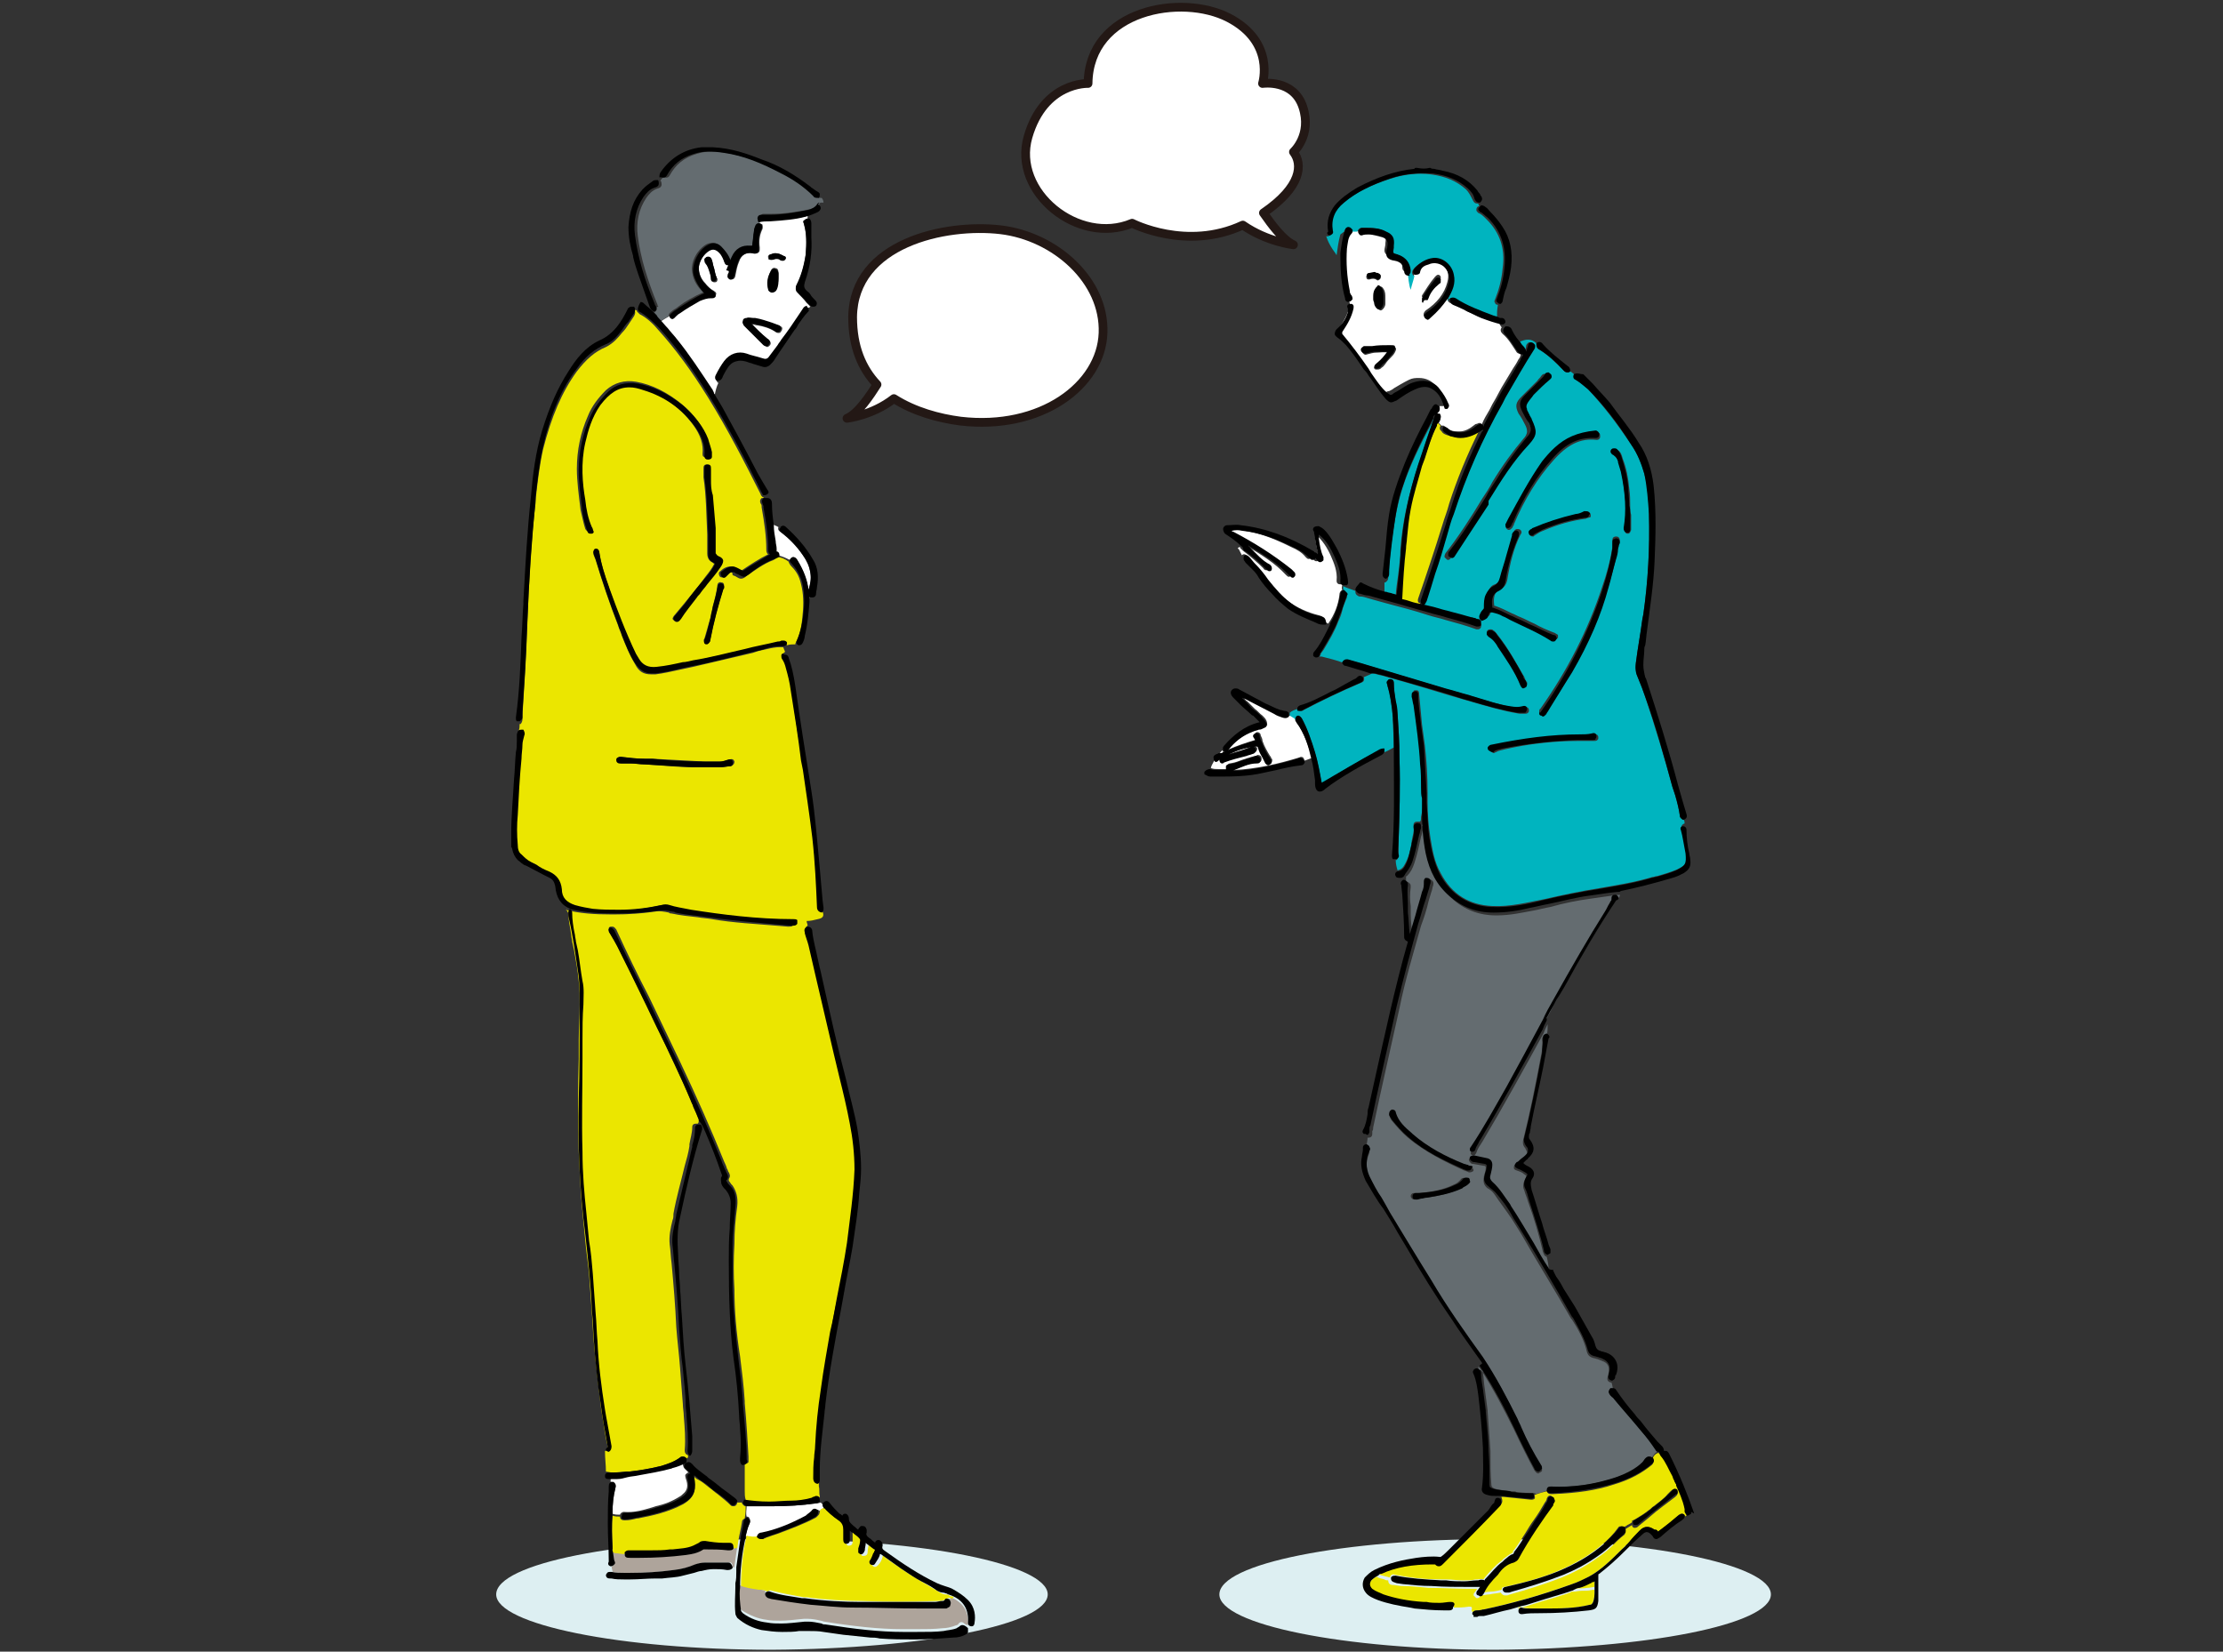<?xml version="1.0" encoding="utf-8"?>
<!-- Generator: Adobe Illustrator 26.3.1, SVG Export Plug-In . SVG Version: 6.00 Build 0)  -->
<svg version="1.1" id="レイヤー_1" xmlns="http://www.w3.org/2000/svg" xmlns:xlink="http://www.w3.org/1999/xlink" x="0px"
	 y="0px" viewBox="0 0 237 176.1" style="enable-background:new 0 0 237 176.1;" xml:space="preserve">
<rect x="0" y="0" width="237" height="176.1" fill="#333333" stroke="none"/>
<style type="text/css">
	.st0{fill:#DDEFF2;}
	.st1{fill:#00B4BF;}
	.st2{fill:#646C70;}
	.st3{fill:#EBE600;}
	.st4{fill:#FFFFFF;}
	.st5{fill:#AEA49B;}
	.st6{fill:#FFFFFF;stroke:#231815;stroke-width:0.933;stroke-linecap:round;stroke-linejoin:round;stroke-miterlimit:10;}
</style>
<g>
	<path class="st0" d="M188.8,170c0-3.2-13.2-5.9-29.4-5.9c-16.2,0-29.4,2.6-29.4,5.9c0,3.2,13.2,5.9,29.4,5.9
		C175.6,175.8,188.8,173.2,188.8,170z"/>
	<path class="st0" d="M111.7,170c0-3.2-13.2-5.9-29.4-5.9c-16.2,0-29.4,2.6-29.4,5.9c0,3.2,13.2,5.9,29.4,5.9
		C98.5,175.8,111.7,173.2,111.7,170z"/>
	<g>
		<path class="st1" d="M149.8,92.1c0.4-0.7,0.6-1.6,0.7-2.3l0-0.1c0.1-0.6,0.3-1.1,0.2-1.7c0-0.1,0-0.2,0.1-0.3
			c0.1-0.1,0.2-0.1,0.5-0.1c0,0,0,0,0.1,0c0.1-0.1,0.1-0.3,0.1-0.5c0.1-0.5,0.2-0.9,0.2-1.4c0-0.1,0-0.2,0-0.3c0-0.1,0-0.3,0-0.4
			c0-0.4,0-0.8-0.1-1.1c0-0.8-0.1-1.7-0.1-2.5c-0.1-2-0.4-4-0.7-6.3c0-0.3-0.1-0.6-0.2-0.9l0-0.1c0-0.1,0-0.3,0.1-0.4
			c0-0.1,0.1-0.1,0.3-0.1c0,0,0,0,0,0c0.1,0,0.3,0,0.3,0.4c0.1,1.1,0.2,2.2,0.3,3.2c0.1,0.7,0.2,1.5,0.3,2.2
			c0.2,1.7,0.3,3.4,0.3,5.1c0,0.3,0,0.7,0,1c0,1.3,0.1,2.6,0.3,3.8c0.2,1.2,0.4,2.6,1.1,3.8c1.2,2.3,3.1,3.4,5.5,3.5
			c1.9,0.1,3.8-0.4,5.4-0.7c2.2-0.5,4.1-0.9,6-1.2c1.7-0.3,3.7-0.6,5.7-1.2c0.2,0,0.3-0.1,0.5-0.1c0.7-0.2,1.4-0.4,2.1-0.7
			c1-0.5,1.2-0.7,1-1.8c-0.1-1-0.3-1.8-0.5-2.5c-0.1-0.3,0-0.5,0.3-0.6c0,0,0,0,0,0c0-0.1,0-0.3-0.1-0.4c0,0,0,0,0,0c0,0,0,0,0,0
			c0,0,0,0-0.1,0l0.1-0.1l-0.1,0.1c-0.1-0.1-0.3-0.2-0.3-0.4c-0.1-0.8-0.3-1.5-0.5-2.2c-0.1-0.3-0.2-0.6-0.3-0.9
			c-0.9-3.3-1.9-6.6-2.9-9.6c-0.2-0.6-0.5-1.4-0.8-2.1c-0.2-0.4-0.2-0.9-0.2-1.5c0.2-1.6,0.5-3.1,0.7-4.7l0.1-0.5
			c0.5-3.5,0.7-7.1,0.6-10.7c0-1.4-0.1-2.9-0.5-4.3c-0.3-1.1-0.7-2.1-1.4-3.1c-1.6-2.4-3.1-4.3-4.6-5.9c-0.3-0.3-0.8-0.7-1.3-1
			c-0.2-0.1-0.3-0.4-0.2-0.6c0,0,0,0,0,0c-0.1-0.1-0.2-0.2-0.4-0.3c0,0,0,0,0,0c-0.1,0.1-0.2,0.1-0.3,0.1c-0.2,0-0.3-0.1-0.4-0.2
			c-0.9-0.9-1.7-1.7-2.7-2.3c-0.2-0.1-0.2-0.3-0.2-0.5l0,0c0,0,0-0.1,0-0.1c-0.5-0.5-1.1-0.5-1.9-0.1c0,0,0,0,0,0
			c0.1,0.2,0.2,0.3,0.3,0.4c0,0,0.1,0.1,0.1,0.1c0.1,0.1,0.2,0.3,0.2,0.5c0.1-0.2,0.2-0.4,0.2-0.6c0-0.1,0.1-0.3,0.3-0.4
			c0.2,0,0.3,0,0.4,0.2c0.1,0.2,0.1,0.3,0,0.5c-1.1,1.7-2.1,3.5-3.1,5.2L160,43c-2.2,3.8-3.9,7.8-5.2,11.8c-0.2,0.7-0.5,1.5-0.7,2.2
			c-0.4,1.4-0.8,2.8-1.3,4.2c-0.3,1-0.6,1.9-0.9,2.9c0,0.1-0.1,0.4-0.4,0.4c0,0,0,0,0,0c0,0,0,0,0,0c0,0.1,0,0.1,0,0.2l1.3,0.3
			c1.3,0.4,2.7,0.7,4,1.1c0.2,0,0.3,0.1,0.5,0.1c0.1,0,0.2,0,0.3,0.1c0.2,0,0.3,0.1,0.3,0.2c0,0.1,0.1,0.1,0,0.3
			c0,0.2-0.2,0.3-0.3,0.3c-0.1,0-0.1,0-0.2,0c-1.1-0.4-2.2-0.7-3.3-1c-0.6-0.2-1.2-0.3-1.8-0.5c-1.5-0.5-3.1-0.9-4.6-1.3l-1.8-0.5
			c-0.3-0.1-0.6-0.2-0.9-0.2l-0.1,0c-0.2-0.1-0.4-0.2-0.4-0.5c0,0,0,0,0-0.1v0c-0.5-0.2-0.9-0.3-1.3-0.5c0,0.2,0,0.4,0,0.6
			c0,0,0.1,0,0.1,0c0.1,0,0.3,0.1,0.3,0.3c0,0.1,0,0.2,0,0.3c-0.2,0.5-0.4,0.9-0.5,1.4c-0.1,0.4-0.2,0.7-0.4,1.1
			c-0.4,1.1-1,2.1-1.6,3.1l-0.3,0.4c0,0,0,0,0,0.1c0,0.1-0.1,0.1-0.1,0.1c0,0,0,0.1,0,0.1c0.1,0,0.1,0,0.2,0
			c0.8,0.2,1.6,0.4,2.4,0.7c0,0,0,0,0,0c0.1-0.3,0.3-0.3,0.4-0.3c0.1,0,0.1,0,0.2,0l1.4,0.4c2,0.6,4,1.2,6,1.8c1,0.3,2,0.6,3,0.9
			c0.8,0.2,1.7,0.5,2.5,0.7l0.3,0.1c1.3,0.4,2.7,0.8,4.1,1.1c0.5,0.1,0.9,0.1,1.3,0c0.3-0.1,0.5,0.1,0.5,0.3c0,0.2,0,0.2-0.1,0.3
			c-0.1,0.1-0.2,0.1-0.3,0.1l-0.1,0c-0.2,0-0.4,0-0.5,0c-1.8-0.3-3.5-0.8-5.2-1.3l-0.7-0.2c-2.1-0.6-4.3-1.3-6.4-1.9l-2.1-0.6
			c-0.3-0.1-0.5-0.1-0.8-0.2l-0.4-0.1l-0.1,0c-0.1,0-0.2,0.1-0.2,0.1c-0.2,0.1-0.5,0.2-0.7,0.3c0,0,0,0,0,0c0.1,0.3,0,0.5-0.3,0.6
			c-2.1,0.9-4.2,1.9-6.1,2.9c-0.1,0.1-0.2,0.1-0.3,0.1c-0.2,0-0.3-0.1-0.4-0.2c0,0,0,0,0,0c-0.3,0.1-0.6,0.2-0.8,0.4c0,0,0,0,0,0
			c0,0,0,0,0,0.1l0,0.2c0,0,0,0.1,0,0.1c0.2,0.1,0.3,0.2,0.5,0.3c0,0,0.1,0.1,0.1,0.1c0,0,0,0,0,0c0-0.3,0.1-0.4,0.3-0.4
			c0.3,0,0.4,0.2,0.4,0.3c0.6,1.1,1,2.3,1.4,3.6c0.3,1,0.5,2.1,0.7,3.2c0,0.1,0,0.1,0,0.1c0,0,0.1,0,0.1-0.1l0,0
			c1.9-1.2,3.9-2.4,5.9-3.4c0.3-0.2,0.5-0.2,0.7,0c0,0,0,0,0,0.1c0.3-0.1,0.6-0.3,1-0.5c0,0,0,0,0-0.1c0-0.9-0.1-1.9-0.1-2.8l0-0.2
			c-0.1-1.2-0.2-2.4-0.6-3.5c0-0.1,0-0.3,0-0.4c0-0.1,0.1-0.1,0.3-0.2c0.3,0,0.4,0.1,0.4,0.4c0,0.6,0.1,1.3,0.2,1.9
			c0.1,0.5,0.1,0.9,0.2,1.4c0.1,1.5,0.2,3,0.2,4.6c0.1,3.1,0,6.3-0.1,9.1c0,0.4,0,0.9,0,1.3c0,0.2-0.1,0.4-0.2,0.5c0,0,0,0-0.1,0
			c0,0,0,0,0,0c0,0.4,0.1,0.8,0.2,1.1c0,0,0,0,0,0C149.4,92.7,149.6,92.5,149.8,92.1z M171.9,48c0.1-0.1,0.2-0.1,0.3-0.1
			c0.1,0,0.2,0,0.3,0.1c0.3,0.2,0.4,0.5,0.5,0.9c0.4,1,0.6,2.1,0.7,3.2c0.1,0.6,0.1,1.3,0.1,1.9c0,0.3,0,0.6,0.1,0.9v0.3v1
			c0,0.1,0,0.2,0,0.3c-0.1,0.3-0.2,0.4-0.3,0.4c0,0,0,0-0.1,0c-0.2,0-0.3-0.2-0.3-0.5c0.3-1.7,0.1-3.6-0.3-6c-0.1-0.3-0.2-0.7-0.3-1
			l0-0.1c-0.1-0.2-0.2-0.5-0.5-0.7c-0.1-0.1-0.2-0.2-0.2-0.3C171.8,48.2,171.8,48.1,171.9,48z M171.9,58.3c0-0.2,0-0.4,0-0.6
			c0-0.2,0-0.3,0.1-0.4c0,0,0.1-0.1,0.3-0.1c0.2,0,0.4,0.1,0.4,0.5c0,0,0,0,0,0l-0.1,0.2c0,0.2-0.1,0.3-0.1,0.5
			c-0.1,0.3-0.2,0.7-0.2,1c-0.2,1-0.5,2-0.8,3c-0.9,3-2.2,6-3.9,9.1c-0.8,1.5-1.6,2.7-2.3,3.7c-0.1,0.2-0.2,0.3-0.3,0.5
			c-0.1,0.1-0.1,0.2-0.2,0.3c-0.1,0.2-0.2,0.2-0.3,0.2c-0.1,0-0.1,0-0.2-0.1c-0.1-0.1-0.1-0.1-0.2-0.2c0-0.1,0-0.3,0.1-0.3
			c2.9-4.1,5.1-8.4,6.6-13C171.3,61.2,171.7,59.7,171.9,58.3z M169.1,55.3c-1.5,0.2-3,0.6-4.6,1.3l0,0c-0.3,0.1-0.6,0.3-0.9,0.5
			c0,0-0.1,0.1-0.1,0.1l0,0c0,0,0,0-0.1,0c0,0,0,0,0,0c-0.2,0-0.3-0.1-0.3-0.2c-0.1-0.1,0-0.3,0.1-0.4c0.1,0,0.2-0.1,0.2-0.1
			c0,0,0.1,0,0.1-0.1c1.4-0.6,2.9-1.1,4.6-1.5c0.2-0.1,0.5-0.1,0.7-0.2l0.2-0.1c0.1,0,0.3-0.1,0.5,0.1c0.1,0.1,0.1,0.2,0.1,0.4
			C169.5,55.2,169.2,55.2,169.1,55.3z M167.7,46.7c0.7-0.3,1.5-0.5,2.5-0.6c0,0,0,0,0,0c0.3,0,0.4,0.1,0.4,0.4c0,0.1,0,0.2-0.1,0.3
			c-0.1,0.1-0.2,0.1-0.3,0.1c-1.7-0.2-3.1,0.5-4.6,2.2c-1.7,1.9-3.1,4.2-4.2,6.8c0,0.1,0,0.1-0.1,0.2c0,0.1-0.1,0.2-0.1,0.2
			c-0.1,0.1-0.2,0.2-0.3,0.2c0,0-0.1,0-0.1,0c-0.2-0.1-0.3-0.2-0.2-0.4c0-0.1,0-0.1,0.1-0.2l0.2-0.4c1.1-2,2.2-4.1,3.6-6
			C165.3,48.4,166.3,47.3,167.7,46.7z M156.2,57.2c-0.5,0.8-1,1.5-1.5,2.3c-0.1,0.1-0.2,0.2-0.3,0.2c-0.1,0-0.1,0-0.2-0.1
			c-0.1-0.1-0.1-0.1-0.2-0.2c0-0.1,0-0.2,0.1-0.4c1.4-1.8,2.7-3.8,3.9-5.8c0.4-0.6,0.8-1.2,1.1-1.8c1.1-1.8,2.2-3.3,3.3-4.6
			c0.2-0.2,0.4-0.5,0.4-0.8c0-0.3-0.1-0.5-0.2-0.7c-0.2-0.4-0.4-0.8-0.7-1.2c-0.4-0.8-0.3-1.2,0.3-1.8c0.2-0.2,0.3-0.3,0.5-0.5
			c0.4-0.4,0.8-0.8,1.2-1.2c0.1-0.2,0.3-0.3,0.4-0.5c0.1-0.1,0.2-0.3,0.4-0.2c0.1,0,0.2,0.1,0.3,0.3c0.1,0.3-0.1,0.4-0.2,0.5
			c-0.6,0.5-1.1,1-1.6,1.5l-0.1,0.1c-0.2,0.2-0.4,0.5-0.6,0.8c-0.2,0.2-0.2,0.4-0.1,0.7l0,0.1c0.1,0.2,0.2,0.4,0.3,0.6
			c0,0.1,0.1,0.2,0.1,0.2c0,0.1,0.1,0.2,0.1,0.2c0.6,1.2,0.7,1.7-0.3,2.7c-1.7,1.8-3,3.9-4.3,6l-0.4,0.6
			C157.6,55.1,156.9,56.2,156.2,57.2z M157.9,65.5c0-0.3,0.2-0.5,0.4-0.7c0.1-0.1,0.1-0.1,0.1-0.2c-0.1-0.5,0-0.9,0.2-1.4
			c0.2-0.5,0.4-0.8,0.8-0.9c0.4-0.2,0.6-0.5,0.7-0.9c0.2-0.8,0.4-1.6,0.7-2.4c0.2-0.7,0.4-1.4,0.6-2.1l0,0c0,0,0-0.1,0-0.1
			c0-0.1,0-0.3,0.3-0.4c0.1,0,0.3,0,0.4,0.1c0.2,0.2,0.1,0.4,0,0.5c-0.7,1.4-1.1,3-1.4,4.8c-0.1,0.5-0.3,0.8-0.7,1
			c-0.7,0.3-0.8,0.9-0.7,1.7c0,0.1,0,0.1,0.1,0.1c0.6,0.2,1.2,0.5,1.8,0.8c0.3,0.1,0.6,0.3,0.9,0.4c0.5,0.2,1,0.5,1.5,0.7
			c0.7,0.4,1.4,0.7,2.2,1c0.1,0.1,0.2,0.1,0.3,0.2c0,0.1,0,0.2,0,0.3c-0.1,0.1-0.2,0.2-0.3,0.2c-0.1,0-0.2,0-0.3-0.1
			c-1.3-0.9-2.8-1.5-4.3-2.2c-0.3-0.1-0.6-0.3-0.8-0.4c-0.3-0.1-0.6-0.2-1.1-0.4c-0.1,0-0.2,0-0.2,0c-0.1,0-0.1,0-0.2,0.3
			c-0.1,0.2-0.2,0.4-0.4,0.3C158.1,65.9,157.9,65.8,157.9,65.5z M162.5,73.3C162.5,73.4,162.5,73.4,162.5,73.3c-0.1,0-0.3,0-0.4-0.3
			c-0.6-1.5-1.5-2.9-2.4-4.1c-0.3-0.4-0.6-0.9-1-1.1c-0.1-0.1-0.2-0.2-0.2-0.3c0-0.1,0-0.2,0.1-0.3c0.1-0.1,0.2-0.1,0.3-0.1
			c0.1,0,0.2,0,0.3,0.1c0.2,0.1,0.3,0.3,0.4,0.4c1.2,1.5,2.1,3.2,2.8,4.4c0.1,0.1,0.1,0.2,0.2,0.4c0,0.1,0.1,0.2,0.1,0.2
			c0,0.1,0.1,0.1,0.1,0.1l0,0c0,0,0,0,0,0.1C162.8,73.2,162.7,73.3,162.5,73.3z M158.8,79.8c0-0.2,0.3-0.3,0.4-0.3
			c3.4-0.7,6.4-1.1,9.4-1.1c0.5,0,0.9,0,1.3-0.1c0.3-0.1,0.5,0.1,0.5,0.3c0,0.2,0,0.2-0.1,0.3c-0.1,0.1-0.2,0.1-0.3,0.1
			c-0.2,0-0.3,0-0.4,0c-0.2,0-0.3,0-0.5,0c-0.1,0-0.2,0-0.3,0l-0.5,0c-2.6,0-5.3,0.3-7.9,0.9c-0.3,0.1-0.6,0.1-0.9,0.3
			c-0.1,0-0.2,0.1-0.2,0.1c-0.1,0-0.2,0-0.2-0.1C158.8,80.1,158.8,79.9,158.8,79.8z"/>
		<path class="st2" d="M158.1,146.4c0.1,0.6,0.1,1.1,0.2,1.7c0.1,0.8,0.2,1.5,0.3,2.3l0,0.1c0.1,1.4,0.2,2.8,0.3,4.2
			c0,1.3,0,2.5,0.1,3.6c0,0.2,0.1,0.3,0.3,0.4c0.6,0.2,1.2,0.2,1.9,0.3c0.2,0,0.4,0,0.5,0.1c0.5,0,1,0.1,1.6,0.1h0
			c0.1,0,0.1,0,0.2,0c0,0,0,0,0.1,0c0,0,0.1,0,0.1,0.1c0,0,0,0,0,0c0.4-0.1,0.8-0.2,1.3-0.4c0,0,0,0,0,0c0,0,0,0,0,0
			c0-0.4,0.3-0.4,0.4-0.4c0,0,0,0,0.1,0c2.3,0.1,4.5-0.2,6.9-1c1.2-0.4,2.1-0.9,2.8-1.6l0,0c0.1-0.1,0.3-0.2,0.3-0.4
			c0.1-0.2,0.3-0.2,0.4-0.2c0.1,0,0.1,0,0.2,0.1c0,0,0,0,0,0c0.2-0.2,0.3-0.5,0.6-0.6c-0.4-0.7-0.9-1.3-1.6-2.1
			c-0.9-1.1-1.8-2.2-2.8-3.3c-0.1-0.2-0.3-0.3-0.4-0.4c-0.2-0.1-0.2-0.3-0.2-0.4c0-0.1,0-0.3,0.2-0.4c0,0,0,0,0.1,0
			c-0.1-0.3-0.1-0.6-0.2-0.8c0,0,0,0,0,0c0,0,0,0-0.1,0c0,0,0,0,0,0c-0.3-0.1-0.4-0.3-0.3-0.6c0-0.1,0.1-0.3,0.1-0.5
			c0.1-0.6-0.1-1-0.7-1.2c-0.2-0.1-0.3-0.1-0.5-0.2c-0.1,0-0.3-0.1-0.4-0.1c-0.4-0.1-0.6-0.3-0.7-0.6c-0.3-1.3-0.9-2.4-1.6-3.5
			l-0.1-0.1c-1.7-3-3.6-6-5.3-9l-1-1.6c-0.6-0.9-1.3-1.8-1.9-2.7c-0.2-0.3-0.5-0.5-0.7-0.6c-0.4-0.3-0.5-0.7-0.4-1.2l0-0.1
			c0.1-0.3,0.2-0.6,0.2-0.9c0-0.2-0.1-0.2-0.2-0.2l-1.1-0.2c-0.1,0-0.2,0-0.3-0.1c-0.2-0.2-0.2-0.3-0.2-0.4c0.1-0.2,0.2-0.3,0.4-0.2
			l0.1,0c0.4,0.1,0.9,0.2,1.4,0.3c0.3,0.1,0.5,0.3,0.5,0.7c0,0.3-0.1,0.7-0.2,1.1c-0.1,0.3-0.1,0.5,0.2,0.7c0.8,0.7,1.3,1.6,1.9,2.4
			l0.1,0.2c0.8,1.3,1.6,2.6,2.4,3.9c0.5,0.9,1.1,1.8,1.6,2.7c0,0.1,0.1,0.1,0.1,0.2l0,0c0-0.1,0-0.2,0-0.3c0-0.4-0.1-0.9-0.2-1.3
			c0,0,0,0,0,0c0,0,0,0,0,0c-0.3-0.1-0.3-0.3-0.4-0.5l0,0c-0.4-1.7-0.9-3.5-1.6-5.4c-0.1-0.4-0.3-0.8-0.4-1.2
			c-0.2-0.4-0.1-0.8,0.1-1.2c0.2-0.3,0.2-0.3-0.1-0.5c-0.2-0.2-0.5-0.3-0.8-0.4c-0.3-0.1-0.3-0.2-0.3-0.3c0-0.1,0-0.3,0.2-0.4
			c0.1-0.1,0.2-0.2,0.3-0.2c0.2-0.2,0.4-0.3,0.6-0.5c0.2-0.2,0.3-0.3,0.3-0.5c0-0.1-0.1-0.3-0.2-0.5c-0.2-0.2-0.3-0.5-0.2-0.9
			c0.7-2.8,1.3-5.8,1.9-9c0.1-0.5,0.2-1,0.1-1.6c0-0.2,0-0.4,0.4-0.5c0,0,0,0,0.1,0c0.1-0.4,0.1-0.8,0.1-1.2
			c-0.1,0.2-0.2,0.4-0.3,0.6c0,0.1-0.1,0.2-0.1,0.3c-2.3,4.2-4.4,8-6.6,11.7c-0.1,0.1-0.1,0.2-0.2,0.3c-0.2,0.3-0.3,0.5-0.4,0.8
			c-0.1,0.2-0.2,0.3-0.3,0.3c0,0-0.1,0-0.1,0c-0.1-0.1-0.2-0.1-0.2-0.2c0-0.1,0-0.2,0.1-0.3c1.4-2,2.6-4.3,3.8-6.4
			c0.6-1.1,1.2-2.2,1.8-3.3c0.7-1.3,1.4-2.6,2.1-3.9c0.4-0.7,0.8-1.4,1.1-2.1c1.9-3.4,3.8-6.7,5.5-9.4c0.2-0.3,0.3-0.6,0.5-0.9
			l0.1-0.2c0-0.1,0.1-0.2,0.1-0.2c0-0.2,0-0.3,0.1-0.4c0.1-0.1,0.2-0.1,0.4-0.1c0,0,0,0,0,0c0,0,0,0,0.1,0c0.1-0.1,0.2-0.2,0.2-0.4
			l-0.9,0.1c-0.7,0.1-1.4,0.2-2.1,0.3c-1.5,0.2-3,0.5-4.4,0.9c-0.6,0.1-1.3,0.3-1.9,0.4c-1.1,0.2-2.4,0.5-3.8,0.5l-0.1,0
			c-1.8,0-3.4-0.6-4.7-1.8c-1.3-1.1-2.1-2.6-2.5-4.5c-0.3-1.5-0.4-3-0.4-4.6c0-0.2,0-0.4,0-0.6c0,0.5-0.1,0.9-0.2,1.4
			c0,0.2,0,0.4-0.1,0.5c0,0,0,0,0,0c0.1,0.1,0.2,0.3,0.1,0.5c-0.1,0.2-0.1,0.5-0.2,0.7c-0.2,0.9-0.4,1.9-0.7,2.8
			c-0.2,0.6-0.4,1-0.8,1.4c0,0,0,0,0,0c0,0-0.1,0-0.1,0.1c0,0.2,0,0.3,0,0.5c0,0,0,0,0,0c0.2,0,0.3,0.1,0.4,0.2
			c0.1,0.1,0.1,0.2,0.1,0.4c-0.1,0.7-0.1,1.4,0,2c0,0.3,0,0.6,0,0.9c0,0.7,0.1,1.5,0.2,2.3l0.6-2c0.2-0.8,0.5-1.7,0.7-2.5
			c0.1-0.4,0.2-0.7,0.2-1c0-0.1,0-0.3,0.2-0.5c0.1-0.1,0.3,0,0.4,0.1c0.2,0.2,0.1,0.4,0.1,0.5c-0.1,0.2-0.1,0.5-0.2,0.7
			c-0.1,0.3-0.2,0.7-0.3,1c-0.2,0.9-0.5,1.8-0.8,2.6c-0.8,2.9-1.7,5.8-2.3,8.8c-0.9,4.1-1.9,8.4-2.8,12.7c0,0.1,0,0.3-0.1,0.4
			c0,0.1,0,0.2,0,0.3c0,0.3-0.2,0.4-0.4,0.4c0,0-0.1,0-0.1,0c0,0.3-0.1,0.6-0.1,0.9c0,0,0,0,0,0c0.1,0.1,0.2,0.1,0.3,0.3
			c0,0.1,0,0.2,0,0.4c-0.4,0.9-0.4,1.8,0,2.7c0.4,0.8,0.9,1.6,1.3,2.3c0.1,0.2,0.3,0.5,0.4,0.7l0.5,0.9c1.4,2.4,2.9,4.8,4.4,7.2
			c1.8,2.9,3.8,5.7,5.5,8.2c1.5,2.1,2.7,4.4,3.7,6.6c0.1,0.3,0.3,0.6,0.4,0.9c0.7,1.3,1.3,2.7,2.1,4c0.1,0.1,0.1,0.2,0.1,0.4
			c0,0.1-0.1,0.1-0.2,0.2c-0.1,0-0.1,0.1-0.2,0.1c-0.2,0-0.3-0.2-0.4-0.3c-0.7-1.3-1.4-2.7-2.2-4.4c-0.9-1.8-2.1-4.2-3.6-6.5
			c-0.1-0.1-0.1-0.1-0.2-0.2l0,0c0,0,0,0.1,0,0.1c0,0.1,0.1,0.2,0.1,0.3c0,0,0,0,0.1,0C158,146,158.1,146.2,158.1,146.4z
			 M156.4,126.2c-0.2,0.2-0.4,0.3-0.6,0.4l-0.1,0.1c-1.3,0.6-2.6,0.9-3.8,1c-0.2,0-0.4,0.1-0.6,0.1l-0.4,0.1c0,0-0.1,0-0.1,0
			c-0.2,0-0.3-0.1-0.4-0.3c0-0.1,0-0.2,0.1-0.3c0.1-0.1,0.2-0.1,0.3-0.1l0,0c0.1,0,0.2,0,0.3,0l0.1,0c1.3-0.1,2.6-0.3,3.8-0.9
			c0.3-0.1,0.5-0.3,0.7-0.5c0.1-0.2,0.4-0.3,0.6-0.1c0.1,0.1,0.1,0.2,0.1,0.3C156.6,126,156.5,126.2,156.4,126.2z M156.6,125
			C156.6,125,156.6,125,156.6,125C156.6,125,156.6,125,156.6,125l-0.2-0.1c-0.1,0-0.2-0.1-0.3-0.1c-2-0.9-4.2-2-6-3.5
			c-0.7-0.6-1.2-1.2-1.7-1.8c-0.1-0.1-0.2-0.3-0.3-0.6c0-0.2,0.1-0.4,0.3-0.5c0.2-0.1,0.4,0.1,0.4,0.3c0.2,1,0.9,1.6,1.7,2.2
			l0.1,0.1c1.6,1.3,3.4,2.4,5.5,3.2c0.1,0,0.3,0.1,0.4,0.1c0.1,0,0.2,0,0.3,0.1c0.2,0.1,0.3,0.2,0.3,0.4
			C157,125,156.7,125,156.6,125z"/>
		<path class="st3" d="M160.1,159.7c0.1,0.3,0.1,0.5-0.1,0.7c-2,2.1-4.1,4.2-6,6.1l0,0c-0.1,0.1-0.3,0.3-0.5,0.3
			c-0.1,0-0.2-0.1-0.4-0.2c0,0,0,0,0,0l-0.1,0l-0.2,0c-2.1,0-3.8,0.3-5.4,1c-0.1,0-0.2,0.1-0.3,0.1c0,0-0.1,0-0.1,0.1
			c0.2,0.2,0.5,0.2,0.8,0.3c0.1,0,0.3,0.1,0.4,0.1c0,0,0,0,0-0.1c0.1-0.2,0.3-0.3,0.5-0.2c1.5,0.3,3.1,0.5,4.9,0.5l0.5,0
			c0.6,0,1.3,0.1,1.9,0.1c0.5,0,0.9,0,1.3-0.1c0.1,0,0.2,0,0.2,0c0.2,0,0.5-0.1,0.7,0c0,0,0,0,0,0c0,0,0,0,0-0.1l0.1-0.1
			c0.5-0.6,1.1-1.3,1.8-1.8c0.1-0.1,0.1-0.1,0.2-0.2c0.3-0.2,0.6-0.5,0.9-0.6c0,0,0.1-0.1,0.1-0.1c0,0,0,0,0-0.1
			c0.5-0.6,0.9-1.3,1.3-1.9c0.3-0.5,0.6-1,0.9-1.4c0.5-0.7,0.8-1.2,1.2-1.9l0,0c0.1-0.1,0.2-0.3,0.2-0.4c0.1-0.3,0.3-0.4,0.5-0.3
			c0.1,0.1,0.2,0.2,0.2,0.2c0,0.1,0,0.2,0,0.4c0,0.1-0.1,0.1-0.1,0.2l0,0.1c-1.1,1.5-2.5,3.5-3.7,5.7c-0.1,0.2-0.3,0.3-0.5,0.4
			c-0.7,0.2-1.2,0.7-1.8,1.3c-0.6,0.7-1.1,1.3-1.5,2c0.3,0,0.6-0.1,0.9-0.1c0.4,0,0.8-0.1,1.2-0.2c0,0,0,0,0,0
			c0-0.3,0.2-0.3,0.3-0.3l0,0c2.2-0.5,4.1-1,5.7-1.7c1.9-0.8,3.4-1.7,4.7-2.8c0.6-0.5,1.2-1.1,1.7-1.8c0.1-0.2,0.3-0.2,0.6-0.1
			c0,0,0,0,0.1,0c0,0,0,0,0,0c0.1-0.1,0.2-0.1,0.3-0.2c0.2-0.1,0.4-0.2,0.5-0.3c0,0,0,0,0,0c0,0,0,0,0-0.1c0-0.1,0-0.1,0.1-0.1
			l0.2-0.1c0.5-0.3,1-0.6,1.5-1c0.2-0.1,0.3-0.3,0.5-0.4c0.5-0.4,1.1-0.8,1.5-1.3c0.1-0.1,0.2-0.2,0.3-0.3c0.2-0.2,0.4-0.3,0.6-0.2
			c0,0,0,0,0.1,0.1c0,0,0,0,0,0c0.1,0,0.1-0.1,0.2-0.2c0,0,0,0,0-0.1c0-0.1-0.1-0.1-0.1-0.2c-0.1-0.1-0.1-0.3-0.2-0.4l-0.1-0.3
			c-0.3-0.7-0.7-1.5-1.2-2.1c-0.1-0.2-0.2-0.3-0.2-0.5c0,0,0,0,0,0c-0.2,0-0.3-0.1-0.4-0.2c0,0,0,0,0,0c-0.3,0.1-0.5,0.3-0.6,0.6
			c0,0,0,0,0,0c0.2,0.4,0,0.6-0.1,0.7c-1.1,0.9-2.4,1.6-4.1,2.1c-1.8,0.6-3.9,0.9-6.4,1c0,0-0.1,0-0.1,0c-0.1,0-0.1,0-0.2,0
			c-0.2,0-0.3-0.1-0.4-0.3c-0.4,0.1-0.8,0.2-1.3,0.4c0,0.1,0.1,0.3,0,0.4c-0.1,0.1-0.3,0.1-0.3,0.1c0,0-0.1,0-0.1,0l-2.9-0.3
			c0,0-0.1,0-0.1,0C160.1,159.6,160,159.6,160.1,159.7C160,159.7,160,159.7,160.1,159.7z"/>
		<path class="st3" d="M179.9,161.5c0,0,0-0.1,0-0.1c0-0.1,0-0.1,0-0.2c-0.2-0.9-0.6-1.7-0.9-2.5c0,0.1-0.1,0.1-0.2,0.2
			c0.2,0.4-0.1,0.6-0.2,0.7c-0.9,0.7-1.9,1.4-2.8,2.2l-1.1,0.9c-0.1,0.1-0.2,0.2-0.4,0.2c0,0-0.1,0-0.1,0c-0.2-0.1-0.2-0.2-0.2-0.3
			c-0.2,0.1-0.3,0.2-0.5,0.3c-0.1,0.1-0.2,0.1-0.3,0.2c0.1,0.2,0.1,0.5-0.1,0.6c-0.4,0.3-0.8,0.7-1.2,1.1c-0.5,0.5-1,0.9-1.6,1.3
			c-1.4,1-2.6,1.6-3.8,2.1c-1.8,0.7-3.7,1.3-5.5,1.8l-0.3,0.1c-0.1,0-0.2,0-0.3,0c-0.1,0-0.3-0.1-0.4-0.3c0,0,0,0,0,0
			c-0.4,0.1-0.8,0.1-1.2,0.2c-0.3,0-0.6,0.1-0.9,0.1c0,0,0,0,0,0l-0.1,0.1c0,0.1-0.2,0.2-0.3,0.2c-0.1,0-0.1,0-0.2-0.1
			c-0.1-0.1-0.2-0.2-0.2-0.2c0-0.1,0-0.2,0.1-0.3c0.1-0.1,0.2-0.3,0.3-0.4l0,0c-0.1,0-0.1,0-0.2,0c-0.3,0-0.6,0-0.9,0
			c-1.3,0-2.7-0.1-4.1-0.1c-1-0.1-2-0.2-3-0.2l-0.7-0.1c-0.2,0-0.6,0-0.6-0.5c0,0,0,0,0,0c-0.1,0-0.3,0-0.4-0.1
			c-0.3-0.1-0.6-0.1-0.8-0.3c0,0,0,0,0,0c-0.3,0.1-0.5,0.3-0.7,0.5c-0.3,0.3-0.3,0.6,0.1,0.9c0.3,0.3,0.7,0.5,1.2,0.6
			c1.2,0.5,2.6,0.7,4.3,0.8l0.3,0c0.5,0,1,0.1,1.4,0.1h0c0.4,0,0.7,0,1.1-0.1c0.2,0,0.3,0,0.4,0.1c0.1,0.1,0.1,0.2,0.1,0.4
			c0.5,0,1,0,1.6-0.1c0.2,0,0.4,0,0.3,0.3c0,0.1,0,0.2,0.1,0.3c0.1-0.1,0.3-0.2,0.4-0.2l0,0c0.2,0,0.5,0,0.7-0.1l0.1,0
			c2.8-0.6,5.7-1.4,9.4-2.7c0.6-0.2,1.3-0.5,1.8-0.8c1.3-0.7,2.4-1.8,3.5-2.9c0.3-0.3,0.5-0.5,0.8-0.8c0.4-0.4,0.7-0.8,1.1-1.2
			c0.3-0.3,0.6-0.4,0.8-0.4c0.2,0,0.5,0.1,0.8,0.3l0.1,0c0.1,0,0.1,0.1,0.2,0.1c0.1,0.1,0.1,0.1,0.1,0.1c0,0,0.1,0,0.1-0.1
			c0.8-0.5,1.4-1.1,2-1.6c0.1-0.1,0.2-0.2,0.4-0.2c0.2,0,0.3,0.1,0.4,0.3C179.7,161.6,179.8,161.6,179.9,161.5
			C179.9,161.5,179.9,161.5,179.9,161.5C179.9,161.5,179.9,161.5,179.9,161.5z"/>
		<path class="st4" d="M130.4,80.2C130.4,80.2,130.5,80.2,130.4,80.2c0-0.1,0-0.1-0.1-0.2c-0.1,0.1-0.2,0.2-0.3,0.4
			c0.1,0,0.2-0.1,0.3-0.1L130.4,80.2z"/>
		<path class="st4" d="M138.2,77c0-0.1-0.1-0.1-0.1-0.2c0,0,0,0,0-0.1c0,0,0,0,0,0c0,0-0.1,0-0.1-0.1c-0.2-0.1-0.3-0.2-0.5-0.3
			c0,0,0,0,0,0c-0.2,0.2-0.4,0.3-0.7,0.1c-0.3-0.1-0.6-0.3-0.9-0.4c-1-0.6-2.1-1.1-3.1-1.6c-0.1,0-0.2-0.1-0.3-0.1
			c0.2,0.2,0.3,0.4,0.5,0.5c0.3,0.3,0.5,0.5,0.8,0.8c0.3,0.2,0.5,0.5,0.8,0.7c0.2,0.2,0.3,0.3,0.4,0.5c0.1,0.2,0.1,0.4,0.1,0.5
			c-0.1,0.2-0.2,0.3-0.4,0.3c-0.1,0-0.2,0.1-0.4,0.1c-0.2,0-0.4,0.1-0.6,0.2c-1.1,0.4-2,1.1-2.7,2c0,0,0,0,0,0
			c0.9-0.4,1.8-0.7,2.8-1c0,0,0.1,0,0.1,0c0,0,0,0,0-0.1c0,0-0.1-0.1-0.1-0.2c-0.1-0.2,0-0.4,0.1-0.5c0.2-0.1,0.4,0,0.5,0.2l0,0.1
			c0.1,0.2,0.2,0.4,0.2,0.6c0.2,0.6,0.5,1.1,0.8,1.6l0.1,0.1c0,0,0,0,0,0.1c0,0,0.1,0.1,0.1,0.1c0.1,0.2,0,0.4-0.1,0.5
			c-0.1,0-0.1,0.1-0.2,0.1c-0.1,0-0.3-0.1-0.3-0.2c-0.1-0.2-0.2-0.4-0.3-0.6c-0.1-0.3-0.2-0.6-0.4-0.8l-0.1-0.3
			c-0.1-0.1-0.1-0.1-0.2-0.1c-0.9,0.1-1.8,0.4-2.8,0.8c-0.1,0-0.2,0.1-0.2,0.1c0,0,0,0,0,0c0.1,0,0.2-0.1,0.3-0.1
			c0.7-0.2,1.4-0.4,2.1-0.7c0.1-0.1,0.3-0.1,0.5,0c0.1,0.1,0.2,0.2,0.1,0.4c-0.1,0.2-0.2,0.2-0.4,0.3l0,0c-0.2,0.1-0.4,0.1-0.6,0.2
			c-0.8,0.2-1.6,0.4-2.4,0.7c-0.1,0-0.2,0.1-0.2,0.1c-0.2,0-0.3-0.2-0.3-0.4c0,0,0,0,0,0c0,0-0.1,0.1-0.1,0.1
			c-0.2,0.1-0.4,0.1-0.5,0c0,0.1-0.1,0.1-0.1,0.2c-0.1,0.2-0.3,0.5-0.3,0.7c0,0,0,0,0,0c0.3,0.1,0.5,0.1,0.8,0.1l0.1,0
			c0.3,0,0.6,0,0.8,0c0,0,0-0.1,0-0.1c0-0.1,0-0.2,0-0.3c0.1-0.1,0.2-0.2,0.3-0.2l0.5-0.1c0.4-0.1,0.8-0.3,1.2-0.4
			c0.2-0.1,0.4-0.1,0.6-0.2c0.1,0,0.3-0.1,0.4-0.1c0.1,0,0.2,0,0.2-0.1l0.1,0c0,0,0,0,0,0c0.3,0,0.4,0.2,0.4,0.4
			c0,0.1,0,0.2-0.1,0.3c-0.1,0.1-0.2,0.1-0.3,0.1c-0.8,0-1.6,0.4-2.4,0.7c-0.1,0-0.2,0.1-0.2,0.1c2.5-0.1,4.9-0.7,6.9-1.3
			c0.1,0,0.2-0.1,0.3-0.1c0.3,0,0.3,0.2,0.4,0.4c0.3-0.1,0.5-0.2,0.8-0.3c0,0,0,0,0,0C139.5,79.6,139.1,78.2,138.2,77z"/>
		<path class="st4" d="M153.5,44.9c0,0.1-0.1,0.1-0.1,0.2c0,0,0,0,0,0c0.1,0.1,0.2,0.2,0.3,0.3c0,0,0,0,0,0c0.2-0.1,0.4,0.1,0.5,0.2
			c0.3,0.3,0.7,0.4,1.3,0.4c0,0,0.1,0,0.1,0c0.6,0,1.1-0.3,1.6-0.7c0.1-0.1,0.2-0.1,0.2-0.1c0.1,0,0.2-0.1,0.3-0.1
			c0.1,0,0.3,0,0.3,0.3c0,0,0,0,0-0.1c0,0,0-0.1,0-0.1c0.2-0.5,0.5-1,0.8-1.5c0.1-0.2,0.2-0.4,0.3-0.6c0.5-0.8,0.9-1.7,1.3-2.3
			c0.3-0.5,0.6-1,0.9-1.5c0.2-0.3,0.4-0.6,0.6-1c0.1-0.1,0.2-0.3,0.2-0.4l0.1-0.2c-0.1,0-0.1,0-0.2,0c-0.2,0-0.3-0.1-0.4-0.3
			c-0.4-0.6-0.8-1.3-1.4-1.8l0,0c-0.2-0.2-0.3-0.4-0.1-0.7c0,0,0,0,0,0c-0.1-0.1-0.2-0.3-0.3-0.5l0,0c0,0,0,0,0,0c0,0,0,0,0,0
			c-0.8-0.1-1.4-0.4-2.2-0.7c-0.5-0.2-1-0.4-1.5-0.7c-0.5-0.2-1-0.5-1.5-0.7c-0.2-0.1-0.3-0.3-0.3-0.5c0,0-0.1,0-0.1-0.1
			c0,0,0,0,0,0c-0.5,0.7-1,1.3-1.8,2l0,0c-0.1,0.1-0.2,0.2-0.3,0.2c-0.1,0-0.1,0-0.2-0.1c0,0,0,0,0,0c0,0,0,0-0.1-0.1
			c-0.1-0.3,0.1-0.5,0.2-0.6c1.2-0.8,2-1.8,2.3-3c0.2-0.7,0.1-1.3-0.3-1.7c-0.4-0.5-1.1-0.6-1.8-0.4c-0.4,0.2-0.8,0.4-0.9,0.8
			c-0.1,0.2-0.3,0.3-0.5,0.3c0,0,0,0,0,0c-0.1,0.5-0.3,1-0.4,1.5c-0.2-0.5-0.2-1.1-0.3-1.6c0,0,0,0,0,0c0,0-0.1,0-0.1,0
			c-0.4,0-0.5-0.3-0.5-0.5c0-0.6-0.4-1-1-1.1c-0.8-0.1-0.9-0.5-0.9-0.7c0-0.2,0.1-0.5,0.1-0.7l0-0.1c0.1-0.6,0-0.9-0.5-1
			c-0.4-0.1-0.9-0.3-1.5-0.3c-0.2,0-0.5,0-0.7,0.1c0,0-0.1,0-0.1,0c-0.1,0-0.2,0-0.3-0.3c0,0,0,0,0-0.1c-0.2,0-0.4,0-0.6,0l0,0
			c0,0.1,0,0.2-0.1,0.3c-0.4,0.5-0.5,1.1-0.5,1.6c-0.1,1.5,0,3,0.3,4.5c0,0.2,0.1,0.3,0.2,0.5c0.1,0.2,0.1,0.3,0.1,0.4
			c0,0.1-0.1,0.2-0.3,0.3c0,0,0,0,0,0c0,0.1,0,0.1,0,0.2l0,0c0,0,0,0,0,0c0.3,0.1,0.2,0.4,0.2,0.5c-0.2,0.9-0.6,1.6-1.2,2.5
			c-0.1,0.1-0.1,0.1,0,0.2c1,1.1,1.9,2.4,2.8,3.7c0.1,0.2,0.2,0.3,0.3,0.5c0.5,0.7,1,1.5,1.7,2.1c0.1,0.1,0.2,0.2,0.3,0.2
			c0,0,0.1-0.1,0.3-0.1c0.2-0.1,0.4-0.2,0.5-0.3c0.5-0.3,1-0.6,1.6-0.9c0.4-0.2,0.7-0.2,1.1-0.2c0.7,0,1.4,0.3,1.8,0.9
			c0.4,0.5,0.7,1.1,0.9,1.5c0.2,0.3,0,0.5-0.1,0.6c0,0,0,0-0.1,0l-0.1,0c0,0,0,0,0,0c0,0,0,0,0,0l0-0.1l0,0.1l-0.2,0c0,0,0,0,0,0
			c-0.1,0.2-0.2,0.5-0.3,0.7c0,0,0,0,0,0C153.7,44.5,153.6,44.7,153.5,44.9z M147.5,30.8c0.2,0.3,0.2,0.6,0.2,1l0,0.3
			c0,0.1,0,0.2,0,0.3c0,0.3-0.3,0.7-0.5,0.7c0,0,0,0,0,0c-0.2,0-0.5-0.4-0.5-0.7c0-0.1,0-0.3-0.1-0.4c0-0.1,0-0.1,0-0.2
			c-0.1-0.3,0-0.6,0.2-0.9c0.1-0.2,0.2-0.3,0.4-0.3C147.2,30.5,147.4,30.6,147.5,30.8z M145.7,29.4c0.1-0.2,0.2-0.2,0.3-0.2l0.5-0.1
			c0,0,0,0,0,0l0.1,0c0.1,0,0.2,0,0.3,0.1c0.2,0,0.3,0.1,0.3,0.3c0,0.1,0,0.2-0.1,0.3c-0.1,0-0.1,0.1-0.2,0.1
			c-0.1,0-0.2-0.1-0.2-0.1c-0.2-0.1-0.4-0.1-0.7,0c0,0,0,0,0,0c0,0-0.1,0-0.1,0c-0.1,0-0.1,0-0.2-0.1
			C145.7,29.6,145.6,29.5,145.7,29.4z M148.7,37.6c-0.1,0.2-0.3,0.4-0.4,0.5c-0.2,0.2-0.4,0.4-0.6,0.7c-0.1,0.1-0.2,0.3-0.4,0.4
			c-0.1,0.1-0.2,0.2-0.4,0.2c0,0-0.1,0-0.1,0c0,0,0,0-0.1,0c0,0,0,0-0.1,0l0,0c0,0,0,0,0,0c0,0,0,0,0-0.1c-0.1-0.3,0.1-0.4,0.3-0.5
			c0.5-0.3,0.8-0.7,1.1-1.2c0,0,0,0,0,0c0,0,0,0,0,0c-0.4-0.1-0.9,0-1.3,0c-0.3,0-0.6,0.1-1,0.2c-0.2,0.1-0.4-0.1-0.5-0.3
			c-0.1-0.3,0.2-0.4,0.3-0.5c0.1,0,0.1,0,0.2,0l0.7,0c0.6,0,1.2,0,1.9-0.1l0,0c0.2,0,0.4,0,0.5,0.2
			C148.9,37.2,148.8,37.4,148.7,37.6z M151.7,31.8L151.7,31.8c0-0.1,0-0.1-0.1-0.1l0-0.1c0,0,0-0.1,0-0.1c0.4-0.6,0.8-1.3,1.4-2
			c0.1-0.1,0.2-0.2,0.3-0.2c0.1,0,0.2,0,0.3,0.2c0,0,0,0.1,0,0.1l0,0.2c0,0,0,0,0,0c0,0.1-0.1,0.2-0.2,0.2c-0.6,0.5-0.9,1-1.1,1.5
			l0,0l-0.1,0.2c0,0,0,0,0,0c0,0,0,0-0.1,0c0,0,0,0-0.1,0l-0.1,0c0,0,0,0,0,0c0,0-0.1,0-0.1-0.1C151.8,31.9,151.7,31.9,151.7,31.8z"
			/>
		<polygon class="st4" points="147.1,32.9 147.1,32.9 147.1,32.9 		"/>
		<path class="st1" d="M143.3,24.7c0-0.1,0.1-0.3,0.3-0.4c0.3-0.1,0.4,0.2,0.5,0.3c0,0,0,0.1,0,0.1l0,0c0.2,0,0.4,0,0.6,0
			c0,0,0,0,0,0c0.1-0.3,0.3-0.4,0.4-0.4c0.1,0,0.2,0,0.3,0c0.8,0,1.6,0,2.3,0.4c0.7,0.3,0.9,0.7,0.8,1.5l0,0.2
			c-0.1,0.6-0.1,0.6,0.3,0.7c0.1,0,0.2,0.1,0.3,0.1c0.7,0.3,1.1,0.8,1.2,1.6c0,0.2,0,0.3-0.1,0.4l0,0c0,0-0.1,0.1-0.1,0.1
			c0.1,0.6,0.1,1.1,0.3,1.6c0.1-0.5,0.3-1,0.4-1.5c0,0-0.1,0-0.1,0c-0.2-0.2-0.2-0.5,0-0.7c0.5-0.6,1.2-1,2-1.1
			c1-0.1,2.1,0.7,2.2,1.8c0.1,0.9-0.1,1.7-0.6,2.6c0,0,0.1,0.1,0.1,0.1c0,0,0-0.1,0-0.1c0,0,0,0,0-0.1c0.2-0.1,0.4-0.1,0.6,0
			c1.2,0.8,2.6,1.3,3.9,1.8c0.2,0.1,0.5,0.1,0.7,0.1l0,0c0-0.4,0-0.8,0.1-1.3c0,0,0,0,0,0c-0.2,0-0.3-0.1-0.3-0.2
			c-0.1-0.1-0.1-0.2,0-0.4c0.4-1,0.7-2.1,0.8-3.3c0.3-2.1-0.3-3.8-1.7-5.2l-0.1-0.1c-0.2-0.2-0.5-0.5-0.8-0.6
			c-0.1-0.1-0.2-0.2-0.2-0.3c0-0.1,0-0.3,0.2-0.4c0,0,0,0,0.1,0c0-0.1-0.1-0.2-0.1-0.3c0,0,0,0-0.1,0c0,0,0,0,0,0
			c-0.3,0-0.4-0.2-0.5-0.4c-0.2-0.4-0.4-0.8-0.7-1.1c-1-0.9-2.2-1.4-3.7-1.6c-1.5-0.2-3,0-4.5,0.5c-2.1,0.7-3.7,1.5-5,2.6
			c-1,0.9-1.4,1.8-1.2,3c0.1,0.3-0.1,0.4-0.3,0.5c0,0,0,0-0.1,0h0c0,0,0,0-0.1,0c0,0.1,0.1,0.2,0.1,0.3c0.2,0.5,0.5,1,0.8,1.4
			c0.1,0.1,0.1,0.2,0.2,0.3c0.1-0.7,0.2-1.5,0.4-2.2L143.3,24.7z"/>
		<path class="st4" d="M142.8,63.4c0-0.2,0.1-0.4,0.3-0.5c0,0,0,0,0,0c-0.1-0.2,0-0.4,0-0.6c0,0,0,0,0,0c-0.1,0-0.1,0-0.2,0
			c-0.1,0-0.2,0-0.3-0.1c-0.1-0.1-0.1-0.2-0.1-0.3c0.1-1-0.3-1.9-0.6-2.6c-0.4-0.9-0.9-1.7-1.7-2.4c0,0.1,0,0.2,0,0.3l0,0.1
			c0.1,0.7,0.2,1.4,0.5,2c0.1,0.1,0.1,0.2,0,0.3c0,0.1-0.1,0.1-0.2,0.2c-0.2,0.1-0.4,0-0.5-0.2c0-0.1,0-0.1-0.1-0.2
			c-0.1,0.1-0.2,0.2-0.4,0.2c-0.1,0-0.2-0.1-0.3-0.2c-0.4-0.5-0.9-0.8-1.6-1.1c-2-1-3.7-1.6-5.5-1.8c-0.4,0-0.8,0-1.2,0
			c0.1,0,0.2,0.1,0.2,0.1l0,0c2.1,1,4.2,2.4,6.2,4c0.1,0.1,0.2,0.2,0.3,0.3c0.1,0.1,0.1,0.2,0.1,0.3c0,0.1,0,0.2-0.1,0.2
			c-0.1,0.1-0.1,0.1-0.2,0.1c-0.1,0-0.2-0.1-0.3-0.2c-1.2-1.3-2.7-2.2-4.2-3.1l-0.3-0.2c0,0,0,0,0,0c0,0,0,0-0.1,0c0,0,0,0,0,0
			c0,0,0,0,0,0c0,0,0,0,0.1,0c0.2,0,0.3,0.2,0.4,0.3l0.1,0.1c0.6,0.6,1.2,1.3,2,1.7c0.2,0.1,0.3,0.2,0.2,0.4c0,0.1-0.1,0.2-0.2,0.3
			c0,0-0.1,0-0.1,0c-0.1,0-0.3-0.1-0.3-0.2c-0.6-0.6-1.3-1.2-2.2-1.9c-0.1-0.1-0.2-0.2-0.3-0.3c0,0,0-0.1,0-0.1c0,0,0,0,0,0
			c-0.1,0-0.1,0.1-0.2,0.1c-0.1,0,0,0.1,0.1,0.2c0.1,0.2,0.2,0.4,0.3,0.6c0.2-0.2,0.4-0.1,0.6,0.1c0.2,0.2,0.4,0.5,0.6,0.7
			c0.5,0.6,0.9,1.1,1.4,1.7c0.8,1.1,1.5,1.8,2.3,2.4c1,0.7,2.1,1.2,3.3,1.5c0.4,0.1,0.5,0.2,0.5,0.6c0,0,0,0,0,0.1
			c0.2,0.1,0.4,0.1,0.5,0.2l0,0C142.3,65.5,142.7,64.4,142.8,63.4z"/>
		<path class="st1" d="M148.4,63.7c0.1,0,0.3,0.1,0.4,0.1c0,0,0,0,0,0c0-1,0.2-1.9,0.3-2.8c0.1-0.8,0.2-1.6,0.2-2.4
			c0.2-2.8,0.8-5.6,1.8-8.7c0.6-1.8,1.2-3.6,1.8-5.3c-0.1,0.1-0.1,0.2-0.2,0.3l0,0.1c-1.4,2.6-2.5,4.9-3.2,7.1
			c-0.6,1.9-0.9,3.9-1.2,6.1c-0.1,1.1-0.2,2.3-0.3,3.4c0,0.3-0.2,0.4-0.3,0.5c0,0,0,0-0.1,0c0,0,0,0,0,0c0,0.5,0,1,0,1.5l0,0
			C147.9,63.6,148.1,63.6,148.4,63.7z"/>
		<path class="st3" d="M162.2,171.4c0.3,0,0.7,0.1,1,0.1c0.5,0,1.1,0,1.6,0c1.6,0,3.2,0,4.7-0.4c0.2,0,0.2-0.1,0.3-0.2
			c0.2-0.5,0.2-0.9,0.2-1.4l0,0c-0.3,0-0.5,0.1-0.8,0.1c-0.4,0-0.8,0-1.3,0.1c-0.1,0-0.2,0-0.3,0c0,0-0.1,0-0.2,0.1
			c-0.3,0.1-0.6,0.2-0.9,0.3c-0.6,0.2-1.3,0.4-2,0.6c-0.6,0.2-1.3,0.4-1.9,0.6c-0.3,0.1-0.5,0.1-0.8,0.2
			C162,171.3,162,171.3,162.2,171.4L162.2,171.4C162.1,171.4,162.1,171.3,162.2,171.4z"/>
		<path class="st3" d="M167.9,169.4c0.4-0.1,0.8,0,1.3-0.1c0.3,0,0.6-0.1,0.8-0.1l0,0c0-0.1,0-0.1,0-0.2c0-0.1,0-0.3,0-0.4
			c0-0.1,0-0.2,0-0.3c-0.1,0-0.2,0.1-0.2,0.1c0,0-0.1,0-0.1,0c0,0-0.1,0-0.1,0.1c-0.4,0.2-0.8,0.4-1.2,0.5c-0.2,0.1-0.4,0.1-0.6,0.2
			C167.7,169.4,167.8,169.4,167.9,169.4z"/>
		<path class="st3" d="M151.2,63.8c0.9-2.6,1.8-5.3,2.6-7.9c0.2-0.7,0.5-1.4,0.7-2.2c0.8-2.5,1.9-5.2,3.2-7.8c0,0,0-0.1,0.1-0.1
			c0,0,0,0,0-0.1c-0.7,0.4-1.5,0.9-2.4,0.9c-0.4,0-0.7-0.1-1.1-0.2c-0.3-0.1-0.5-0.2-0.6-0.4c-0.1-0.1-0.2-0.2-0.2-0.3
			c0-0.1,0-0.2,0.1-0.3c0,0,0,0,0,0c-0.1-0.1-0.2-0.2-0.3-0.3c0,0,0,0,0,0c-0.1,0.1-0.1,0.2-0.2,0.3c0,0,0,0.1,0,0.1
			c-0.5,1.1-0.9,2.3-1.3,3.5l-0.3,0.8c-0.5,1.5-1,3.1-1.2,4.6c-0.2,1-0.3,2.1-0.4,3.1c0,0.4-0.1,0.8-0.1,1.1
			c-0.2,1.6-0.4,3.4-0.4,5.3c0,0.1,0,0.1,0.1,0.1c0.5,0.1,0.9,0.3,1.4,0.4l0.5,0.1c0-0.1,0-0.1,0-0.2c0,0,0,0,0,0
			C151.2,64.3,151.1,64.1,151.2,63.8z"/>
		<path d="M179.3,161.4c-0.1,0-0.2,0.1-0.4,0.2c-0.6,0.5-1.2,1-2,1.6c-0.1,0-0.1,0.1-0.1,0.1c0,0-0.1,0-0.1-0.1
			c-0.1-0.1-0.1-0.1-0.2-0.1l-0.1,0c-0.3-0.2-0.5-0.3-0.8-0.3c-0.3,0-0.5,0.1-0.8,0.4c-0.4,0.4-0.8,0.8-1.1,1.2
			c-0.2,0.3-0.5,0.5-0.8,0.8c-1.1,1.1-2.2,2.2-3.5,2.9c-0.6,0.3-1.2,0.6-1.8,0.8c-3.6,1.3-6.6,2.1-9.4,2.7l-0.1,0
			c-0.3,0.1-0.5,0.1-0.7,0.1l0,0c-0.2,0-0.3,0.1-0.4,0.2c0,0,0,0,0,0c0,0,0,0,0,0c-0.1,0.2,0,0.3,0.1,0.3c0,0,0,0.1,0,0.1
			c0,0,0,0.1,0,0.1c0,0,0.1,0,0.1,0h0.2c0,0,0,0,0.1,0c0.1-0.1,0.2-0.1,0.4-0.1c0.1,0,0.2,0,0.3,0c0.9-0.2,1.8-0.5,2.8-0.7l1-0.3
			c0,0,0,0,0,0c0.3-0.1,0.5-0.1,0.8-0.2c0.6-0.2,1.3-0.4,1.9-0.6c0.7-0.2,1.3-0.4,2-0.6c0.3-0.1,0.6-0.2,0.9-0.3c0,0,0.1,0,0.2-0.1
			c0.2-0.1,0.4-0.2,0.6-0.2c0.4-0.1,0.8-0.3,1.2-0.5c0,0,0.1,0,0.1-0.1c0,0,0.1,0,0.1,0c0.1,0,0.2-0.1,0.2-0.1c0,0.1,0,0.2,0,0.3
			c0,0.1,0,0.2,0,0.4c0,0.1,0,0.1,0,0.2l0,0l0,0c0,0.5,0,1-0.2,1.4c-0.1,0.1-0.1,0.2-0.3,0.2c-1.6,0.4-3.2,0.4-4.7,0.4
			c-0.5,0-1.1,0-1.6,0c-0.4,0-0.7,0-1-0.1c0,0-0.1,0-0.1,0l0,0c-0.3,0.2-0.2,0.4-0.2,0.5c0.1,0.2,0.2,0.2,0.4,0.2
			c0.6-0.1,1.2-0.1,1.9-0.1h0h0c1.7,0,3.5-0.1,5.2-0.3c0.7-0.1,0.9-0.2,1-1c0-0.2,0-0.5,0-0.7c0-0.1,0-0.3,0-0.4c0-0.2,0-0.3,0-0.5
			c0-0.3,0-0.7,0-1.1c0-0.1,0-0.2,0.1-0.2c0.9-0.7,1.8-1.5,2.6-2.3c0.6-0.6,1.2-1.2,2-1.9c0.4-0.4,0.7-0.3,1.1,0.2
			c0.1,0.2,0.2,0.3,0.4,0.3c0.1,0,0.2-0.1,0.4-0.2c0.8-0.7,1.5-1.3,2.3-1.8c0.1-0.1,0.3-0.2,0.3-0.4c0,0,0-0.1,0-0.1c0,0,0,0,0,0
			C179.6,161.5,179.5,161.4,179.3,161.4z"/>
		<path d="M141.8,25.1C141.8,25.1,141.8,25.1,141.8,25.1c0.2-0.1,0.4-0.2,0.3-0.5c-0.2-1.2,0.2-2.2,1.2-3c1.3-1.1,2.9-1.9,5-2.6
			c1.5-0.5,3.1-0.6,4.5-0.5c1.5,0.2,2.7,0.7,3.7,1.6c0.3,0.3,0.6,0.6,0.7,1.1c0.1,0.2,0.2,0.4,0.5,0.4c0,0,0,0,0,0c0,0,0,0,0.1,0
			c0,0,0,0,0,0c0.2-0.2,0.3-0.4,0.1-0.7c-0.1-0.1-0.1-0.1-0.1-0.2c-0.1-0.1-0.2-0.2-0.3-0.4c-0.9-1.1-2.1-1.8-3.7-2.1
			c-0.3-0.1-0.6-0.1-0.9-0.2c-0.1,0-0.3,0-0.4-0.1l-0.1,0c-0.4,0.1-0.8,0.1-1.3,0h-0.2c0,0-0.1,0-0.1,0.1c0,0,0,0,0,0
			c-2,0.2-4,0.9-6.1,2c-1,0.6-1.8,1.2-2.4,1.9c-0.6,0.8-0.9,1.7-0.7,2.8C141.4,24.8,141.5,25.1,141.8,25.1
			C141.7,25.1,141.8,25.1,141.8,25.1L141.8,25.1z"/>
		<path d="M138.6,80.8c-0.1,0-0.1,0-0.3,0.1c-2,0.6-4.4,1.2-6.9,1.3c0.1,0,0.2-0.1,0.2-0.1c0.8-0.3,1.5-0.7,2.4-0.7
			c0.1,0,0.2,0,0.3-0.1c0.1-0.1,0.1-0.2,0.1-0.3c0-0.2-0.1-0.3-0.4-0.4c0,0,0,0,0,0l-0.1,0c-0.1,0-0.1,0-0.2,0.1
			c-0.1,0-0.3,0.1-0.4,0.1c-0.2,0.1-0.4,0.1-0.6,0.2c-0.4,0.1-0.8,0.3-1.2,0.4l-0.5,0.1c-0.1,0-0.3,0.1-0.3,0.2c0,0.1,0,0.2,0,0.3
			c0,0,0,0.1,0,0.1c-0.3,0-0.6,0-0.8,0l-0.1,0c-0.3,0-0.5,0-0.8-0.1c0,0,0,0,0,0c-0.2,0-0.4,0.1-0.5,0.2l0,0c0,0-0.1,0.1-0.1,0.1
			v0.2c0,0,0,0.1,0.1,0.1c0.2,0.1,0.3,0.2,0.6,0.2c0,0,0.1,0,0.1,0c0.1,0,0.1,0,0.2,0c0,0,0.1,0,0.1,0l0.2,0c1.6,0,3.3,0,5-0.4
			c0.5-0.1,0.9-0.2,1.4-0.3c0.8-0.2,1.7-0.4,2.6-0.5c0.2,0,0.3-0.1,0.4-0.3c0,0,0-0.1,0-0.1c0,0,0,0,0,0
			C139,81.1,138.9,80.8,138.6,80.8z"/>
		<path d="M180.6,161.3c-0.7-2-1.5-4-2.6-6.2c-0.1-0.2-0.2-0.4-0.4-0.4c0,0-0.1,0-0.2,0c0-0.2-0.1-0.4-0.2-0.5l-0.5-0.5
			c-0.6-0.7-1.2-1.4-1.8-2.2c-0.2-0.2-0.4-0.4-0.6-0.7c-0.7-0.8-1.4-1.7-2-2.6c-0.1-0.2-0.3-0.2-0.4-0.2l0,0c0,0,0,0-0.1,0
			c0,0-0.1,0-0.1,0c-0.1,0.1-0.2,0.3-0.2,0.4c0,0.1,0.1,0.3,0.2,0.4c0.1,0.1,0.3,0.2,0.4,0.4c0.9,1.1,1.9,2.2,2.8,3.3
			c0.7,0.8,1.2,1.5,1.6,2.1c0,0,0,0,0,0c0.1,0.2,0.2,0.2,0.4,0.2c0,0,0,0,0,0c0,0.2,0.1,0.4,0.2,0.5c0.5,0.6,0.8,1.4,1.2,2.1
			l0.1,0.3c0.1,0.1,0.1,0.3,0.2,0.4c0,0.1,0.1,0.1,0.1,0.2c0,0,0,0,0,0.1c0.3,0.7,0.7,1.5,0.9,2.5c0,0.1,0,0.1,0,0.2
			c0,0,0,0.1,0,0.1c0,0,0,0,0,0c0,0,0,0,0,0c0.1,0.2,0.2,0.4,0.3,0.4c0.1,0,0.2-0.1,0.4-0.2c0,0,0-0.1,0-0.1v-0.1
			C180.7,161.4,180.6,161.4,180.6,161.3z"/>
		<path d="M157.8,145.7c1.5,2.3,2.7,4.6,3.6,6.5c0.8,1.7,1.5,3.1,2.2,4.4c0,0.1,0.2,0.3,0.4,0.3c0.1,0,0.1,0,0.2-0.1
			c0.1-0.1,0.1-0.1,0.2-0.2c0-0.1,0-0.3-0.1-0.4c-0.8-1.3-1.5-2.6-2.1-4c-0.1-0.3-0.3-0.6-0.4-0.9c-1.1-2.2-2.3-4.5-3.7-6.6
			c-1.8-2.5-3.8-5.3-5.5-8.2c-1.5-2.4-3-4.9-4.4-7.2l-0.5-0.9c-0.1-0.2-0.3-0.5-0.4-0.7c-0.5-0.7-0.9-1.5-1.3-2.3
			c-0.4-0.9-0.4-1.8,0-2.7c0.1-0.1,0.1-0.3,0-0.4c0-0.1-0.1-0.2-0.3-0.3c0,0,0,0,0,0c0,0,0,0,0,0c-0.2,0-0.4,0.1-0.4,0.4l0,0.2
			c0,0.2-0.1,0.5-0.1,0.7c-0.2,0.9,0,1.7,0.4,2.6c0.6,1,1.2,2.1,1.9,3c0.5,0.8,1,1.6,1.5,2.5c0.3,0.5,0.6,1,0.9,1.5
			c1.5,2.6,3.1,5.2,4.9,7.8c0.7,1.1,1.5,2.2,2.2,3.2l1,1.4l0,0.1l0,0C157.7,145.6,157.7,145.6,157.8,145.7z"/>
		<path d="M155,170.9c-0.1-0.1-0.2-0.1-0.4-0.1c-0.3,0-0.7,0.1-1.1,0.1h0c-0.5,0-1,0-1.4-0.1l-0.3,0c-1.7-0.1-3.1-0.4-4.3-0.8
			c-0.4-0.2-0.8-0.3-1.2-0.6c-0.3-0.3-0.3-0.6-0.1-0.9c0.2-0.2,0.5-0.4,0.7-0.5c0,0,0,0,0,0c0,0,0.1,0,0.1-0.1
			c0.1-0.1,0.2-0.1,0.3-0.1c1.5-0.7,3.3-1,5.4-1l0.2,0l0.1,0c0,0,0,0,0,0c0.1,0.1,0.2,0.2,0.4,0.2c0.2,0,0.3-0.1,0.5-0.3l0,0
			c1.9-1.9,4-4,6-6.1c0.2-0.2,0.2-0.4,0.1-0.7c0,0,0,0,0-0.1c0,0,0,0,0,0c-0.1,0-0.2-0.1-0.3-0.1c-0.3,0-0.3,0.2-0.4,0.5
			c0,0,0,0.1-0.1,0.1l0,0c-0.2,0.2-0.3,0.4-0.5,0.7c-1.1,1.1-2.2,2.2-3.3,3.3c-0.3,0.3-0.6,0.6-0.9,0.9c-0.3,0.3-0.6,0.6-0.9,0.8
			l0,0c0,0-0.1,0-0.1,0c-0.8-0.1-1.8,0-2.5,0.1c-1.3,0.2-2.9,0.5-4.5,1.3c-0.4,0.2-0.7,0.5-1,0.8c-0.3,0.5-0.3,1.1,0.1,1.6
			c0.3,0.4,0.8,0.6,1.3,0.8c1.1,0.4,2.2,0.6,3.4,0.8l0.5,0.1c1,0.1,2.1,0.2,3.1,0.2c0.2,0,0.4,0,0.6,0l0,0c0.1,0,0.3,0,0.4-0.2
			c0,0,0,0,0-0.1c0,0,0,0,0,0C155.1,171.1,155.1,171,155,170.9z"/>
		<path d="M146,120.7c0-0.1,0-0.2,0-0.3c0-0.1,0-0.3,0.1-0.4c0.9-4.3,1.9-8.6,2.8-12.7c0.7-2.9,1.5-5.9,2.3-8.8
			c0.3-0.9,0.5-1.8,0.8-2.6c0.1-0.3,0.2-0.7,0.3-1c0.1-0.2,0.1-0.5,0.2-0.7c0-0.1,0.1-0.3-0.1-0.5c-0.1-0.1-0.3-0.1-0.4-0.1
			c-0.2,0.1-0.2,0.3-0.2,0.5c0,0.3,0,0.6-0.2,1c-0.2,0.8-0.5,1.7-0.7,2.5l-0.6,2c-0.1-0.7-0.1-1.5-0.2-2.3c0-0.3,0-0.6,0-0.9
			c0-0.6-0.1-1.3,0-2c0-0.2,0-0.3-0.1-0.4c-0.1-0.1-0.2-0.2-0.4-0.2c0,0,0,0,0,0c0,0,0,0,0,0c-0.3,0.2-0.3,0.4-0.2,0.6
			c0,0,0,0.1,0,0.1l0.1,0.9c0.1,1.5,0.2,3,0.2,4.5c0,0.3,0.2,0.4,0.4,0.5c0,0,0,0,0,0c-1.4,4.9-2.5,10.1-3.6,15
			c-0.2,0.9-0.4,1.8-0.6,2.7c-0.1,0.2-0.1,0.5-0.1,0.7c-0.1,0.6-0.2,1.2-0.5,1.7c-0.1,0.2,0,0.3,0.1,0.4c0,0,0,0,0.1,0c0,0,0,0,0,0
			c0,0,0.1,0,0.1,0C145.8,121.1,145.9,121,146,120.7z"/>
		<path d="M146.9,80c-2,1.1-4,2.3-5.9,3.4l0,0c-0.1,0-0.1,0.1-0.1,0.1c0,0,0-0.1,0-0.1c-0.2-1.1-0.4-2.2-0.7-3.2
			c-0.4-1.3-0.8-2.5-1.4-3.6c-0.1-0.1-0.2-0.3-0.4-0.3c-0.2,0-0.3,0.2-0.3,0.4c0,0,0,0,0,0c0,0,0,0,0,0c0,0,0,0,0,0.1
			c0,0.1,0.1,0.1,0.1,0.2c0.9,1.2,1.3,2.6,1.6,3.9c0,0,0,0,0,0c0.2,0.7,0.3,1.5,0.4,2.3c0,0.1,0,0.3,0,0.4c0,0.3,0.1,0.8,0.5,0.8
			c0.2,0,0.4-0.1,0.6-0.3c1.7-1.3,3.7-2.4,6-3.6c0.2-0.1,0.3-0.3,0.3-0.5c0,0,0,0,0-0.1c0,0,0,0,0-0.1
			C147.4,79.8,147.2,79.8,146.9,80z"/>
		<path d="M163.1,159.8c0,0,0.1,0,0.1,0c0.1,0,0.2,0,0.3-0.1c0.1-0.1,0-0.3,0-0.4c0,0,0,0,0,0c0,0,0-0.1-0.1-0.1c0,0,0,0-0.1,0
			c-0.1,0-0.1,0-0.2,0h0c-0.6,0-1.1,0-1.6-0.1c-0.2,0-0.4,0-0.5-0.1c-0.6-0.1-1.3-0.1-1.9-0.3c-0.2-0.1-0.3-0.1-0.3-0.4
			c0-1.1,0-2.3-0.1-3.6c0-1.4-0.2-2.8-0.3-4.2l0-0.1c-0.1-0.8-0.2-1.6-0.3-2.3c-0.1-0.6-0.2-1.1-0.2-1.7c0-0.3-0.2-0.4-0.4-0.5
			c0,0,0,0-0.1,0c0,0,0,0,0,0c-0.1,0-0.3,0.1-0.3,0.2c-0.1,0.1-0.1,0.2,0,0.4c0.3,0.7,0.4,1.5,0.5,2.2c0.2,1.7,0.4,3.6,0.5,5.7
			c0,1.2,0.1,2.7-0.1,4.2c-0.1,0.4,0.1,0.7,0.6,0.8c0.3,0.1,0.6,0.1,0.9,0.1c0.1,0,0.3,0,0.4,0c0,0,0.1,0,0.1,0L163.1,159.8z"/>
		<path d="M148.9,91.6c0.2-0.1,0.3-0.3,0.2-0.5c-0.1-0.4,0-0.9,0-1.3c0.1-2.8,0.2-6,0.1-9.1c0-1.6-0.1-3.1-0.2-4.6
			c0-0.5-0.1-1-0.2-1.4c-0.1-0.6-0.2-1.3-0.2-1.9c0-0.3-0.2-0.4-0.4-0.4c-0.2,0-0.2,0.1-0.3,0.2c-0.1,0.1-0.1,0.2,0,0.4
			c0.3,1.1,0.5,2.3,0.6,3.5l0,0.2c0.1,0.9,0.1,1.8,0.1,2.8c0,0,0,0,0,0.1c0,0.1,0,0.1,0,0.2c0,0.2,0,0.4,0,0.6l0,0.2
			c0,3.5,0.1,7.1-0.2,10.6c0,0.1,0,0.3,0.1,0.4C148.6,91.6,148.7,91.6,148.9,91.6L148.9,91.6C148.9,91.6,148.9,91.6,148.9,91.6
			C148.9,91.6,148.9,91.6,148.9,91.6z"/>
		<path d="M149.8,93.2c0.3-0.4,0.6-0.8,0.8-1.4c0.3-0.9,0.5-1.9,0.7-2.8c0.1-0.2,0.1-0.5,0.2-0.7c0-0.2,0-0.4-0.1-0.5c0,0,0,0,0,0
			c0,0,0,0-0.1,0c-0.2-0.1-0.4,0-0.5,0.1c-0.1,0.1-0.1,0.2-0.1,0.3c0.1,0.6,0,1.1-0.2,1.7l0,0.1c-0.2,0.7-0.3,1.6-0.7,2.3
			c-0.2,0.4-0.5,0.6-0.8,0.6c0,0,0,0,0,0c0,0,0,0,0,0c-0.3,0.1-0.3,0.4-0.2,0.5c0,0.1,0.1,0.2,0.4,0.2c0,0,0.1,0,0.1,0
			c0.2,0,0.3-0.1,0.4-0.2c0,0,0,0,0,0C149.7,93.3,149.8,93.3,149.8,93.2C149.8,93.3,149.8,93.3,149.8,93.2z"/>
		<path d="M179.2,88.5c0.2,0.7,0.3,1.5,0.5,2.5c0.1,1.1,0,1.3-1,1.8c-0.7,0.3-1.4,0.5-2.1,0.7c-0.2,0-0.3,0.1-0.5,0.1
			c-2,0.6-4,0.9-5.7,1.2c-1.9,0.3-3.9,0.7-6,1.2c-1.5,0.4-3.5,0.8-5.4,0.7c-2.4-0.1-4.3-1.3-5.5-3.5c-0.6-1.2-0.9-2.6-1.1-3.8
			c-0.2-1.3-0.2-2.6-0.3-3.8c0-0.3,0-0.7,0-1c-0.1-1.7-0.2-3.5-0.3-5.1c-0.1-0.8-0.2-1.5-0.3-2.2c-0.1-1.1-0.3-2.1-0.3-3.2
			c0-0.4-0.2-0.4-0.3-0.4c0,0,0,0,0,0c-0.1,0-0.2,0.1-0.3,0.1c-0.1,0.1-0.1,0.2-0.1,0.4l0,0.1c0.1,0.3,0.1,0.6,0.2,0.9
			c0.3,2.2,0.6,4.3,0.7,6.3c0.1,0.8,0.1,1.7,0.1,2.5c0,0.4,0,0.8,0.1,1.1c0,0.1,0,0.3,0,0.4c0,0.1,0,0.2,0,0.3c0,0.2,0,0.4,0,0.6
			c0,1.6,0.1,3.1,0.4,4.6c0.4,1.9,1.2,3.4,2.5,4.5c1.3,1.2,2.9,1.8,4.7,1.8l0.1,0c1.3,0,2.6-0.2,3.8-0.5c0.6-0.1,1.3-0.3,1.9-0.4
			c1.5-0.3,2.9-0.7,4.4-0.9c0.7-0.1,1.4-0.2,2.1-0.3l0.9-0.1l0,0l0.1,0c0.1,0,0.2,0,0.3-0.1c1.5-0.3,3.5-0.8,5.5-1.4
			c0.4-0.1,0.8-0.3,1.2-0.5c0.6-0.4,0.8-0.7,0.7-1.5c0-0.2-0.1-0.4-0.1-0.6c-0.2-0.8-0.3-1.7-0.3-2.5c0-0.3-0.2-0.4-0.3-0.4
			c0,0-0.1,0-0.1,0c0,0,0,0,0,0C179.2,88.1,179.1,88.3,179.2,88.5z"/>
		<path d="M167.8,39.9c-0.1,0.3-0.1,0.5,0.2,0.6c0.5,0.3,0.9,0.7,1.3,1c1.6,1.6,3.1,3.5,4.6,5.9c0.7,1,1.1,2.1,1.4,3.1
			c0.3,1.4,0.4,2.9,0.5,4.3c0.1,3.6-0.1,7.2-0.6,10.7l-0.1,0.5c-0.2,1.5-0.5,3.1-0.7,4.7c-0.1,0.6,0,1.1,0.2,1.5
			c0.3,0.7,0.6,1.5,0.8,2.1c1.1,3,2,6.3,2.9,9.6c0.1,0.3,0.2,0.6,0.3,0.9c0.2,0.7,0.4,1.5,0.5,2.2c0,0.2,0.2,0.3,0.3,0.4l0.1-0.1
			l-0.1,0.1c0,0,0,0,0.1,0c0,0,0,0,0,0c0,0,0,0,0,0c0.3-0.1,0.4-0.3,0.3-0.6c-0.3-1-0.6-2-0.9-3.1c-1-3.8-2.2-7.6-3.4-11.3l-0.1-0.2
			c-0.1-0.4-0.2-0.9-0.2-1.3c0-0.6,0.1-1.1,0.1-1.6c0-0.2,0-0.3,0.1-0.5c0.1-0.5,0.1-1,0.2-1.6c0.3-2.4,0.7-4.9,0.8-7.4
			c0.1-2.4,0.2-5.2-0.1-8c-0.2-1.7-0.7-3.3-1.6-4.6c-0.9-1.5-2.1-2.9-3.1-4.3l0,0c-0.6-0.7-1.2-1.3-1.8-2c-0.3-0.3-0.7-0.7-1-1
			C168.4,39.9,168.2,39.7,167.8,39.9C167.9,39.8,167.8,39.8,167.8,39.9C167.8,39.8,167.8,39.8,167.8,39.9z"/>
		<path d="M165.1,135.2c-0.6-0.9-1.1-1.8-1.6-2.7c-0.8-1.3-1.6-2.7-2.4-3.9l-0.1-0.2c-0.6-0.8-1.1-1.7-1.9-2.4
			c-0.2-0.2-0.3-0.4-0.2-0.7c0.1-0.4,0.2-0.8,0.2-1.1c0-0.4-0.2-0.6-0.5-0.7c-0.5-0.1-0.9-0.2-1.4-0.3l-0.1,0
			c-0.2,0-0.4,0.1-0.4,0.2c0,0.1,0,0.3,0.2,0.4c0.1,0.1,0.2,0.1,0.3,0.1l1.1,0.2c0.1,0,0.2,0.1,0.2,0.2c0,0.3-0.1,0.6-0.2,0.9l0,0.1
			c-0.2,0.5,0,0.9,0.4,1.2c0.2,0.2,0.5,0.4,0.7,0.6c0.7,0.8,1.4,1.7,1.9,2.7l1,1.6c1.8,2.9,3.6,6,5.3,9l0.1,0.1
			c0.6,1.1,1.3,2.3,1.6,3.5c0.1,0.3,0.3,0.5,0.7,0.6c0.1,0,0.3,0.1,0.4,0.1c0.2,0.1,0.4,0.1,0.5,0.2c0.5,0.2,0.8,0.7,0.7,1.2
			c0,0.2-0.1,0.3-0.1,0.5c-0.1,0.3,0,0.5,0.3,0.6c0,0,0,0,0,0c0,0,0,0,0.1,0c0,0,0,0,0,0c0.2-0.1,0.3-0.2,0.3-0.4
			c0-0.1,0-0.2,0.1-0.2c0-0.1,0.1-0.3,0.1-0.4c0.2-0.9-0.3-1.7-1.2-2c-0.1,0-0.3-0.1-0.4-0.1c-0.1,0-0.2-0.1-0.3-0.1
			c-0.2-0.1-0.3-0.2-0.4-0.5c-0.1-0.4-0.2-0.7-0.4-1c-0.6-1.1-1.2-2.1-1.8-3.2c-0.4-0.6-0.8-1.3-1.2-1.9c-0.2-0.4-0.5-0.9-0.8-1.3
			l-0.3-0.6l0-0.1l0,0C165.2,135.4,165.1,135.3,165.1,135.2z"/>
		<path d="M172.3,95.4c-0.2,0-0.3,0-0.4,0.1c-0.1,0.1-0.1,0.2-0.1,0.4c0,0.1,0,0.1-0.1,0.2l-0.1,0.2c-0.2,0.3-0.3,0.6-0.5,0.9
			c-1.7,2.7-3.6,6-5.5,9.4c-0.4,0.7-0.8,1.4-1.1,2.1c-0.7,1.3-1.4,2.6-2.1,3.9c-0.6,1.1-1.2,2.2-1.8,3.3c-1.2,2.1-2.4,4.3-3.8,6.4
			c-0.1,0.1-0.1,0.2-0.1,0.3c0,0.1,0.1,0.2,0.2,0.2c0,0,0.1,0,0.1,0c0.1,0,0.3-0.1,0.3-0.3c0.1-0.3,0.3-0.5,0.4-0.8
			c0.1-0.1,0.1-0.2,0.2-0.3c2.2-3.7,4.3-7.5,6.6-11.7c0-0.1,0.1-0.2,0.1-0.3c0.1-0.2,0.2-0.4,0.3-0.6c0,0,0,0,0,0c0,0,0,0,0-0.1
			c0-0.1,0-0.1,0-0.2c0.2-0.3,0.3-0.6,0.5-0.9c0.3-0.5,0.5-1,0.8-1.4l0.6-1c1.7-3.1,3.5-6.2,5.5-9.2
			C172.7,95.9,172.6,95.6,172.3,95.4C172.4,95.5,172.4,95.5,172.3,95.4C172.3,95.4,172.3,95.4,172.3,95.4
			C172.3,95.4,172.3,95.4,172.3,95.4z"/>
		<path d="M164.9,110.2c-0.4,0.1-0.4,0.3-0.4,0.5c0,0.5-0.1,1-0.1,1.6c-0.6,3.2-1.2,6.2-1.9,9c-0.1,0.3,0,0.6,0.2,0.9
			c0.2,0.2,0.2,0.3,0.2,0.5c0,0.2-0.1,0.3-0.3,0.5c-0.2,0.2-0.4,0.3-0.6,0.5c-0.1,0.1-0.2,0.2-0.3,0.2c-0.2,0.2-0.2,0.3-0.2,0.4
			c0,0.1,0.1,0.2,0.3,0.3c0.3,0.1,0.6,0.3,0.8,0.4c0.3,0.2,0.3,0.2,0.1,0.5c-0.2,0.4-0.3,0.8-0.1,1.2c0.2,0.4,0.3,0.8,0.4,1.2
			c0.6,1.9,1.2,3.7,1.6,5.4l0,0c0,0.2,0.1,0.4,0.4,0.5c0,0,0,0,0,0c0,0,0,0,0,0c0,0,0,0,0,0c0.1-0.1,0.2-0.1,0.3-0.2
			c0-0.1,0-0.2,0-0.4c-0.1-0.2-0.1-0.3-0.2-0.5c-0.2-0.8-0.5-1.5-0.7-2.3c-0.4-1.2-0.7-2.3-1.1-3.5c-0.1-0.5-0.2-0.9,0.1-1.3
			c0.2-0.3,0.3-0.8-0.4-1.2c-0.2-0.1-0.4-0.2-0.5-0.3l-0.1-0.1c0.1-0.1,0.2-0.2,0.3-0.3c0.1-0.1,0.2-0.1,0.2-0.2
			c0.7-0.6,0.8-1.2,0.2-2c-0.1-0.1-0.1-0.2-0.1-0.3c0-0.1,0-0.3,0.1-0.4c0-0.2,0.1-0.4,0.1-0.7c0.4-2.1,0.9-4.2,1.3-6.2
			c0.2-1.1,0.4-2.1,0.6-3.2C165.2,110.7,165.3,110.4,164.9,110.2C164.9,110.2,164.9,110.2,164.9,110.2
			C164.9,110.2,164.9,110.2,164.9,110.2z"/>
		<path d="M157.6,22.3c0,0.1,0.1,0.2,0.2,0.3c0.3,0.1,0.5,0.4,0.8,0.6l0.1,0.1c1.4,1.4,1.9,3.2,1.7,5.2c-0.1,1.2-0.4,2.3-0.8,3.3
			c-0.1,0.2-0.1,0.3,0,0.4c0.1,0.1,0.2,0.2,0.3,0.2c0,0,0,0,0,0c0,0,0,0,0,0c0,0,0.1,0,0.1,0c0.1-0.1,0.2-0.2,0.2-0.3
			c0.1-0.5,0.2-1,0.4-1.4c0.2-0.7,0.4-1.4,0.5-2.2c0.2-1.7-0.1-3.1-0.9-4.3c-0.4-0.6-0.8-1.1-1.3-1.6c-0.2-0.2-0.3-0.4-0.5-0.5
			c-0.1-0.1-0.3-0.2-0.4-0.2c0,0,0,0,0,0c0,0,0,0-0.1,0C157.7,22.1,157.6,22.2,157.6,22.3z"/>
		<path d="M159.1,33.6c-1.3-0.5-2.7-1-3.9-1.8c-0.2-0.1-0.4-0.1-0.6,0c0,0,0,0,0,0.1c0,0,0,0.1,0,0.1c0,0.2,0.1,0.4,0.3,0.5
			c0.5,0.2,1,0.4,1.5,0.7c0.5,0.2,1,0.5,1.5,0.7c0.8,0.3,1.4,0.5,2.2,0.7c0,0,0,0,0,0c0,0,0,0,0,0l0,0l0,0c0.1,0,0.2,0,0.3-0.1
			c0.1-0.1,0.1-0.1,0.1-0.2c0-0.1-0.1-0.4-0.4-0.4c0,0,0,0-0.1,0l-0.1,0l0,0C159.6,33.7,159.3,33.7,159.1,33.6z"/>
		<path d="M163.8,36.7c0,0.1,0,0.3,0.2,0.5c1,0.6,1.8,1.3,2.7,2.3c0.1,0.1,0.2,0.2,0.4,0.2c0.1,0,0.2,0,0.3-0.1c0,0,0,0,0,0
			c0,0,0,0,0-0.1c0-0.2-0.1-0.4-0.3-0.5c-1-0.8-1.9-1.5-2.6-2.3c-0.2-0.3-0.5-0.3-0.7-0.1c0,0,0,0,0,0
			C163.8,36.6,163.8,36.6,163.8,36.7L163.8,36.7z"/>
		<path d="M160.4,35.6L160.4,35.6c0.6,0.6,1,1.3,1.4,1.9c0.1,0.1,0.2,0.3,0.4,0.3c0.1,0,0.1,0,0.2,0l-0.1,0.2
			c-0.1,0.1-0.2,0.3-0.2,0.4c-0.2,0.3-0.4,0.6-0.6,1c-0.3,0.5-0.6,1-0.9,1.5c-0.4,0.6-0.8,1.4-1.3,2.3c-0.1,0.2-0.2,0.4-0.3,0.6
			c-0.3,0.5-0.5,1-0.8,1.5c0,0,0,0.1,0,0.1c0,0,0,0,0,0.1c-0.1-0.2-0.2-0.3-0.3-0.3c-0.1,0-0.2,0-0.3,0.1c-0.1,0-0.2,0.1-0.2,0.1
			c-0.5,0.4-1,0.7-1.6,0.7c0,0-0.1,0-0.1,0c-0.6,0-1-0.1-1.3-0.4c-0.1-0.1-0.3-0.2-0.5-0.2c0,0,0,0,0,0c0,0,0,0,0,0
			c-0.1,0.1-0.1,0.2-0.1,0.3c0,0.1,0.1,0.2,0.2,0.3c0.2,0.1,0.4,0.3,0.6,0.4c0.4,0.1,0.7,0.2,1.1,0.2c0.9,0,1.7-0.4,2.4-0.9
			c0,0,0,0,0,0.1c0,0,0,0.1-0.1,0.1c-1.3,2.6-2.4,5.2-3.2,7.8c-0.2,0.7-0.5,1.4-0.7,2.2c-0.8,2.6-1.7,5.3-2.6,7.9
			c-0.1,0.3,0,0.5,0.2,0.6c0,0,0,0,0,0c0,0,0,0,0,0c0,0,0,0,0,0c0.3,0,0.3-0.3,0.4-0.4c0.3-0.9,0.6-1.9,0.9-2.9
			c0.5-1.4,0.9-2.8,1.3-4.2c0.2-0.7,0.4-1.5,0.7-2.2c1.3-4,3-7.9,5.2-11.8l0.3-0.6c1-1.7,2-3.5,3.1-5.2c0.1-0.2,0.1-0.4,0-0.5
			c-0.1-0.1-0.2-0.2-0.4-0.2c-0.2,0-0.3,0.3-0.3,0.4c-0.1,0.2-0.1,0.4-0.2,0.6c0-0.2-0.1-0.3-0.2-0.5c0,0-0.1-0.1-0.1-0.1
			c-0.1-0.1-0.2-0.2-0.3-0.4c0,0,0,0,0,0c0,0,0,0,0,0c-0.3-0.3-0.6-0.7-0.9-1.3c0-0.1-0.2-0.4-0.5-0.4c-0.1,0-0.1,0-0.2,0
			c0,0,0,0,0,0c0,0,0,0,0,0C160.1,35.2,160.3,35.4,160.4,35.6z"/>
		<path d="M144.5,62.8c0,0.2,0.2,0.4,0.4,0.5l0.1,0c0.3,0.1,0.6,0.2,0.9,0.2l1.8,0.5c1.5,0.4,3.1,0.9,4.6,1.3
			c0.6,0.2,1.2,0.3,1.8,0.5c1.1,0.3,2.2,0.6,3.3,1c0.1,0,0.1,0,0.2,0c0.2,0,0.3-0.1,0.3-0.3c0-0.1,0-0.2,0-0.3
			c-0.1-0.1-0.2-0.2-0.3-0.2c-0.1,0-0.2,0-0.3-0.1c-0.2,0-0.3-0.1-0.5-0.1c-1.3-0.4-2.7-0.7-4-1.1l-1.3-0.3l-0.5-0.1
			c-0.5-0.1-0.9-0.3-1.4-0.4c-0.1,0-0.1,0-0.1-0.1c0.1-1.9,0.2-3.7,0.4-5.3c0-0.4,0.1-0.8,0.1-1.1c0.1-1,0.2-2.1,0.4-3.1
			c0.3-1.6,0.8-3.1,1.2-4.6l0.3-0.8c0.4-1.2,0.7-2.4,1.3-3.5c0,0,0-0.1,0-0.1c0-0.1,0.1-0.2,0.2-0.3c0,0,0,0,0,0c0,0,0,0,0,0
			c0,0,0-0.1,0.1-0.2c0.1-0.2,0.2-0.4,0-0.7c0,0,0,0,0,0c0,0,0,0,0,0c-0.1,0-0.2,0-0.3,0c0,0,0,0,0.1-0.1c0,0,0.1-0.1,0.1-0.1
			c0.1-0.1,0.1-0.3,0.1-0.4c0-0.1-0.1-0.2-0.2-0.3c-0.1,0-0.1-0.1-0.2-0.1c-0.1,0-0.2,0-0.4,0.3c0,0.1-0.1,0.2-0.2,0.3l-0.4,0.8
			c-0.8,1.5-1.6,3.1-2.3,4.8c-0.8,2-1.4,3.7-1.7,5.5c-0.2,1.2-0.3,2.5-0.4,3.7c-0.1,0.9-0.2,1.8-0.3,2.7c0,0.3,0.1,0.4,0.3,0.5
			c0,0,0,0,0,0c0,0,0,0,0,0c0,0,0,0,0.1,0c0.1-0.1,0.3-0.2,0.3-0.5c0-1.2,0.2-2.4,0.3-3.4c0.3-2.2,0.5-4.2,1.2-6.1
			c0.7-2.2,1.8-4.5,3.2-7.1l0-0.1c0-0.1,0.1-0.2,0.2-0.3c-0.6,1.7-1.2,3.5-1.8,5.3c-1,3.1-1.6,6-1.8,8.7c-0.1,0.8-0.1,1.6-0.2,2.4
			c-0.1,0.9-0.2,1.9-0.3,2.8c0,0,0,0,0,0c-0.1,0-0.3-0.1-0.4-0.1c-0.2-0.1-0.5-0.1-0.7-0.2l0,0l-0.1,0c-0.8-0.2-1.6-0.5-2.4-0.9
			c-0.1-0.1-0.2-0.1-0.3-0.1C144.7,62.5,144.6,62.5,144.5,62.8L144.5,62.8C144.5,62.8,144.5,62.8,144.5,62.8z"/>
		<path d="M154,43.6l0-0.1L154,43.6C154,43.6,154,43.6,154,43.6C154,43.6,154,43.6,154,43.6l0.2,0c0,0,0,0,0.1,0
			c0.1-0.1,0.3-0.3,0.1-0.6c-0.2-0.5-0.5-1-0.9-1.5c-0.4-0.6-1.1-0.9-1.8-0.9c-0.4,0-0.8,0.1-1.1,0.2c-0.6,0.2-1.1,0.6-1.6,0.9
			c-0.2,0.1-0.4,0.2-0.5,0.3c-0.1,0.1-0.2,0.1-0.3,0.1c0,0-0.1-0.1-0.3-0.2c-0.7-0.6-1.2-1.4-1.7-2.1c-0.1-0.2-0.2-0.3-0.3-0.5
			c-0.9-1.3-1.8-2.5-2.8-3.7c0-0.1,0-0.1,0-0.2c0.6-0.9,1-1.6,1.2-2.5c0-0.1,0.1-0.4-0.2-0.5c0,0,0,0,0,0l0,0l0,0
			c-0.2,0-0.3,0-0.4,0.1c-0.1,0.1-0.1,0.2,0,0.4c0,0.1,0,0.2,0,0.3l0,0.1c-0.2,0.6-0.5,1.2-1.2,1.8c-0.1,0.1-0.2,0.3-0.2,0.5
			c0,0.2,0.2,0.3,0.3,0.4c0.3,0.2,0.6,0.5,0.9,0.8c0.7,0.8,1.3,1.7,1.9,2.6l0.2,0.2c0.2,0.2,0.3,0.5,0.5,0.7c0.5,0.7,1,1.5,1.6,2.2
			c0.2,0.2,0.4,0.4,0.6,0.4c0.2,0,0.3-0.1,0.6-0.2c0.7-0.5,1.3-0.9,2-1.2c0.9-0.4,1.5-0.3,2.1,0.2c0.6,0.5,0.8,1.2,1,1.8
			c0,0,0,0.1,0.1,0.1c0,0,0,0,0,0L154,43.6z"/>
		<path d="M146.6,71.8c0.3,0.1,0.5,0.1,0.8,0.2l2.1,0.6c2.1,0.6,4.3,1.2,6.4,1.9l0.7,0.2c1.7,0.5,3.4,1,5.2,1.3c0.2,0,0.4,0,0.5,0
			l0.1,0c0.1,0,0.3,0,0.3-0.1c0-0.1,0.1-0.1,0.1-0.3c0-0.3-0.2-0.4-0.5-0.3c-0.4,0.1-0.7,0.1-1.3,0c-1.4-0.2-2.7-0.7-4.1-1.1
			l-0.3-0.1c-0.8-0.2-1.7-0.5-2.5-0.7c-1-0.3-2-0.6-3-0.9c-2-0.6-4-1.2-6-1.8l-1.4-0.4c-0.1,0-0.1,0-0.2,0c-0.1,0-0.3,0.1-0.4,0.3
			c0,0,0,0,0,0c0,0,0,0.1,0,0.1c0.1,0.2,0.2,0.3,0.4,0.3c0.7,0.2,1.3,0.4,2,0.6l0.6,0.2l0.1,0L146.6,71.8z"/>
		<path d="M133,58.1C133,58.1,133,58.1,133,58.1l0.3,0.2c1.5,0.9,3,1.8,4.2,3.1c0.1,0.1,0.2,0.2,0.3,0.2c0.1,0,0.1,0,0.2-0.1
			c0.1-0.1,0.1-0.2,0.1-0.2c0-0.1,0-0.2-0.1-0.3c-0.1-0.1-0.2-0.2-0.3-0.3c-2-1.6-4.1-2.9-6.2-4l0,0c-0.1,0-0.2-0.1-0.2-0.1
			c0.4-0.1,0.8-0.1,1.2,0c1.8,0.2,3.5,0.8,5.5,1.8c0.7,0.3,1.2,0.7,1.6,1.1c0.1,0.1,0.2,0.2,0.3,0.2c0.2,0,0.3-0.1,0.4-0.2
			c0,0.1,0,0.1,0.1,0.2c0.1,0.2,0.3,0.3,0.5,0.2c0.1-0.1,0.2-0.1,0.2-0.2c0-0.1,0-0.2,0-0.3c-0.3-0.6-0.4-1.3-0.5-2l0-0.1
			c0-0.1,0-0.2,0-0.3c0.8,0.6,1.3,1.5,1.7,2.4c0.3,0.7,0.7,1.6,0.6,2.6c0,0.1,0,0.3,0.1,0.3c0.1,0.1,0.2,0.1,0.3,0.1
			c0.1,0,0.1,0,0.2,0c0,0,0,0,0,0c0,0,0.1,0,0.1,0c0.2-0.2,0.1-0.4,0.1-0.5c0,0,0-0.1,0-0.1c-0.2-1.3-0.7-2.4-1.1-3.2
			c-0.4-0.7-0.8-1.5-1.4-2.1c-0.2-0.2-0.4-0.3-0.6-0.4l0,0c-0.2,0-0.3,0-0.5,0.1c-0.2,0.2-0.1,0.4,0,0.5c0,0,0,0.1,0,0.1
			c0.1,0.7,0.2,1.4,0.4,2.1l0,0.2c-0.1-0.1-0.2-0.2-0.3-0.2c0,0-0.1,0-0.1-0.1c-2.7-1.6-5.2-2.5-7.8-2.8c-0.5-0.1-1,0-1.5,0
			c-0.2,0-0.4,0.2-0.4,0.4c0,0.2,0.1,0.4,0.2,0.5c0.6,0.4,1.2,0.8,1.7,1.3c0.1,0.1,0.2,0.1,0.2,0.2c0.2,0.1,0.3,0.1,0.5,0
			c0.1-0.1,0.1-0.2,0.1-0.3c0.1,0,0.1,0.1,0.2,0.1C132.9,58,132.9,58,133,58.1C132.9,58.1,132.9,58.1,133,58.1z"/>
		<path d="M140.8,65.7c-1.2-0.2-2.3-0.7-3.3-1.5c-0.8-0.6-1.5-1.4-2.3-2.4c-0.4-0.6-0.9-1.2-1.4-1.7c-0.2-0.2-0.4-0.5-0.6-0.7
			c-0.2-0.2-0.4-0.3-0.6-0.1c0,0,0,0,0,0c0,0,0,0,0,0.1c-0.1,0.3,0.1,0.4,0.2,0.6c0.3,0.3,0.6,0.6,0.9,0.9c0.2,0.2,0.4,0.5,0.5,0.7
			c0.4,0.6,0.9,1.2,1.4,1.7c0.5,0.6,1.1,1.1,1.7,1.6c1,0.7,2.1,1.1,3,1.5c0.2,0.1,0.4,0.2,0.7,0.2c0.1,0,0.2,0,0.3,0
			c0,0,0.1,0,0.1-0.1c0,0,0,0,0-0.1C141.3,65.9,141.2,65.8,140.8,65.7z"/>
		<path d="M129.9,81.1C129.9,81.1,130,81.1,129.9,81.1c0.1-0.1,0.1-0.1,0.1-0.1c0,0.2,0.1,0.4,0.3,0.4c0.1,0,0.1,0,0.2-0.1
			c0.8-0.3,1.6-0.5,2.4-0.7c0.2-0.1,0.4-0.1,0.6-0.2l0,0c0.1,0,0.3-0.1,0.4-0.3c0-0.1,0-0.3-0.1-0.4c-0.2-0.1-0.4-0.1-0.5,0
			c-0.7,0.3-1.4,0.5-2.1,0.7c-0.1,0-0.2,0.1-0.3,0.1c0,0,0,0,0,0c0.1,0,0.2-0.1,0.2-0.1c1-0.5,1.9-0.7,2.8-0.8c0.1,0,0.2,0,0.2,0.1
			l0.1,0.3c0.1,0.3,0.3,0.6,0.4,0.8c0.1,0.2,0.2,0.4,0.3,0.6c0.1,0.1,0.2,0.2,0.3,0.2c0.1,0,0.1,0,0.2-0.1c0.2-0.1,0.2-0.3,0.1-0.5
			c0,0,0-0.1-0.1-0.1c0,0,0,0,0-0.1l-0.1-0.1c-0.3-0.5-0.6-1-0.8-1.6c-0.1-0.2-0.2-0.4-0.2-0.6l0-0.1c-0.1-0.2-0.3-0.3-0.5-0.2
			c-0.2,0.1-0.3,0.3-0.1,0.5c0,0.1,0.1,0.1,0.1,0.2c0,0,0,0,0,0.1c0,0,0,0-0.1,0c-1,0.3-1.9,0.6-2.8,1c0,0,0,0,0,0
			c0.7-0.9,1.6-1.6,2.7-2c0.2-0.1,0.4-0.1,0.6-0.2c0.1,0,0.2,0,0.4-0.1c0.2-0.1,0.4-0.2,0.4-0.3c0.1-0.2,0-0.3-0.1-0.5
			c-0.1-0.2-0.3-0.3-0.4-0.5c-0.2-0.2-0.5-0.5-0.8-0.7c-0.3-0.2-0.5-0.5-0.8-0.8c-0.2-0.2-0.3-0.3-0.5-0.5c0.1,0,0.2,0.1,0.3,0.1
			c1,0.5,2.1,1.1,3.1,1.6c0.3,0.2,0.6,0.3,0.9,0.4c0.3,0.1,0.5,0.1,0.7-0.1c0,0,0,0,0,0c0,0,0,0,0-0.1l0-0.2c0,0,0,0,0-0.1
			c0,0,0,0,0,0c-0.1-0.1-0.2-0.2-0.4-0.2l0,0c-0.2,0-0.3-0.1-0.5-0.1c-0.6-0.2-1.1-0.5-1.6-0.7c-0.9-0.5-1.9-1-2.8-1.5
			c-0.1-0.1-0.3-0.1-0.4-0.1c-0.2,0-0.3,0.1-0.4,0.2c-0.2,0.3,0,0.6,0.2,0.8l0,0c0.3,0.3,0.5,0.5,0.8,0.8c0.3,0.3,0.7,0.6,1,0.9
			c0.1,0.1,0.2,0.2,0.3,0.2c0.2,0.2,0.5,0.5,0.7,0.7c-1.7,0.4-2.9,1.5-3.7,2.4c-0.1,0.1-0.3,0.3-0.2,0.5c0,0,0,0.1,0,0.1
			c0,0,0,0,0,0c0.1,0.1,0.1,0.1,0.2,0.2c0,0-0.1,0-0.1,0l-0.1,0c-0.1,0.1-0.2,0.1-0.3,0.1c0,0-0.1,0-0.1,0c0,0,0,0-0.1,0
			c0,0-0.1,0.1-0.2,0.1c-0.2,0.1-0.4,0.2-0.3,0.5c0,0,0,0,0,0.1c0,0,0,0,0,0C129.5,81.3,129.7,81.3,129.9,81.1z"/>
		<path d="M144.2,31.9c0-0.1,0-0.2-0.1-0.4c-0.1-0.1-0.2-0.2-0.2-0.5c-0.3-1.5-0.4-3-0.3-4.5c0.1-0.6,0.1-1.2,0.5-1.6
			c0.1-0.1,0.1-0.2,0.1-0.3l0,0l0,0c0,0,0-0.1,0-0.1c-0.1-0.1-0.2-0.3-0.5-0.3c-0.3,0.1-0.3,0.3-0.3,0.4l-0.1,0.2
			c-0.2,0.7-0.3,1.4-0.4,2.2c0,0,0,0,0,0.1c0,1.8,0.1,3.3,0.5,4.7c0,0.2,0.1,0.4,0.4,0.4h0c0,0,0,0,0,0c0,0,0,0,0,0
			C144.1,32.1,144.1,32,144.2,31.9z"/>
		<path d="M140.8,69.6C140.8,69.6,140.8,69.6,140.8,69.6l0.3-0.5c0.6-1,1.2-2,1.6-3.1c0.1-0.4,0.3-0.7,0.4-1.1
			c0.2-0.5,0.3-0.9,0.5-1.4c0.1-0.1,0.1-0.2,0-0.3c-0.1-0.1-0.2-0.2-0.3-0.3c0,0-0.1,0-0.1,0c0,0,0,0,0,0c-0.2,0.1-0.3,0.3-0.3,0.5
			c-0.2,1-0.5,2.1-1.1,3.1l0,0l0,0c0,0,0,0,0,0.1c-0.1,0.2-0.2,0.4-0.3,0.6c-0.4,0.8-0.8,1.6-1.4,2.3c-0.1,0.1-0.1,0.2-0.1,0.3
			c0,0.1,0,0.2,0.1,0.2c0.1,0.1,0.2,0.1,0.2,0.1c0.1,0,0.2,0,0.3-0.1c0,0,0.1-0.1,0.1-0.1l0,0c0,0,0,0,0,0c0,0,0-0.1,0-0.1
			C140.7,69.7,140.7,69.7,140.8,69.6z"/>
		<path d="M138.6,75.8c0.1,0,0.2,0,0.3-0.1c1.9-1,4-2,6.1-2.9c0.3-0.1,0.4-0.3,0.3-0.6c0,0,0,0,0,0c0,0,0,0,0,0
			c-0.2-0.2-0.4-0.2-0.6,0c-0.1,0.1-0.2,0.2-0.3,0.2c-0.7,0.4-1.3,0.7-1.8,1c-0.3,0.2-0.7,0.3-1,0.5c-1,0.5-1.9,1-3,1.3
			c-0.2,0.1-0.3,0.2-0.3,0.4c0,0,0,0,0,0.1c0,0,0,0,0,0C138.3,75.8,138.4,75.8,138.6,75.8z"/>
		<path d="M132.5,58.5c0.1,0.1,0.1,0.3,0.3,0.3c1,0.7,1.6,1.3,2.2,1.9c0.1,0.1,0.2,0.2,0.3,0.2c0,0,0.1,0,0.1,0
			c0.1,0,0.2-0.1,0.2-0.3c0-0.2-0.1-0.3-0.2-0.4c-0.8-0.4-1.4-1.1-2-1.7l-0.1-0.1c-0.1-0.1-0.2-0.2-0.4-0.3c0,0,0,0-0.1,0
			c0,0,0,0,0,0C132.6,58.1,132.5,58.2,132.5,58.5C132.5,58.4,132.5,58.4,132.5,58.5C132.4,58.4,132.4,58.4,132.5,58.5z"/>
		<path d="M158.7,53.4c1.3-2.1,2.6-4.2,4.3-6c0.9-1,0.9-1.4,0.3-2.7c0-0.1-0.1-0.2-0.1-0.2c0-0.1-0.1-0.1-0.1-0.2
			c-0.1-0.2-0.2-0.4-0.3-0.6l0-0.1c-0.1-0.2-0.1-0.4,0.1-0.7c0.2-0.3,0.4-0.5,0.6-0.8l0.1-0.1c0.5-0.5,1-1,1.6-1.5
			c0.1-0.1,0.3-0.2,0.2-0.5c0-0.1-0.2-0.2-0.3-0.3c-0.2,0-0.4,0.1-0.4,0.2c-0.1,0.2-0.2,0.3-0.4,0.5c-0.4,0.4-0.8,0.8-1.2,1.2
			c-0.2,0.2-0.3,0.3-0.5,0.5c-0.6,0.6-0.7,1-0.3,1.8c0.2,0.4,0.4,0.8,0.7,1.2c0.1,0.2,0.2,0.5,0.2,0.7c0,0.3-0.2,0.6-0.4,0.8
			c-1.1,1.3-2.2,2.8-3.3,4.6c-0.4,0.6-0.8,1.2-1.1,1.8c-1.2,1.9-2.4,3.9-3.9,5.8c-0.1,0.1-0.1,0.2-0.1,0.4c0,0.1,0.1,0.2,0.2,0.2
			c0.1,0,0.1,0.1,0.2,0.1c0.2,0,0.3-0.2,0.3-0.2c0.5-0.8,1-1.5,1.5-2.3c0.7-1.1,1.4-2.1,2.1-3.2L158.7,53.4z"/>
		<path d="M164.1,76.1c0,0.1,0.1,0.2,0.2,0.2c0.1,0,0.1,0.1,0.2,0.1c0.1,0,0.2-0.1,0.3-0.2c0.1-0.1,0.1-0.2,0.2-0.3
			c0.1-0.2,0.2-0.3,0.3-0.5c0.7-1.1,1.4-2.3,2.3-3.7c1.8-3.1,3.1-6.1,3.9-9.1c0.3-1,0.5-2,0.8-3c0.1-0.3,0.2-0.7,0.2-1
			c0-0.2,0.1-0.3,0.1-0.5l0.1-0.2c0,0,0,0,0,0c0-0.4-0.2-0.5-0.4-0.5c-0.1,0-0.2,0.1-0.3,0.1c-0.1,0.1-0.1,0.2-0.1,0.4
			c0,0.2,0,0.4,0,0.6c-0.2,1.4-0.6,2.9-1.1,4.5c-1.5,4.5-3.7,8.9-6.6,13C164.2,75.8,164.1,75.9,164.1,76.1z"/>
		<path d="M158.7,65.6c0.1-0.3,0.1-0.3,0.2-0.3c0,0,0.1,0,0.2,0c0.4,0.1,0.8,0.2,1.1,0.4c0.3,0.1,0.6,0.3,0.8,0.4
			c1.4,0.7,2.9,1.3,4.3,2.2c0.1,0.1,0.2,0.1,0.3,0.1c0.1,0,0.2,0,0.3-0.2c0.1-0.1,0.1-0.2,0-0.3c0-0.1-0.1-0.2-0.3-0.2
			c-0.8-0.3-1.5-0.7-2.2-1c-0.5-0.2-1-0.5-1.5-0.7c-0.3-0.1-0.6-0.3-0.9-0.4c-0.6-0.3-1.2-0.6-1.8-0.8c-0.1,0-0.1,0-0.1-0.1
			c-0.1-0.8,0-1.4,0.7-1.7c0.4-0.2,0.6-0.5,0.7-1c0.3-1.9,0.8-3.4,1.4-4.8c0-0.1,0.1-0.3,0-0.5c-0.1-0.1-0.2-0.2-0.4-0.1
			c-0.2,0.1-0.3,0.3-0.3,0.4c0,0,0,0.1,0,0.1l0,0c-0.2,0.7-0.4,1.4-0.6,2.1c-0.2,0.8-0.5,1.6-0.7,2.4c-0.1,0.4-0.3,0.7-0.7,0.9
			c-0.4,0.2-0.6,0.5-0.8,0.9c-0.2,0.4-0.2,0.9-0.2,1.4c0,0.1,0,0.1-0.1,0.2c-0.2,0.2-0.3,0.4-0.4,0.7c0,0.3,0.1,0.4,0.3,0.5
			C158.5,66,158.6,65.9,158.7,65.6z"/>
		<path d="M160.8,55.3l-0.2,0.4c0,0.1-0.1,0.1-0.1,0.2c0,0.2,0,0.4,0.2,0.4c0,0,0.1,0,0.1,0c0.1,0,0.2-0.1,0.3-0.2
			c0-0.1,0.1-0.2,0.1-0.2c0-0.1,0-0.1,0.1-0.2c1.1-2.6,2.5-4.9,4.2-6.8c1.5-1.7,2.9-2.3,4.6-2.2c0.1,0,0.2,0,0.3-0.1
			c0.1-0.1,0.1-0.2,0.1-0.3c0-0.2-0.2-0.4-0.4-0.4c0,0,0,0,0,0c-1,0.1-1.8,0.3-2.5,0.6c-1.4,0.6-2.4,1.7-3.2,2.7
			C163,51.2,161.9,53.3,160.8,55.3z"/>
		<path d="M159.1,80.2c0.1,0,0.2,0,0.2-0.1c0.3-0.2,0.6-0.2,0.9-0.3c2.6-0.5,5.3-0.8,7.9-0.9l0.5,0c0.1,0,0.2,0,0.3,0
			c0.2,0,0.3,0,0.5,0c0.1,0,0.3,0,0.4,0c0.1,0,0.3,0,0.3-0.1c0-0.1,0.1-0.1,0.1-0.3c0-0.3-0.2-0.4-0.5-0.3c-0.4,0.1-0.9,0.1-1.3,0.1
			c-3,0-6,0.4-9.4,1.1c-0.1,0-0.3,0.1-0.4,0.3c0,0.1,0,0.2,0.1,0.3C159,80.2,159.1,80.2,159.1,80.2z"/>
		<path d="M172,48.5c0.3,0.2,0.4,0.4,0.5,0.7l0,0.1c0.1,0.3,0.2,0.7,0.3,1c0.5,2.3,0.6,4.2,0.3,6c0,0.3,0.1,0.4,0.3,0.5
			c0,0,0.1,0,0.1,0c0.1,0,0.3,0,0.3-0.4c0-0.1,0-0.2,0-0.3v-1v-0.3c0-0.3,0-0.6-0.1-0.9c0-0.7-0.1-1.3-0.1-1.9
			c-0.1-1.2-0.4-2.2-0.7-3.2c-0.1-0.3-0.2-0.6-0.5-0.9c-0.1-0.1-0.2-0.1-0.3-0.1c-0.1,0-0.2,0-0.3,0.1c-0.1,0.1-0.1,0.2-0.1,0.3
			C171.8,48.4,171.9,48.5,172,48.5z"/>
		<path d="M162.8,72.9L162.8,72.9c0-0.1-0.1-0.1-0.1-0.2c0-0.1-0.1-0.2-0.1-0.2c-0.1-0.1-0.2-0.2-0.2-0.4c-0.7-1.3-1.6-2.9-2.8-4.4
			c-0.1-0.2-0.2-0.3-0.4-0.4c-0.1-0.1-0.2-0.1-0.3-0.1c-0.1,0-0.2,0-0.3,0.1c-0.1,0.1-0.1,0.2-0.1,0.3c0,0.1,0.1,0.2,0.2,0.3
			c0.5,0.3,0.8,0.7,1,1.1c0.8,1.2,1.8,2.6,2.4,4.1c0.1,0.2,0.2,0.3,0.3,0.3c0,0,0,0,0,0C162.7,73.3,162.8,73.2,162.8,72.9
			C162.8,73,162.8,73,162.8,72.9z"/>
		<path d="M169.4,54.6c-0.1-0.1-0.3-0.1-0.5-0.1l-0.2,0.1c-0.2,0.1-0.5,0.2-0.7,0.2c-1.7,0.4-3.2,0.9-4.6,1.5c0,0-0.1,0-0.1,0.1
			c-0.1,0-0.2,0.1-0.2,0.1c-0.1,0.1-0.2,0.2-0.1,0.4c0,0.1,0.1,0.2,0.3,0.2c0,0,0,0,0,0c0,0,0,0,0.1,0l0,0c0,0,0.1,0,0.1-0.1
			c0.3-0.2,0.6-0.3,0.9-0.5l0,0c1.6-0.7,3.1-1.1,4.6-1.3c0.1,0,0.4,0,0.4-0.3C169.6,54.8,169.5,54.7,169.4,54.6z"/>
		<path d="M175.8,155.3c-0.1,0-0.2,0-0.4,0.2c-0.1,0.1-0.2,0.3-0.3,0.4l0,0c-0.7,0.7-1.7,1.2-2.8,1.6c-2.4,0.8-4.7,1.1-6.9,1
			c0,0,0,0-0.1,0c-0.1,0-0.4,0-0.4,0.4c0,0,0,0,0,0c0,0,0,0,0,0c0,0.2,0.2,0.3,0.4,0.3c0.1,0,0.1,0,0.2,0c0,0,0.1,0,0.1,0
			c2.5-0.1,4.6-0.5,6.4-1c1.7-0.5,3-1.2,4.1-2.1c0.1-0.1,0.4-0.3,0.1-0.7c0,0,0,0,0,0c0,0,0,0,0,0
			C175.9,155.3,175.9,155.3,175.8,155.3z"/>
		<path d="M156.8,124.3c-0.1,0-0.2,0-0.3-0.1c-0.1,0-0.3-0.1-0.4-0.1c-2-0.8-3.9-1.8-5.5-3.2l-0.1-0.1c-0.7-0.6-1.4-1.2-1.7-2.2
			c0-0.2-0.2-0.3-0.4-0.3c-0.2,0.1-0.3,0.2-0.3,0.5c0,0.2,0.2,0.4,0.3,0.6c0.5,0.6,1,1.2,1.7,1.8c1.8,1.6,4,2.6,6,3.5
			c0.1,0,0.2,0.1,0.3,0.1l0.1,0c0,0,0,0,0,0c0,0,0,0,0,0c0.1,0,0.4,0,0.4-0.3C157.1,124.5,157,124.3,156.8,124.3z"/>
		<path d="M155.9,125.8c-0.2,0.2-0.4,0.4-0.7,0.5c-1.2,0.6-2.5,0.8-3.8,0.9l-0.1,0c-0.1,0-0.2,0-0.3,0l0,0c-0.1,0-0.2,0-0.3,0.1
			c-0.1,0.1-0.1,0.2-0.1,0.3c0,0.2,0.1,0.3,0.4,0.3c0,0,0.1,0,0.1,0l0.4-0.1c0.2,0,0.4-0.1,0.6-0.1c1.2-0.2,2.5-0.4,3.8-1l0.1-0.1
			c0.2-0.1,0.4-0.2,0.6-0.4c0.1-0.1,0.2-0.2,0.1-0.3c0-0.1,0-0.2-0.1-0.3C156.2,125.5,156,125.6,155.9,125.8z"/>
		<path d="M161.4,166.6c0.2-0.1,0.4-0.2,0.5-0.4c1.2-2.2,2.6-4.2,3.7-5.7l0-0.1c0-0.1,0.1-0.1,0.1-0.2c0.1-0.1,0.1-0.2,0-0.4
			c0-0.1-0.1-0.2-0.2-0.2c-0.2-0.1-0.5,0-0.5,0.3c0,0.1-0.1,0.3-0.2,0.4l0,0c-0.3,0.6-0.7,1.2-1.2,1.9c-0.3,0.5-0.6,1-0.9,1.4
			c-0.4,0.6-0.8,1.3-1.3,1.9c0,0,0,0,0,0.1c0,0-0.1,0.1-0.1,0.1c-0.4,0.1-0.6,0.4-0.9,0.6c-0.1,0.1-0.1,0.1-0.2,0.2
			c-0.7,0.5-1.2,1.2-1.8,1.8l-0.1,0.1c0,0,0,0,0,0.1c0,0,0,0,0,0c-0.2-0.1-0.5-0.1-0.7,0c-0.1,0-0.2,0-0.2,0c-0.4,0-0.8,0.1-1.3,0.1
			c-0.6,0-1.3,0-1.9-0.1l-0.5,0c-1.8-0.1-3.4-0.2-4.9-0.5c-0.2,0-0.4,0-0.5,0.2c0,0,0,0,0,0.1c0,0,0,0,0,0c0,0.4,0.4,0.4,0.6,0.5
			l0.7,0.1c1,0.1,2,0.2,3,0.2c1.4,0.1,2.8,0.1,4.1,0.1c0.3,0,0.6,0,0.9,0c0.1,0,0.1,0,0.2,0l0,0c-0.1,0.1-0.2,0.3-0.3,0.4
			c-0.1,0.1-0.1,0.2-0.1,0.3c0,0.1,0.1,0.2,0.2,0.2c0.1,0,0.1,0.1,0.2,0.1c0.2,0,0.3-0.1,0.3-0.2l0.1-0.1c0,0,0,0,0,0
			c0.3-0.7,0.8-1.3,1.5-2C160.1,167.3,160.6,166.8,161.4,166.6z"/>
		<path d="M173.2,162.8c-0.2-0.1-0.4-0.1-0.6,0.1c-0.5,0.7-1.1,1.2-1.7,1.8c-1.3,1.1-2.8,2-4.7,2.8c-1.7,0.7-3.5,1.2-5.7,1.7l0,0
			c-0.1,0-0.3,0.1-0.3,0.3c0,0,0,0,0,0c0,0,0,0,0,0c0.1,0.3,0.3,0.3,0.4,0.3c0.1,0,0.2,0,0.3,0l0.3-0.1c1.8-0.5,3.7-1.1,5.5-1.8
			c1.2-0.5,2.4-1.1,3.8-2.1c0.6-0.4,1.1-0.9,1.6-1.3c0.4-0.4,0.8-0.7,1.2-1.1C173.3,163.4,173.4,163.1,173.2,162.8
			C173.2,162.9,173.2,162.9,173.2,162.8C173.2,162.9,173.2,162.9,173.2,162.8z"/>
		<path d="M178.8,158.8c-0.2-0.1-0.4-0.1-0.6,0.2c-0.1,0.1-0.2,0.2-0.3,0.3c-0.5,0.5-1,0.9-1.5,1.3c-0.2,0.1-0.3,0.2-0.5,0.4
			c-0.5,0.4-1,0.7-1.5,1l-0.2,0.1c0,0-0.1,0.1-0.1,0.1c0,0,0,0,0,0.1c0,0,0,0,0,0c0,0.1,0,0.3,0.2,0.3c0,0,0.1,0,0.1,0
			c0.2,0,0.3-0.1,0.4-0.2l1.1-0.9c0.9-0.7,1.9-1.5,2.8-2.2C178.7,159.4,179,159.2,178.8,158.8C178.8,158.9,178.8,158.9,178.8,158.8
			C178.8,158.8,178.8,158.8,178.8,158.8z"/>
		<path d="M155,29.3c-0.2-1.1-1.2-1.9-2.2-1.8c-0.8,0.1-1.4,0.5-2,1.1c-0.2,0.3-0.2,0.5,0,0.7c0,0,0,0,0.1,0c0,0,0,0,0,0
			c0.3,0,0.5-0.1,0.5-0.3c0.1-0.5,0.5-0.7,0.9-0.8c0.6-0.3,1.4-0.1,1.8,0.4c0.4,0.5,0.5,1.1,0.3,1.7c-0.3,1.2-1.1,2.2-2.3,3
			c-0.1,0.1-0.4,0.3-0.2,0.6c0,0,0,0,0.1,0.1c0,0,0,0,0,0c0.1,0,0.1,0.1,0.2,0.1c0.1,0,0.2-0.1,0.3-0.2l0,0c0.8-0.7,1.3-1.3,1.8-2
			c0,0,0,0,0,0C154.9,31,155.2,30.2,155,29.3z"/>
		<path d="M150.3,29.2L150.3,29.2c0.1-0.1,0.1-0.2,0.1-0.4c-0.1-0.8-0.5-1.3-1.2-1.6c-0.1,0-0.2-0.1-0.3-0.1
			c-0.4-0.1-0.4-0.1-0.3-0.7l0-0.2c0.1-0.8-0.1-1.2-0.8-1.5c-0.7-0.4-1.5-0.4-2.3-0.4c-0.1,0-0.2,0-0.3,0c-0.1,0-0.3,0.1-0.4,0.4
			c0,0,0,0,0,0c0,0,0,0,0,0.1c0.1,0.2,0.2,0.3,0.3,0.3c0,0,0.1,0,0.1,0c0.2-0.1,0.5-0.1,0.7-0.1c0.5,0,1.1,0.2,1.5,0.3
			c0.5,0.2,0.6,0.5,0.5,1l0,0.1c-0.1,0.2-0.1,0.5-0.1,0.7c0,0.2,0.1,0.6,0.9,0.7c0.6,0.1,1,0.5,1,1.1c0,0.2,0.1,0.5,0.5,0.5
			c0,0,0.1,0,0.1,0c0,0,0,0,0,0C150.2,29.2,150.3,29.2,150.3,29.2z"/>
		<path d="M148.2,36.8L148.2,36.8c-0.7,0-1.3,0-1.9,0.1l-0.7,0c-0.1,0-0.1,0-0.2,0c-0.1,0.1-0.4,0.2-0.3,0.5
			c0.1,0.2,0.3,0.3,0.5,0.3c0.4-0.1,0.7-0.2,1-0.2c0.4,0,0.9,0,1.3,0c0,0,0,0,0,0c0,0,0,0,0,0c-0.3,0.4-0.6,0.8-1.1,1.2
			c-0.1,0.1-0.3,0.2-0.3,0.5c0,0,0,0,0,0.1c0,0,0,0,0,0l0,0c0,0,0,0,0.1,0c0,0,0,0,0.1,0c0,0,0.1,0,0.1,0c0.2,0,0.3-0.1,0.4-0.2
			c0.1-0.1,0.2-0.3,0.4-0.4c0.2-0.2,0.4-0.4,0.6-0.7c0.2-0.2,0.3-0.3,0.4-0.5c0.1-0.2,0.2-0.4,0.1-0.6
			C148.7,36.8,148.4,36.8,148.2,36.8z"/>
		<path d="M146.6,30.8c-0.2,0.3-0.2,0.6-0.2,0.9c0,0.1,0,0.1,0,0.2c0,0.2,0.1,0.3,0.1,0.4c0,0.3,0.3,0.7,0.5,0.7c0,0,0,0,0,0
			c0.3,0,0.5-0.4,0.5-0.7c0-0.1,0-0.2,0-0.3l0-0.3c0-0.3,0-0.7-0.2-1c-0.1-0.2-0.3-0.3-0.4-0.3C146.9,30.5,146.7,30.6,146.6,30.8z
			 M147.1,32.9L147.1,32.9L147.1,32.9L147.1,32.9z"/>
		<path d="M151.9,32l0.1,0c0,0,0.1,0,0.1,0c0,0,0,0,0.1,0c0,0,0,0,0,0l0.1-0.2l0,0c0.2-0.6,0.6-1.1,1.1-1.5c0.1-0.1,0.2-0.1,0.2-0.2
			c0,0,0,0,0,0l0-0.2c0,0,0-0.1,0-0.1c-0.1-0.2-0.2-0.2-0.3-0.2c-0.1,0-0.2,0-0.3,0.2c-0.5,0.6-1,1.3-1.4,2c0,0,0,0.1,0,0.1l0,0.1
			c0,0,0,0,0,0.1l0,0.1c0,0,0.1,0.1,0.1,0.1C151.8,32,151.9,32,151.9,32C151.9,32,151.9,32,151.9,32z"/>
		<path d="M145.9,29.7c0.1,0,0.1,0,0.1,0c0,0,0,0,0,0c0.2-0.1,0.5-0.1,0.7,0c0,0,0.1,0.1,0.2,0.1c0.1,0,0.1,0,0.2-0.1
			c0.1-0.1,0.1-0.2,0.1-0.3c0-0.1-0.1-0.2-0.3-0.3c-0.1,0-0.2,0-0.3-0.1l-0.1,0c0,0,0,0,0,0l-0.5,0.1c-0.1,0-0.2,0-0.3,0.2
			c0,0.1,0,0.2,0.1,0.2C145.8,29.7,145.9,29.7,145.9,29.7z"/>
	</g>
	<g>
		<path class="st3" d="M60.5,96.8c0,0-0.1,0-0.1,0c0,0,0,0,0,0c0,0,0,0.1,0,0.1C60.4,96.8,60.4,96.8,60.5,96.8
			C60.4,96.8,60.5,96.8,60.5,96.8z"/>
		<path class="st3" d="M65.4,157c0.5,0,0.9-0.1,1.4-0.1c0.1,0,0.2,0,0.3,0c1-0.1,2.2-0.3,3.4-0.6c0.6-0.2,1.4-0.4,2-0.9
			c0.1-0.1,0.2-0.1,0.3-0.1c0.2,0,0.3,0.1,0.4,0.2c0,0,0,0,0,0c0.2-0.1,0.2-0.2,0.1-0.4c0,0,0,0,0,0c0,0,0,0,0,0c0,0-0.1,0-0.1,0
			c-0.2-0.2-0.2-0.3-0.2-0.5c0.1-1.2,0-2.4-0.1-3.6c0-0.4-0.1-0.9-0.1-1.3c-0.1-1.3-0.2-2.6-0.3-3.9c-0.1-1.4-0.3-2.9-0.4-4.3
			c-0.1-2.3-0.3-4.6-0.5-6.8c-0.1-0.7-0.1-1.3-0.2-2c-0.1-0.9,0.1-1.8,0.3-2.6c0.1-0.2,0.1-0.5,0.1-0.7c0.3-1.7,0.8-3.4,1.2-5.1
			c0.2-0.7,0.4-1.4,0.5-2.1l0-0.2c0.1-0.6,0.3-1.2,0.3-1.8c0-0.1,0-0.2,0.1-0.3c0.1-0.1,0.3-0.1,0.5-0.1c0,0,0,0,0,0
			c0.1-0.1,0.1-0.3,0.1-0.4c0,0,0,0,0-0.1c0,0,0,0,0,0c0,0,0,0,0,0c-0.2-0.5-0.4-0.9-0.6-1.4c-0.1-0.2-0.2-0.4-0.2-0.5
			c-1.2-2.7-2.5-5.4-3.7-8c-0.4-0.8-0.7-1.5-1.1-2.3c-1.1-2.2-2.1-4.3-3.1-6.3c-0.2-0.4-0.5-0.8-0.8-1.4c-0.1-0.1-0.2-0.3-0.1-0.4
			c0-0.1,0.1-0.2,0.2-0.2c0.1,0,0.1,0,0.2,0c0.2,0,0.3,0.2,0.4,0.3c1.1,2.4,2.3,4.9,3.5,7.2c1.1,2.3,2.2,4.6,3.3,6.9
			c1.8,3.8,3.3,7.2,4.6,10.4c0.1,0.3,0.3,0.6,0.4,1c0.1,0.1,0.1,0.3,0.2,0.4c0.1,0.2,0.2,0.4,0,0.7c0,0,0,0.1,0,0.2
			c0.1,0.1,0.2,0.3,0.3,0.4l0.1,0.1c0.4,0.6,0.6,1.3,0.5,2.2c-0.2,1.4-0.3,2.7-0.3,4c-0.1,1.7-0.1,3.3,0,4.9c0,2.2,0.2,4.6,0.6,7.1
			c0.2,1.6,0.4,3.2,0.5,4.8l0,0.2c0.2,2.2,0.3,4,0.4,5.7c0,0.1,0,0.1,0,0.2c0,0.2,0,0.3,0,0.4c-0.1,0.1-0.2,0.2-0.4,0.2c0,0,0,0,0,0
			c0,0,0,0,0,0c0,0.1,0,0.2,0,0.2c0,0.9,0,1.8,0,2.7c0,0.3,0,0.6,0.1,0.9c0,0,0,0,0,0.1c0,0,0.1,0,0.1,0c0.8,0.1,1.7,0.2,2.6,0.2
			c0.8,0,1.7,0,2.4-0.1c0.6,0,1.4-0.1,2.1-0.3c0,0,0.1,0,0.2-0.1c0.1-0.1,0.2-0.1,0.3-0.1c0.1,0,0.2,0,0.2,0.1c0,0,0,0,0,0
			c0-0.1,0-0.1,0-0.2c-0.1-0.3,0-0.7-0.1-1c0-0.1,0-0.2,0-0.4c0,0,0,0-0.1,0c0,0,0,0,0,0c-0.4,0-0.4-0.4-0.4-0.6
			c0-0.7,0.1-1.5,0.1-2.2c0-0.4,0.1-0.8,0.1-1.2c0.1-2,0.4-4.1,0.6-6c0.3-2.2,0.7-4.4,1-6.2c0.2-1.2,0.4-2.3,0.7-3.5
			c0.4-2,0.8-4,1.1-6c0.4-2.5,0.7-5.2,0.8-7.8c0.1-1.7-0.2-3.4-0.5-4.9c-0.3-1.7-0.7-3.3-1.1-4.9c-0.2-0.8-0.4-1.6-0.6-2.5
			c-0.8-3.5-1.7-7.2-2.7-11.6c-0.1-0.4-0.2-0.9-0.4-1.3l0-0.1c-0.1-0.3,0-0.5,0.2-0.6c0,0,0,0,0,0c0-0.2-0.1-0.3-0.1-0.5
			c0.4,0,0.8-0.1,1.2-0.2c0.5-0.1,0.7-0.3,0.5-0.8c0,0,0,0,0,0c0,0,0,0,0,0c-0.4,0-0.5-0.4-0.5-0.6c-0.1-2.3-0.3-4.7-0.5-7.4
			c-0.2-2.5-0.6-5-1-7.2l-0.2-1c-0.4-2.5-0.8-5-1.1-7.5c-0.1-0.8-0.3-1.6-0.5-2.3c-0.1-0.4-0.3-0.8-0.4-1c-0.1-0.1-0.1-0.2-0.1-0.4
			c0-0.1,0.2-0.2,0.3-0.3c0,0,0,0,0,0c-0.1-0.2-0.1-0.3-0.2-0.5c0,0,0,0,0,0c-0.1,0-0.2,0-0.3,0c-0.5,0-1,0.1-1.4,0.2
			c-0.5,0.1-1,0.2-1.5,0.4c-2.1,0.5-4.3,1-6.4,1.5c-0.5,0.1-0.9,0.2-1.4,0.3c-0.9,0.2-1.8,0.4-2.6,0.5c-0.2,0-0.3,0-0.5,0
			c-0.8,0-1.3-0.3-1.7-1.1c-0.6-1-1-2-1.4-3c-0.1-0.4-0.3-0.7-0.4-1.1c-0.9-2.3-1.7-4.7-2.4-7l-0.2-0.5c0-0.1-0.1-0.3,0-0.4
			c0-0.1,0.1-0.1,0.2-0.2c0,0,0.1,0,0.1,0c0.3,0,0.3,0.3,0.3,0.4c0.2,1.2,0.6,2.4,1,3.6l0.1,0.3c0.8,2.3,1.6,4.7,2.8,6.9
			c0.1,0.2,0.2,0.3,0.3,0.5c0.4,0.7,1,1,1.9,0.9c0.9-0.1,1.9-0.3,2.8-0.5c0.4-0.1,0.8-0.2,1.1-0.2c1.8-0.4,3.7-0.8,5.5-1.2
			c1.2-0.3,2.4-0.6,3.5-0.8c0.1,0,0.3-0.1,0.4-0.1c0.1,0,0.2,0,0.2,0c0.1,0,0.3,0.1,0.4,0.4c0.3-0.1,0.6-0.1,0.9-0.1
			c0,0,0-0.1,0-0.1c0.6-1,0.7-2.2,0.8-3.4l0,0c0.1-1.3,0-2.3-0.3-3.3c-0.2-0.7-0.6-1.2-1-1.6c-0.1-0.1-0.1-0.2-0.2-0.3l0,0
			c0,0,0-0.1,0-0.1c0,0,0,0,0,0c-0.4-0.3-0.8-0.5-1.3-0.5c0,0,0,0.1,0,0.1l0,0c-0.1,0.1-0.2,0.1-0.3,0.2c-1.1,0.4-2,1.1-2.9,1.7
			c-0.2,0.2-0.4,0.3-0.6,0.3c-0.2,0-0.3-0.1-0.5-0.2c-0.1-0.1-0.3-0.1-0.4-0.2C78.1,61,78,61,77.9,61c-0.1,0-0.3,0.1-0.4,0.2
			c-0.1,0.1-0.2,0.2-0.3,0.3c-0.2,0.1-0.4,0.1-0.5-0.1c-0.1-0.2-0.1-0.4,0.1-0.5c0.4-0.4,0.8-0.5,1.1-0.5c0.3,0,0.6,0.1,1,0.4l0,0
			c0.1,0.1,0.2,0.1,0.2,0c0.9-0.6,1.8-1.2,2.8-1.7c-0.2-0.1-0.2-0.4-0.2-0.5c0-1.4-0.2-2.8-0.5-4.5l0-0.1c0-0.1,0-0.2-0.1-0.3
			c-0.1-0.2-0.1-0.4,0.1-0.6c0,0,0.1,0,0.1,0c0,0,0,0,0.1,0c0,0,0-0.1,0-0.1c0,0,0,0,0,0c0,0-0.1,0-0.1,0c-0.1-0.1-0.2-0.2-0.2-0.3
			c-1.7-3.4-3.5-6.9-5.6-10.3c-1.8-2.9-3.5-5.2-5.3-7.2c-0.5-0.6-1.2-1.3-2-1.7c-0.1-0.1-0.2-0.2-0.3-0.3c0,0,0-0.1,0-0.1
			c0,0,0,0,0,0c-0.1,0-0.2-0.1-0.3-0.1c0.2,0.3,0.1,0.5,0,0.7c-0.2,0.3-0.4,0.6-0.6,0.9c-0.2,0.3-0.4,0.6-0.7,0.9
			c-0.4,0.5-0.9,1.1-1.7,1.5c-1.2,0.5-2.1,1.3-3.1,2.6c-1.6,2.2-2.7,4.8-3.6,8.3c-0.4,1.8-0.6,3.6-0.8,5.4l0,0.3
			c-0.5,4.2-0.7,8.4-0.9,13.4c-0.1,3.1-0.3,6.2-0.5,9.2c0,0.2,0,0.3,0,0.5c0,0.2-0.1,0.4-0.2,0.5c0,0-0.1,0-0.1,0c0,0,0,0,0,0
			c0,0,0,0,0,0c0,0.2,0,0.5-0.1,0.7c0,0,0.1,0,0.1,0c0.1,0.2,0.2,0.4,0.1,0.6c-0.1,0.3-0.2,0.7-0.2,1c0,0.5-0.1,1-0.1,1.5
			c-0.2,2-0.3,4-0.4,6c0,1-0.1,2.1,0,3.2c0.1,0.5,0.2,0.8,0.4,1c0.3,0.3,0.6,0.5,1,0.8c0.2,0.1,0.4,0.2,0.6,0.3
			c0.4,0.2,0.9,0.5,1.3,0.7c0.9,0.4,1.3,1,1.4,1.9c0.1,0.8,0.5,1.4,1.4,1.7c0.7,0.2,1.3,0.3,1.9,0.4c1,0.1,1.9,0.1,2.8,0.1
			c1.6,0,3.1-0.2,4.5-0.5c0.3-0.1,0.6-0.1,0.9,0c0.7,0.2,1.4,0.3,2.3,0.5c3.2,0.5,7,1.1,10.9,1l0,0c0.1,0,0.3,0,0.4,0.1
			c0.1,0.1,0.1,0.2,0,0.4c0,0,0,0.1-0.1,0.1c-0.1,0.1-0.2,0.1-0.4,0.1c0,0-0.1,0-0.1,0l-1.2-0.1c-2.3-0.2-4.6-0.3-6.9-0.7
			c-0.5-0.1-1-0.1-1.5-0.2c-0.9-0.1-1.9-0.2-2.8-0.4c-0.1,0-0.2,0-0.3-0.1c-0.5-0.1-1-0.2-1.5-0.1c-1.4,0.2-2.8,0.3-4.3,0.3l-0.3,0
			c-1.8,0-3.4-0.1-4.9-0.5c0.2,0.1,0.2,0.2,0.3,0.4c0,0.8,0.2,1.5,0.3,2.3c0,0.2,0.1,0.5,0.1,0.7l0.2,0.9c0.2,1.1,0.4,2.2,0.5,3.3
			c0.1,0.9,0.1,1.7,0.1,2.5c0,1.3-0.1,2.6-0.1,3.8c0,0.7,0,1.3,0,2c-0.1,3.2-0.1,6.6,0,9.9c0.1,2.2,0.2,4.5,0.4,6.4
			c0.1,1,0.2,2.1,0.3,3.1c0.1,1.2,0.3,2.4,0.4,3.5c0.1,1.4,0.2,2.8,0.3,4.2c0.1,1,0.1,2,0.2,3c0.2,2.4,0.5,4.9,0.8,7.3l0.1,0.6
			c0.2,1.1,0.3,2.2,0.6,3.3c0.1,0.3-0.1,0.4-0.2,0.5c0,0-0.1,0-0.1,0c0,0,0,0,0,0c0,0,0,0,0,0c0,0,0,0.1,0,0.1
			c0,0.7,0.1,1.4,0.1,2.1c0,0,0,0,0,0C65.1,157,65.2,157,65.4,157z M76.9,62.1c0.2,0,0.3,0.1,0.3,0.4c0,0,0,0,0,0l0,0.1
			c0,0.1-0.1,0.1-0.1,0.2c-0.5,1.6-1,3.4-1.4,5.5l0,0c0,0.1-0.1,0.3-0.3,0.3c0,0-0.1,0-0.1,0c-0.1,0-0.2,0-0.2-0.1
			c-0.1-0.2-0.1-0.3,0-0.4l0,0c0.2-0.7,0.4-1.4,0.6-2.1c0.1-0.3,0.1-0.6,0.2-0.9l0.1-0.5c0.2-0.7,0.4-1.5,0.5-2.3
			C76.5,62.2,76.7,62,76.9,62.1z M76.2,57.8c0,0.2,0,0.5,0,0.7c0,0.2,0,0.3,0,0.5c0,0.2,0.1,0.3,0.3,0.3c0.3,0.2,0.5,0.3,0.5,0.5
			c0,0.2,0,0.5-0.3,0.7c-0.5,0.6-1,1.2-1.4,1.8c-0.2,0.3-0.5,0.6-0.7,0.9c-0.1,0.2-0.3,0.3-0.4,0.5c-0.6,0.7-1.2,1.5-1.7,2.3
			c-0.1,0.1-0.2,0.3-0.4,0.3c-0.1,0-0.1,0-0.2-0.1c-0.1-0.1-0.1-0.1-0.2-0.2c0-0.1,0.1-0.3,0.2-0.4l1-1.2c0.8-1,1.6-1.9,2.3-2.9
			c0.4-0.5,0.7-0.9,0.9-1.3c0.1-0.1,0-0.1,0-0.1c0,0,0,0-0.1-0.1c-0.4-0.2-0.6-0.5-0.6-1c0-0.3,0-0.5,0-0.8c0-0.1,0-0.2,0-0.3l0-0.9
			c-0.1-2-0.1-4.1-0.4-6.1c0-0.2,0-0.4,0-0.6c0-0.1,0-0.2,0-0.3c0-0.2,0-0.3,0.1-0.4c0.1-0.1,0.4-0.1,0.5,0c0.1,0.1,0.1,0.2,0.1,0.4
			c0,0.2,0,0.5,0,0.8l0,0.4c0,0.5,0.1,1.1,0.1,1.6c0.1,1.2,0.1,2.3,0.3,3.5C76.2,56.8,76.2,57.3,76.2,57.8z M62.9,56.7
			c0,0-0.1,0-0.1,0c-0.1,0-0.3-0.1-0.4-0.3c-0.2-0.6-0.3-1.2-0.5-2c-0.2-1.6-0.4-3.1-0.4-4.4c0-2,0.4-3.9,1.2-5.7
			c0.4-1,1.1-1.9,1.9-2.7c0.9-0.8,2-1.1,3.2-0.9c1.7,0.3,3.3,1.1,4.9,2.4c1.3,1.1,2.1,2.2,2.6,3.5c0.2,0.4,0.3,0.9,0.4,1.4
			c0,0.2,0,0.3,0,0.5c0,0.2-0.2,0.4-0.4,0.3c-0.1,0-0.2-0.1-0.3-0.1c-0.1-0.1-0.1-0.2-0.1-0.3c0.1-1-0.2-2-1-3.1
			c-1.4-1.9-3.2-3.2-5.5-3.9c-0.5-0.2-1-0.3-1.5-0.3c-1.2,0-2.1,0.6-3.1,1.9c-0.9,1.2-1.3,2.7-1.6,4c-0.5,2.2-0.3,4.4,0,6.1l0,0
			c0.1,1,0.3,2,0.7,2.9c0.1,0.1,0.1,0.3,0,0.3C63.1,56.6,63.1,56.7,62.9,56.7z M78.2,81.5c-0.1,0.1-0.2,0.2-0.3,0.2
			c-0.3,0-0.7,0.1-1,0.1c-0.4,0-0.9,0-1.3,0c-0.6,0-1.1,0-1.7,0c-1.7,0-3.4-0.2-5.1-0.3c-0.5,0-1-0.1-1.5-0.1c-0.3,0-0.7,0-1,0
			c-0.1,0-0.3,0-0.4-0.1c0,0-0.1-0.1-0.1-0.3c0-0.2,0.2-0.4,0.5-0.3c0.8,0.1,1.7,0.2,2.5,0.2c0.2,0,0.4,0,0.7,0l0.1,0
			c1.8,0.1,3.7,0.2,5.6,0.3c0.1,0,0.3,0,0.4,0c0.5,0,0.9,0,1.2,0c0.3,0,0.6-0.1,0.9-0.2c0.3-0.1,0.5-0.1,0.6,0.2
			C78.3,81.4,78.2,81.5,78.2,81.5z"/>
		<path class="st2" d="M70,33.9c0.1,0.2,0.2,0.3,0.3,0.4c0,0,0,0,0,0c0,0,0,0,0,0c0.3-0.2,0.7-0.4,1-0.6c0,0,0-0.1,0-0.1
			c0-0.2,0.2-0.3,0.3-0.4c0.2-0.2,0.5-0.3,0.7-0.5c0.8-0.6,1.7-1.1,2.6-1.5c0,0,0.1,0,0.1,0c0,0,0-0.1-0.1-0.1
			c-0.4-0.4-1-1.1-1.1-2.1c-0.2-1.1,0.6-2.5,1.6-3c0.5-0.2,1-0.1,1.4,0.2c0.4,0.4,0.8,0.9,1,1.5c0.1,0.3-0.1,0.4-0.1,0.5
			c0,0,0,0-0.1,0c0.1,0.1,0.1,0.3,0.2,0.4c0.1-0.4,0.3-0.8,0.5-1.2c0.4-0.8,1-1.2,2-1.2c0,0,0,0,0.1,0c0.1,0,0.1,0,0.1-0.1
			c0-0.3,0.1-0.6,0.1-0.9c0-0.3,0.1-0.5,0.1-0.8c0-0.2,0.1-0.5,0.4-0.6c0,0,0,0,0.1,0c0-0.1,0-0.2,0-0.2c0,0-0.1,0-0.1-0.1
			c0,0,0,0,0-0.1c-0.1-0.1-0.1-0.2,0-0.4c0.1-0.2,0.2-0.2,0.4-0.2c0,0,0.1,0,0.1,0c0.2,0,0.5,0,0.7,0c1.3,0,2.6-0.2,4.1-0.5
			c0.4-0.1,0.8-0.3,1-0.6c0-0.1,0.1-0.1,0.2-0.1c0,0,0,0,0.1,0c0,0,0.1,0,0.1,0c0,0,0,0,0,0c0-0.2-0.1-0.4-0.2-0.5c0,0,0,0-0.1,0
			l0,0c-0.2,0-0.3,0-0.5-0.2c-1-1.1-2.2-1.8-3.4-2.4c-2-1.1-4-1.8-6.1-2.2c-1.3-0.2-2.3-0.2-3.2,0.1c-1.4,0.4-2.3,1.2-2.9,2.3
			c-0.1,0.2-0.3,0.3-0.6,0.2c0,0,0,0-0.1,0c-0.1,0.1-0.2,0.2-0.3,0.4c0,0,0.1,0,0.1,0.1c0.1,0.4,0,0.6-0.4,0.7
			c-0.6,0.2-0.9,0.6-1.2,1c-0.8,1.2-1.1,2.6-0.9,4.1c0.3,2.3,1,4.6,2.1,7.3l0,0c0,0.1,0,0.1,0.1,0.2C70,32.7,70,32.8,70,33
			c0,0.1-0.1,0.2-0.2,0.3c0,0,0,0-0.1,0c0,0.1,0.1,0.3,0.2,0.4L70,33.9C70,33.8,70,33.9,70,33.9z"/>
		<polygon class="st4" points="76.2,30 76.2,30 76.2,30 		"/>
		<polygon class="st4" points="82.3,31 82.3,31 82.3,31 		"/>
		<path class="st4" d="M81,23.6C81,23.6,81,23.6,81,23.6C81,23.6,81,23.6,81,23.6C81,23.6,81,23.7,81,23.8c0,0,0,0,0,0
			c0.2,0.1,0.3,0.1,0.3,0.2c0,0.1,0,0.2,0,0.4c-0.3,0.6-0.4,1.2-0.3,2c0,0.3,0,0.4-0.1,0.5c-0.1,0.1-0.3,0.2-0.6,0.1
			c-0.7-0.2-1.3,0.2-1.5,0.9c-0.2,0.4-0.3,1-0.4,1.5c0,0.1-0.1,0.4-0.4,0.4c0,0-0.1,0-0.1,0c-0.1,0-0.2-0.1-0.2-0.2
			c-0.1-0.1,0-0.3,0-0.4c0-0.1,0.1-0.2,0.1-0.3l0-0.1c0-0.1,0-0.1,0.1-0.2c-0.1-0.1-0.1-0.3-0.2-0.4c0,0,0,0,0,0
			c-0.3,0-0.4-0.1-0.5-0.4c-0.1-0.3-0.2-0.6-0.4-0.8c-0.4-0.6-0.9-0.6-1.4-0.2c-0.5,0.5-0.8,1.1-0.9,1.7c0,0.6,0.2,1.2,0.7,1.7
			c0.2,0.3,0.5,0.6,0.9,0.8c0.3,0.2,0.3,0.3,0.2,0.5c-0.1,0.2-0.3,0.2-0.4,0.2l-0.1,0c-0.4,0-0.7,0.1-1.2,0.3
			c-0.7,0.4-1.4,0.8-2.1,1.3c-0.2,0.1-0.3,0.3-0.5,0.4C72,33.8,71.8,34,71.7,34c-0.2,0-0.3-0.1-0.3-0.3c0,0,0,0,0,0
			c-0.4,0.2-0.7,0.4-1,0.6c0.3,0.4,0.6,0.7,0.9,1c0.3,0.4,0.7,0.8,1,1.2c1.2,1.6,2.4,3.3,3.8,5.4c0,0.1,0.1,0.1,0.1,0.2l0,0
			c0,0,0,0,0,0c0.1-0.5,0.2-0.9,0.4-1.3c0,0,0,0-0.1,0c-0.1-0.2-0.2-0.4-0.1-0.6c0.3-0.6,0.6-1.1,0.9-1.5c0.6-0.8,1.4-1,2.4-0.8
			c0.5,0.1,1.1,0.3,1.7,0.5c0.3,0.1,0.5,0,0.7-0.2c0.3-0.4,0.6-0.8,0.9-1.2c0.1-0.2,0.3-0.4,0.4-0.6c0.6-0.9,1.3-1.8,1.9-2.7
			l0.4-0.6c0.1-0.2,0.2-0.3,0.5-0.3l0,0c0,0,0,0,0.1,0c0,0,0-0.1,0.1-0.1l-0.4-0.4c-0.3-0.4-0.7-0.8-1-1.1c-0.2-0.2-0.2-0.4-0.1-0.7
			c0.5-0.9,0.8-2,1-3.3c0.1-1.2,0.1-2.3-0.2-3.3c0-0.1-0.1-0.3,0-0.4c0.1-0.1,0.3-0.2,0.4-0.2c0-0.1,0-0.2,0-0.3
			c-1.1,0.3-2.3,0.4-3.8,0.5C81.8,23.5,81.4,23.5,81,23.6z M76.2,30.1C76.2,30.1,76.2,30.1,76.2,30.1c-0.2,0-0.4-0.1-0.4-0.3
			c0-0.3-0.1-0.6-0.2-0.9c-0.1-0.3-0.2-0.6-0.4-0.8c-0.1-0.1-0.1-0.3-0.1-0.4c0-0.1,0.1-0.2,0.2-0.2c0.2-0.1,0.5,0,0.6,0.3
			c0.1,0.2,0.1,0.5,0.2,0.7c0.1,0.3,0.1,0.5,0.2,0.8c0,0.1,0.1,0.2,0.1,0.3c0,0,0,0.1,0.1,0.1c0,0,0,0,0,0
			C76.5,30,76.4,30.1,76.2,30.1z M83.3,35.3c-0.1,0.2-0.2,0.2-0.3,0.2c-0.1,0-0.2,0-0.3-0.1c-0.6-0.4-1.3-0.6-1.9-0.7
			c-0.2,0-0.4-0.1-0.6-0.1c0.5,0.6,1.1,1.1,1.7,1.6l0,0c0.1,0.1,0.4,0.3,0.2,0.6c-0.1,0.1-0.2,0.2-0.3,0.2c-0.1,0-0.2-0.1-0.4-0.2
			c-0.6-0.6-1.3-1.3-1.9-1.9l-0.1-0.1c-0.1-0.1-0.2-0.3-0.1-0.5c0.1-0.2,0.2-0.3,0.4-0.3c0.2,0,0.5,0,0.7,0c0.1,0,0.1,0,0.2,0
			c0.6,0.1,1.2,0.3,1.8,0.5c0.3,0.1,0.5,0.2,0.8,0.3c0.1,0,0.2,0.1,0.2,0.2C83.4,35,83.4,35.2,83.3,35.3z M82.2,28.8
			c0.1-0.2,0.3-0.3,0.5-0.2c0.2,0,0.3,0.2,0.3,0.5c0,0.1,0,0.1,0,0.2l0,0.1c0,0.1,0,0.2,0,0.2c0,0.4-0.1,0.8-0.2,1.2
			c-0.1,0.2-0.2,0.3-0.5,0.3c0,0,0,0,0,0c-0.2,0-0.4-0.1-0.4-0.4C81.8,30.1,81.9,29.4,82.2,28.8z M83.5,27.3c0.1,0,0.2,0.1,0.2,0.2
			c0,0.1,0,0.1-0.1,0.2c-0.1,0.1-0.2,0.1-0.2,0.1c-0.1,0-0.2,0-0.3-0.1c-0.1-0.1-0.2-0.1-0.4-0.1c-0.1,0-0.2,0-0.4,0.1c0,0,0,0,0,0
			c0,0-0.1,0-0.2,0c-0.1,0-0.2,0-0.2-0.2c-0.1-0.3,0.2-0.4,0.3-0.4c0.2-0.1,0.3-0.1,0.4-0.1C83,27,83.2,27.1,83.5,27.3z"/>
		<path class="st5" d="M103.2,173.2c0.1-1.4-0.5-2.3-1.8-2.9c0,0,0,0,0,0c0,0,0,0,0,0c-0.1,0.1-0.1,0.2-0.2,0.2
			c0.1,0.2,0.2,0.4,0.1,0.5c-0.1,0.2-0.2,0.3-0.4,0.3c-0.1,0-0.2,0-0.4,0l-2.4,0c-2.4,0-4.8,0-7.2-0.1c-1.6,0-3.2-0.2-4.5-0.3
			c-1.7-0.2-2.9-0.3-4.1-0.6c-0.1,0-0.3-0.1-0.4-0.1c-0.3-0.1-0.4-0.3-0.3-0.6c0,0,0,0,0,0c-0.3-0.1-0.6-0.1-0.9-0.2
			c-0.6-0.1-1.3-0.2-1.9-0.4c0,0.8,0,1.6,0.1,2.4c0,0.1,0.1,0.2,0.2,0.3c0.8,0.5,1.7,0.9,2.6,1c0.5,0.1,1,0.1,1.5,0.1
			c0.7,0,1.5-0.1,2.5-0.2c0.1,0,0.3,0,0.4,0c0.5,0,1,0.1,1.4,0.2c0.1,0,0.3,0.1,0.4,0.1c3.1,0.5,5.8,0.8,8.3,0.8h0
			c0.5,0,0.9,0,1.4,0c1.2,0,2,0,2.9-0.1c0.4,0,0.9-0.1,1.4-0.3c0.1,0,0.3-0.1,0.3-0.2c0.2-0.2,0.4-0.2,0.6,0
			C103.1,173.3,103.2,173.3,103.2,173.2C103.2,173.3,103.2,173.3,103.2,173.2C103.2,173.2,103.2,173.2,103.2,173.2z"/>
		<path class="st4" d="M65.6,158.7c-0.2,0.8-0.3,1.7-0.3,2.7c0,0,0,0,0,0c0.3,0.1,0.5,0.1,0.8,0.1c0,0,0,0,0,0
			c0-0.1,0.2-0.3,0.4-0.3l0,0c1.1,0.1,2.1-0.2,3.1-0.5l0.3-0.1c0.9-0.2,1.7-0.5,2.5-1l0,0c0.2-0.1,0.3-0.2,0.4-0.3
			c0.5-0.4,0.6-0.9,0.3-1.7c0-0.1-0.1-0.3,0-0.4c0.1-0.1,0.2-0.2,0.3-0.2c0,0,0,0,0,0l-0.1-0.1c-0.1-0.1-0.2-0.2-0.3-0.3
			c-0.2-0.2-0.2-0.5-0.2-0.6c0,0,0,0,0.1-0.1c0,0,0,0,0,0c-0.4,0.2-0.8,0.4-1.3,0.5c-0.1,0-0.2,0.1-0.3,0.1
			c-1.1,0.4-2.3,0.6-3.4,0.7c-0.4,0.1-0.8,0.1-1.2,0.2c-0.4,0.1-0.7,0.1-1.1,0.2c-0.2,0-0.3,0-0.5,0.1l0,0c0,0.1,0,0.2,0,0.3
			c0,0,0,0,0.1,0C65.7,158.2,65.6,158.5,65.6,158.7z"/>
		<path class="st5" d="M78.6,164.9L78.6,164.9c-0.1,0-0.3,0-0.4,0c0,0,0,0,0,0.1c-0.1,0.2-0.3,0.2-0.6,0.2c-0.8-0.1-1.6-0.1-2.3-0.1
			l-0.1,0c-0.1,0-0.1,0-0.2,0c-0.6,0.4-1.3,0.6-1.9,0.6c-1.6,0.2-3.3,0.3-4.9,0.3c-0.3,0-0.7,0-1,0l0,0c-0.2,0-0.3,0-0.5-0.1
			c-0.1-0.1-0.1-0.2-0.1-0.4c0,0,0,0,0,0c-0.3-0.1-0.6-0.1-1-0.1c-0.1,0-0.2,0-0.3-0.1c0,0.4,0.1,0.8,0.2,1.1c0,0.2,0,0.3,0,0.4
			c-0.1,0.1-0.2,0.2-0.3,0.2c0,0,0,0,0,0c0,0,0,0,0,0c0,0,0,0,0,0c0,0.2,0.1,0.4,0.1,0.6h0c0,0,0,0,0,0c0.4,0.1,0.9,0.1,1.4,0.1
			l0.5,0c1.7,0,3.2-0.1,4.7-0.3c0.9-0.1,1.6-0.3,2.3-0.6c0.3-0.1,0.7-0.2,1.1-0.2c0.6,0,1.2,0,1.8,0l0.6,0c0.2,0,0.3,0,0.3,0.1
			c0.1,0.1,0.1,0.2,0.1,0.4c0,0,0,0,0,0c0.1,0,0.1,0,0.2,0c0,0,0-0.1,0-0.1L78.6,164.9z"/>
		<path class="st4" d="M86.9,160.3c-1.4,0.2-2.9,0.3-4.7,0.3c-0.9,0-1.8,0-2.6,0c0,0,0,0,0,0c0,0.4-0.1,0.7,0,1.1c0,0,0,0,0,0
			c0.2,0,0.3,0.1,0.3,0.2c0.1,0.1,0.1,0.3,0,0.5c-0.2,0.5-0.3,0.9-0.4,1.3c0,0,0,0.1,0,0.1c0.1,0.1,0.3,0.1,0.4,0.1c0.3,0,0.7,0,1,0
			c0,0,0,0,0,0c0.1-0.3,0.3-0.4,0.5-0.4c1.5-0.3,3.1-0.9,4.7-1.8c0.3-0.1,0.5-0.3,0.6-0.5c0.2-0.2,0.5-0.3,0.7-0.1c0,0,0,0,0,0
			c0.1-0.1,0.3-0.2,0.4-0.3c0,0,0,0,0,0c0,0,0-0.1,0-0.1l0-0.2c0,0,0,0,0,0c-0.1-0.1-0.2-0.2-0.3-0.3c0,0,0,0,0,0
			C87.2,160.3,87.1,160.3,86.9,160.3z"/>
		<path class="st4" d="M86.2,63.6c0,0.1,0,0.2,0,0.4c0-0.1,0.1-0.2,0.1-0.3C86.3,63.7,86.3,63.7,86.2,63.6
			C86.3,63.7,86.3,63.7,86.2,63.6z"/>
		<path class="st4" d="M82.6,58.5c0,0.1,0,0.2,0,0.3c0,0,0,0,0,0c0.2,0,0.3,0.2,0.3,0.4c0,0,0,0,0,0c0.5,0.1,0.9,0.3,1.3,0.5
			c0.2-0.4,0.6-0.4,0.8,0c0.6,1.1,1,2.1,1.2,3.2c0.2-0.6,0.3-1.2,0.2-1.8c-0.1-0.7-0.3-1.3-0.8-1.9c-0.7-1.1-1.5-1.9-2.4-2.5
			c-0.2-0.1-0.3-0.3-0.2-0.5c-0.1,0-0.1-0.1-0.2-0.1c-0.2-0.1-0.4-0.2-0.6-0.2c0,0.6,0.1,1.2,0.2,1.7C82.5,57.9,82.5,58.2,82.6,58.5
			z"/>
		<path class="st3" d="M87.4,161.1c0,0.4-0.2,0.5-0.4,0.7c-1.3,0.7-2.7,1.2-4,1.7l-0.6,0.2c-0.1,0-0.2,0.1-0.3,0.1
			c-0.2,0.1-0.4,0.1-0.5,0.2c-0.1,0-0.2,0.1-0.2,0.1c-0.2,0-0.3-0.1-0.4-0.2c0,0,0,0,0-0.1c-0.3,0-0.7,0.1-1,0c-0.1,0-0.3,0-0.4-0.1
			c-0.4,1.7-0.6,3.5-0.6,5.4c0,0,0,0,0,0c0.6,0.2,1.2,0.3,1.9,0.4c0.3,0,0.6,0,0.9,0.2c0,0,0,0,0,0c0.1-0.1,0.3-0.2,0.5-0.1
			c1.1,0.3,2.3,0.5,3.4,0.7l0.3,0c2.2,0.3,4.3,0.4,5.9,0.4c2.6,0.1,5.3,0.1,8,0c0.2,0,0.5,0,0.7-0.1l0,0c0.1,0,0.2,0,0.3-0.1
			c0.1-0.1,0.3-0.2,0.5-0.1c0,0,0.1,0,0.1,0.1c0,0,0,0,0,0c0.1-0.1,0.1-0.2,0.2-0.2c-0.1-0.1-0.2-0.1-0.3-0.1c-0.1,0-0.1,0-0.2-0.1
			c-0.1-0.1-0.3-0.1-0.4-0.1c-0.2,0-0.4-0.1-0.6-0.2c-0.4-0.3-0.9-0.5-1.3-0.8c-0.6-0.3-1.1-0.7-1.7-1c-0.3-0.2-0.6-0.4-0.9-0.6
			c-0.7-0.5-1.4-0.9-2.1-1.5c0,0,0,0-0.1,0c0,0,0,0,0,0.1c-0.1,0.3-0.2,0.6-0.5,0.9c-0.2,0.2-0.4,0.2-0.5,0.1
			c-0.2-0.1-0.2-0.4,0-0.5c0.2-0.2,0.2-0.4,0.3-0.7c0-0.1,0-0.1,0.1-0.2c0-0.1,0-0.1,0-0.2c-0.3-0.2-0.5-0.4-0.8-0.6l-0.1-0.1
			c0,0.2-0.1,0.5-0.1,0.8c0,0.3-0.2,0.4-0.5,0.4c-0.1,0-0.2-0.1-0.2-0.2c-0.1-0.1-0.1-0.2,0-0.4c0.1-0.3,0.1-0.6,0.2-0.9
			c0-0.2,0-0.2-0.2-0.3c-0.2-0.2-0.4-0.3-0.6-0.5c-0.1-0.1-0.2-0.2-0.3-0.2l0,0.1c0,0.3,0,0.5,0,0.8c0,0.2,0,0.5-0.4,0.5
			c-0.1,0-0.2,0-0.2-0.1c-0.1-0.1-0.1-0.2-0.1-0.4c0-0.1,0-0.2,0-0.3c0-0.2,0-0.4,0-0.7c0-0.4-0.1-0.7-0.5-1l0,0
			c-0.6-0.4-1.2-0.9-1.7-1.5C87.6,160.8,87.5,160.9,87.4,161.1C87.4,161.1,87.4,161.1,87.4,161.1z"/>
		<path class="st3" d="M79.5,160.6c-0.2,0-0.3-0.2-0.4-0.3l0,0c0,0,0-0.1,0-0.1c-0.2,0-0.3,0-0.5,0c0,0,0,0,0,0
			c0,0.1-0.1,0.4-0.4,0.4c-0.1,0-0.2,0-0.3-0.1c-0.4-0.4-0.9-0.8-1.4-1.2c-0.3-0.2-0.6-0.5-0.9-0.7c-0.4-0.3-0.7-0.6-1.1-0.8
			c-0.2-0.1-0.4-0.2-0.5-0.4c0,0,0,0.1,0,0.1c0.2,1.2,0.2,2.1-1.2,2.9c-1.5,0.8-3.2,1.2-4.8,1.5l-0.1,0c-0.4,0.1-0.8,0.2-1.3,0.2
			l0,0c-0.3,0-0.5-0.1-0.5-0.4c0,0,0,0,0,0c-0.3,0-0.5,0-0.8-0.1c-0.1,1.2,0,2.3,0,3.5l0,0.3c0,0,0,0,0,0.1c0.1,0,0.2,0.1,0.3,0.1
			c0.3,0,0.6,0.1,1,0.1c0,0,0-0.1,0-0.1c0.1-0.1,0.3-0.2,0.5-0.2l0.6,0c0.5,0,1.1,0,1.6,0c0.8,0,1.5,0,2.1-0.1l0.3,0
			c0.7-0.1,1.5-0.1,2.2-0.4c0.2-0.1,0.4-0.2,0.6-0.3c0.2-0.2,0.4-0.2,0.7-0.2c0.6,0.1,1.3,0.2,2,0.2c0.1,0,0.3,0,0.4,0
			c0.1,0,0.1,0,0.2,0c0.3,0,0.4,0.2,0.4,0.5c0,0,0,0,0,0c0.1,0,0.3-0.1,0.4,0l0.1-0.7c0.1-0.7,0.3-1.4,0.4-2.1
			c0-0.2,0.1-0.3,0.3-0.4c0,0,0,0,0,0C79.5,161.3,79.5,160.9,79.5,160.6z"/>
		<path d="M64.9,154.8C64.9,154.8,64.9,154.8,64.9,154.8c0.2-0.1,0.3-0.3,0.3-0.6c-0.2-1.1-0.4-2.2-0.6-3.3l-0.1-0.6
			c-0.4-2.5-0.7-4.9-0.8-7.3c-0.1-1-0.1-2-0.2-3c-0.1-1.4-0.2-2.8-0.3-4.2c-0.1-1.2-0.2-2.4-0.4-3.5c-0.1-1-0.2-2.1-0.3-3.1
			c-0.2-1.9-0.4-4.1-0.4-6.4c-0.1-3.3,0-6.7,0-9.9c0-0.7,0-1.3,0-2c0-1.3,0-2.5,0.1-3.8c0-0.8,0.1-1.7-0.1-2.5
			c-0.2-1.1-0.3-2.2-0.5-3.3l-0.2-0.9c0-0.2-0.1-0.5-0.1-0.7C61.1,98.8,61,98,61,97.3c0-0.2-0.1-0.3-0.3-0.4
			c1.6,0.4,3.2,0.5,4.9,0.5l0.3,0c1.5,0,2.9-0.1,4.3-0.3c0.4-0.1,1,0,1.5,0.1c0.1,0,0.2,0,0.3,0.1c0.9,0.2,1.9,0.3,2.8,0.4
			c0.5,0.1,1,0.1,1.5,0.2c2.3,0.3,4.6,0.5,6.9,0.7l1.2,0.1c0,0,0.1,0,0.1,0c0.1,0,0.3,0,0.4-0.1c0,0,0,0,0.1-0.1c0-0.2,0-0.3,0-0.4
			c-0.1-0.1-0.3-0.1-0.4-0.1l0,0c-3.9,0-7.7-0.5-10.9-1c-1-0.2-1.7-0.3-2.3-0.5c-0.3-0.1-0.6-0.1-0.9,0c-1.4,0.3-2.9,0.5-4.5,0.5
			c-0.9,0-1.8,0-2.8-0.1c-0.6-0.1-1.2-0.2-1.9-0.4c-0.9-0.3-1.4-0.8-1.4-1.7c-0.1-0.9-0.5-1.5-1.4-1.9c-0.5-0.2-0.9-0.4-1.3-0.7
			c-0.2-0.1-0.4-0.2-0.6-0.3c-0.4-0.2-0.7-0.5-1-0.8c-0.3-0.2-0.4-0.6-0.4-1c-0.1-1.1-0.1-2.2,0-3.2c0.1-2,0.2-4,0.4-6
			c0-0.5,0.1-1,0.1-1.5c0-0.3,0.1-0.6,0.2-1c0.1-0.2,0-0.4-0.1-0.6c0,0-0.1,0-0.1,0c0,0,0,0,0,0c0,0-0.1,0-0.1,0
			c-0.4,0-0.4,0.2-0.5,0.5c0,0.2,0,0.5,0,0.7c0,0.4,0,0.8-0.1,1.2c-0.1,1-0.1,1.9-0.2,2.9c-0.1,1.9-0.3,3.9-0.3,5.8
			c0,0.1,0,0.3,0,0.4c0,0.2,0,0.4,0,0.6c0,0,0,0,0,0v0.4c0,0,0,0.1,0.1,0.1c0,0,0,0,0,0.1c0.1,0.5,0.3,0.9,0.6,1.2
			c0.3,0.2,0.5,0.5,0.9,0.6c0.6,0.3,1.3,0.7,1.9,1l0.6,0.3c0.4,0.2,0.5,0.5,0.6,0.9c0.1,1.2,0.6,2,1.6,2.4c0,0,0,0,0,0
			c0,0,0.1,0,0.1,0c0,0-0.1,0-0.1,0c0,0,0,0,0,0c-0.3,0.2-0.2,0.5-0.2,0.8c0.5,2.1,0.8,4.4,1.1,6.4c0.1,0.9,0.1,1.9,0.1,2.8
			c0,0.4,0,0.8,0,1.1c0,3.1,0,6.2-0.1,9.2c-0.1,4.9,0.1,9.8,0.7,14.4c0.3,2.7,0.6,5.4,0.7,8.1l0.1,1.1c0.1,2.4,0.3,4.8,0.6,7.2
			c0.1,0.5,0.1,0.9,0.2,1.4c0.2,1.6,0.5,3.3,0.8,4.9C64.5,154.5,64.5,154.7,64.9,154.8C64.8,154.8,64.8,154.8,64.9,154.8
			C64.9,154.8,64.9,154.8,64.9,154.8z"/>
		<path d="M85.8,99.4l0,0.1c0.1,0.4,0.3,0.9,0.4,1.3c1,4.4,1.9,8.1,2.7,11.6c0.2,0.8,0.4,1.7,0.6,2.5c0.4,1.6,0.8,3.3,1.1,4.9
			c0.3,1.5,0.5,3.2,0.5,4.9c-0.1,2.7-0.5,5.3-0.8,7.8c-0.3,2-0.7,4-1.1,6c-0.2,1.1-0.4,2.3-0.7,3.5c-0.3,1.8-0.7,3.9-1,6.2
			c-0.3,1.9-0.5,3.9-0.6,6c0,0.4-0.1,0.8-0.1,1.2c-0.1,0.7-0.1,1.5-0.1,2.2c0,0.1,0,0.5,0.4,0.6c0,0,0,0,0,0c0,0,0,0,0.1,0
			c0,0,0,0,0,0c0.2-0.1,0.2-0.3,0.2-0.5c0-0.3,0-0.7,0-1c0-2,0.3-4.1,0.5-6c0-0.3,0.1-0.7,0.1-1c0.4-3.4,1-6.6,1.7-10.3l0.2-1.1
			c0.3-1.8,0.7-3.6,1-5.4c0.3-2.1,0.6-3.9,0.7-5.6c0.1-0.9,0.2-1.8,0.2-2.7c0-1.5-0.2-3-0.4-4.3c-0.3-1.7-0.8-3.4-1.2-5.2
			c-0.9-3.4-1.7-7-2.7-11.5c-0.1-0.4-0.2-0.8-0.3-1.3c-0.2-1-0.5-2-0.6-3c0-0.3-0.2-0.5-0.5-0.5c0,0,0,0,0,0c0,0,0,0,0,0
			C85.8,98.9,85.7,99.1,85.8,99.4z"/>
		<path d="M102.3,173.4c-0.1,0.1-0.2,0.1-0.3,0.2c-0.5,0.2-1,0.2-1.4,0.3c-0.8,0.1-1.7,0.1-2.9,0.1c-0.5,0-0.9,0-1.4,0h0
			c-2.5,0-5.1-0.3-8.3-0.8c-0.1,0-0.3,0-0.4-0.1c-0.5-0.1-1-0.2-1.4-0.2c-0.1,0-0.3,0-0.4,0c-1,0.1-1.8,0.2-2.5,0.2
			c-0.5,0-1,0-1.5-0.1c-0.9-0.1-1.8-0.4-2.6-1c-0.1-0.1-0.2-0.2-0.2-0.3c-0.1-0.8-0.2-1.6-0.1-2.4c0,0,0,0,0,0
			c0-1.9,0.2-3.7,0.6-5.4c0,0,0-0.1,0-0.1c0.1-0.4,0.2-0.9,0.4-1.3c0.1-0.2,0.1-0.3,0-0.5c-0.1-0.1-0.2-0.2-0.3-0.2c0,0,0,0,0,0
			c0,0,0,0,0,0c-0.2,0.1-0.3,0.3-0.3,0.4c-0.1,0.7-0.3,1.4-0.4,2.1l-0.1,0.7l0,0l-0.3,2.1c0,0,0,0.1,0,0.1c0,0.1,0,0.3,0,0.4
			c0,0.4,0,0.8-0.1,1.2l0,0.4c0,0.9-0.1,1.8,0,2.8c0,0.2,0.1,0.3,0.2,0.5c0.8,0.7,1.7,1.1,2.6,1.3c0.7,0.1,1.4,0.2,2.2,0.2
			c0.6,0,1.3,0,1.8-0.1c0.3,0,0.7,0,0.9,0c0.6,0,1.2,0,1.7,0.1c0.7,0.1,1.4,0.2,2.1,0.3c1,0.1,1.9,0.2,2.9,0.3c0.3,0,0.6,0,1,0.1
			c1.3,0.1,2.5,0.1,3.8,0.1c1.4,0,2.7-0.1,4-0.2c0.5,0,0.9-0.1,1.3-0.3c0.2-0.1,0.3-0.2,0.3-0.3c0-0.1,0-0.2,0-0.4c0,0,0,0,0,0
			c0,0,0,0,0,0C102.8,173.2,102.5,173.2,102.3,173.4z"/>
		<path d="M103.2,170.6c-0.5-0.5-1-0.8-1.5-1.1c-0.3-0.2-0.7-0.3-1-0.4c-0.3-0.1-0.6-0.2-0.8-0.3c-1.9-0.9-3.7-2.1-5.5-3.4
			c-0.3-0.2-0.4-0.3-0.3-0.6c0-0.1,0-0.3-0.1-0.4c-0.1-0.1-0.2-0.2-0.3-0.2c0,0-0.1,0-0.1,0c-0.1,0-0.3,0.1-0.3,0.3c0,0,0,0,0,0
			c0,0,0,0-0.1-0.1c-0.2-0.1-0.3-0.3-0.5-0.4c-0.3-0.2-0.4-0.4-0.3-0.6c0-0.1,0-0.3,0-0.3c-0.1-0.3-0.2-0.4-0.5-0.4
			c-0.2,0-0.2,0.1-0.3,0.2c0,0-0.1,0.1-0.1,0.2c-0.2-0.1-0.3-0.3-0.5-0.4c-0.3-0.3-0.5-0.4-0.5-0.8c0-0.2-0.1-0.4-0.3-0.5
			c0,0-0.1,0-0.1,0c-0.1,0-0.2,0-0.3,0.2c0,0,0,0,0,0c-0.1-0.1-0.2-0.2-0.3-0.2c-0.3-0.3-0.7-0.7-1-1.1c-0.2-0.3-0.5-0.4-0.8,0
			c0,0,0,0,0,0c0,0,0,0,0,0l0,0.2c0,0,0,0.1,0,0.1c0,0,0,0,0,0c0.5,0.6,1.1,1.1,1.7,1.5l0,0c0.4,0.3,0.5,0.6,0.5,1
			c0,0.2,0,0.4,0,0.7c0,0.1,0,0.2,0,0.3c0,0.1,0,0.3,0.1,0.4c0.1,0.1,0.1,0.1,0.2,0.1c0.4,0,0.4-0.3,0.4-0.5c0-0.2,0-0.5,0-0.8
			l0-0.1c0.1,0.1,0.2,0.2,0.3,0.2c0.2,0.2,0.4,0.3,0.6,0.5c0.1,0.1,0.2,0.2,0.2,0.3c0,0.3-0.1,0.6-0.2,0.9c0,0.2,0,0.3,0,0.4
			c0,0.1,0.1,0.1,0.2,0.2c0.2,0.1,0.4-0.1,0.5-0.4c0-0.3,0.1-0.5,0.1-0.8l0.1,0.1c0.3,0.2,0.5,0.4,0.8,0.6c0.1,0,0.1,0.1,0,0.2
			c0,0.1,0,0.1-0.1,0.2c-0.1,0.3-0.2,0.5-0.3,0.7c-0.2,0.2-0.1,0.4,0,0.5c0.2,0.1,0.4,0.1,0.5-0.1c0.2-0.3,0.4-0.6,0.5-0.9
			c0,0,0,0,0-0.1c0,0,0,0,0.1,0c0.7,0.5,1.4,1,2.1,1.5c0.3,0.2,0.6,0.4,0.9,0.6c0.6,0.4,1.1,0.7,1.7,1c0.4,0.2,0.9,0.5,1.3,0.8
			c0.2,0.1,0.4,0.2,0.6,0.2c0.2,0,0.3,0.1,0.4,0.1c0.1,0,0.1,0.1,0.2,0.1c0.1,0,0.2,0.1,0.3,0.1l0,0c0,0,0,0,0,0c0,0,0,0,0,0
			c1.3,0.5,1.9,1.5,1.8,2.9c0,0,0,0,0,0.1c0,0,0,0,0,0c0,0.1,0.1,0.3,0.4,0.3c0,0,0,0,0,0c0.2,0,0.3-0.2,0.3-0.4
			C104,172.4,104,171.4,103.2,170.6z M103.6,173.4L103.6,173.4L103.6,173.4L103.6,173.4z"/>
		<path d="M83.5,68.3c-0.1,0-0.1,0-0.2,0c-0.1,0.1-0.3,0.1-0.4,0.1c-1.2,0.3-2.4,0.5-3.5,0.8c-1.8,0.4-3.6,0.9-5.5,1.2
			c-0.4,0.1-0.8,0.2-1.1,0.2c-0.9,0.2-1.8,0.4-2.8,0.5c-0.9,0.1-1.5-0.2-1.9-0.9c-0.1-0.2-0.2-0.3-0.3-0.5c-1.1-2.3-2-4.7-2.8-6.9
			l-0.1-0.3c-0.4-1.1-0.8-2.3-1-3.6c0-0.1-0.1-0.4-0.3-0.4c0,0-0.1,0-0.1,0c-0.1,0-0.2,0.1-0.2,0.2c-0.1,0.1,0,0.3,0,0.4l0.2,0.5
			c0.7,2.3,1.5,4.7,2.4,7c0.1,0.4,0.3,0.7,0.4,1.1c0.4,1,0.8,2.1,1.4,3c0.5,0.7,1,1.1,1.7,1.1c0.1,0,0.3,0,0.5,0
			c0.9-0.1,1.8-0.3,2.6-0.5c0.4-0.1,0.9-0.2,1.4-0.3c2.1-0.4,4.3-1,6.4-1.5c0.5-0.1,1-0.2,1.5-0.4c0.4-0.1,0.9-0.2,1.4-0.2
			c0.1,0,0.2,0,0.3,0c0,0,0,0,0,0c0.1,0,0.4-0.1,0.4-0.3c0,0,0,0,0-0.1c0,0,0,0,0,0C83.8,68.3,83.6,68.3,83.5,68.3z"/>
		<path d="M83.3,69.9c0,0.1,0,0.3,0.1,0.4c0.2,0.3,0.3,0.6,0.4,1c0.2,0.7,0.4,1.5,0.5,2.3c0.4,2.5,0.8,5,1.1,7.5l0.2,1
			c0.3,2.1,0.7,4.7,1,7.2c0.3,2.7,0.4,5.1,0.5,7.4c0,0.1,0,0.5,0.5,0.6c0,0,0,0,0,0c0,0,0,0,0,0c0,0,0,0,0,0
			c0.2-0.1,0.2-0.3,0.2-0.5l-0.1-0.8c-0.1-1.1-0.2-2.3-0.3-3.4c-0.3-3.2-0.5-5.8-0.9-8.3c-0.6-3.8-1.2-7.5-1.7-11.1
			c-0.2-1.3-0.4-2.2-0.7-3c0-0.1-0.1-0.4-0.4-0.4c0,0-0.1,0-0.1,0c0,0,0,0,0,0C83.5,69.6,83.3,69.7,83.3,69.9z"/>
		<path d="M68,33c0.1,0.2,0.2,0.3,0.3,0.3c0.8,0.5,1.4,1.1,2,1.7c1.8,2,3.5,4.3,5.3,7.2c2.1,3.4,4,7,5.6,10.3
			c0.1,0.1,0.1,0.3,0.2,0.3c0,0,0.1,0,0.1,0c0,0,0,0,0,0c0,0,0,0,0,0c0.2,0,0.3-0.1,0.4-0.2c0.1-0.1,0-0.3-0.1-0.4
			c-0.3-0.5-0.6-1-1-1.7c-1.5-2.9-2.7-5.1-3.8-7.1c-0.2-0.3-0.4-0.7-0.6-1l-0.3-0.5l0-0.1l0,0c0,0-0.1-0.1-0.1-0.2
			c-1.4-2.1-2.5-3.8-3.8-5.4c-0.3-0.4-0.7-0.8-1-1.2c-0.3-0.3-0.6-0.7-0.9-1c0,0,0,0,0,0c0,0,0,0,0,0c-0.1-0.1-0.2-0.2-0.3-0.4
			c0,0,0,0,0,0l-0.2-0.2l-0.2-0.2c-0.3-0.3-0.6-0.5-0.9-0.8c-0.1-0.1-0.2-0.2-0.4-0.2C68.1,32.5,68,32.8,68,33
			C68,32.9,68,32.9,68,33C68,32.9,68,32.9,68,33z"/>
		<path d="M70.5,18.9c0.3,0.1,0.5,0,0.6-0.2c0.6-1.1,1.5-1.9,2.9-2.3c0.9-0.3,1.9-0.3,3.2-0.1c2.1,0.3,4,1.1,6.1,2.2
			c1.2,0.6,2.4,1.4,3.4,2.4c0.1,0.2,0.3,0.2,0.5,0.2l0,0c0,0,0,0,0.1,0c0,0,0,0,0,0c0.1-0.1,0.1-0.3,0.1-0.4c0-0.1-0.1-0.2-0.3-0.3
			c-0.2-0.1-0.4-0.3-0.6-0.4l-0.1-0.1c-1.7-1.3-3.4-2.3-5.2-2.9c-1.5-0.6-3.2-1.2-5.2-1.3l-1.2,0c-1.8,0.2-3.3,1.1-4.4,2.7
			c-0.1,0.2-0.1,0.4-0.1,0.5C70.4,18.9,70.4,18.9,70.5,18.9C70.4,18.9,70.5,18.9,70.5,18.9z"/>
		<path d="M77.9,166.7c-0.1-0.1-0.2-0.1-0.3-0.1l-0.6,0c-0.6,0-1.2,0-1.8,0c-0.4,0-0.8,0.1-1.1,0.2c-0.7,0.3-1.4,0.5-2.3,0.6
			c-1.5,0.2-3,0.3-4.7,0.3l-0.5,0c-0.5,0-0.9,0-1.4-0.1c0,0,0,0,0,0h0c-0.1,0-0.1,0-0.1,0c0,0-0.1,0-0.1,0c-0.3,0-0.3,0.2-0.4,0.3
			c0,0.4,0.3,0.4,0.5,0.4l0.1,0c0.4,0.1,0.9,0.1,1.3,0.1l0.1,0c0.2,0,0.4,0,0.6,0c0.9,0,1.8-0.1,2.7-0.1l0.7,0
			c0.7-0.1,1.5-0.1,2.2-0.3c0.4-0.1,0.8-0.2,1.2-0.3c0.3-0.1,0.6-0.2,0.8-0.2c0.4-0.1,0.8-0.2,1.3-0.2c0.5,0,0.9,0,1.4,0.1
			c0.2,0,0.4,0,0.6-0.2c0,0,0,0,0-0.1c0,0,0,0,0,0C78.1,167,78,166.8,77.9,166.7z"/>
		<path d="M86.1,32.6c-0.2,0-0.4,0.1-0.5,0.3l-0.4,0.6c-0.6,0.9-1.2,1.8-1.9,2.7c-0.1,0.2-0.3,0.4-0.4,0.6c-0.3,0.4-0.6,0.8-0.9,1.2
			c-0.2,0.3-0.4,0.3-0.7,0.2c-0.6-0.2-1.2-0.3-1.7-0.5c-0.9-0.3-1.8,0-2.4,0.8c-0.3,0.4-0.6,0.9-0.9,1.5c-0.1,0.2-0.1,0.4,0.1,0.6
			c0,0,0,0,0.1,0c0,0,0,0,0,0c0,0,0.1,0,0.1,0c0.1,0,0.3-0.1,0.4-0.3c0.1-0.3,0.3-0.6,0.4-0.8l0,0c0.3-0.5,0.6-0.9,1.2-1
			c0.4-0.1,0.8,0,1.1,0.1c0.2,0.1,0.4,0.1,0.6,0.2c0.3,0.1,0.7,0.2,1,0.3c0.3,0.1,0.6,0,0.8-0.2c0.2-0.2,0.4-0.4,0.5-0.6
			c0.2-0.3,0.4-0.6,0.6-0.9c0.5-0.7,1-1.5,1.5-2.2c0.2-0.2,0.3-0.4,0.4-0.6c0.3-0.4,0.6-0.9,1-1.3c0.1-0.1,0.2-0.2,0.1-0.3
			c0-0.1-0.1-0.2-0.2-0.4c0,0,0,0,0,0C86.2,32.6,86.2,32.6,86.1,32.6L86.1,32.6z"/>
		<path d="M85.7,23.8c0.3,1,0.3,2,0.2,3.3c-0.2,1.3-0.5,2.3-1,3.3c-0.1,0.2-0.1,0.5,0.1,0.7c0.3,0.4,0.7,0.7,1,1.1l0.4,0.4l0,0
			c0,0,0,0,0,0l0,0c0.1,0.1,0.2,0.1,0.3,0.1c0.1,0,0.2,0,0.3-0.1c0.2-0.3,0-0.5-0.1-0.6c-0.2-0.2-0.4-0.4-0.5-0.6
			c-0.1-0.2-0.3-0.3-0.4-0.4c-0.3-0.3-0.3-0.5-0.2-0.9c0.6-1.7,0.8-3.3,0.7-4.8c0-0.5,0-1,0-1.4l0-0.1c0-0.2-0.1-0.4-0.2-0.5
			c0,0-0.1,0-0.1,0c0,0,0,0,0,0c-0.1,0-0.3,0-0.4,0.2C85.6,23.5,85.6,23.7,85.7,23.8z"/>
		<path d="M83.2,56.7c0.9,0.7,1.7,1.5,2.4,2.5c0.4,0.6,0.7,1.2,0.8,1.9c0.1,0.6,0,1.1-0.2,1.8c-0.1-1-0.5-2.1-1.2-3.2
			c-0.3-0.4-0.6-0.4-0.8,0c0,0,0,0,0,0c0,0,0,0.1,0,0.1l0,0c0,0.1,0.1,0.2,0.2,0.3c0.4,0.4,0.7,0.9,1,1.6c0.3,0.9,0.4,2,0.3,3.3l0,0
			c-0.1,1.1-0.3,2.3-0.8,3.4c0,0,0,0,0,0.1c0,0,0,0,0,0l0,0c0,0.1,0.1,0.3,0.3,0.3c0,0,0,0,0,0c0.2,0,0.3-0.1,0.4-0.3
			c0.1-0.2,0.2-0.5,0.2-0.7c0.3-1.2,0.4-2.4,0.5-3.6l0,0c0,0,0,0,0-0.1c0,0,0-0.1,0-0.1c0-0.1,0-0.2,0-0.4c0,0,0.1,0.1,0.1,0.1
			c0,0,0,0,0,0c0,0,0,0,0.1,0c0,0,0.1,0,0.1,0c0.2,0,0.4-0.1,0.4-0.4c0-0.2,0.1-0.5,0.1-0.7c0.2-1.1,0.1-2.1-0.4-2.9
			c-0.8-1.4-1.8-2.5-2.9-3.5c-0.2-0.2-0.4-0.2-0.6,0c0,0,0,0,0,0.1c0,0,0,0,0,0C83,56.4,83.1,56.6,83.2,56.7z"/>
		<path d="M65.8,157.7c0.4,0,0.7-0.1,1.1-0.2c0.4-0.1,0.8-0.1,1.2-0.2c1.1-0.2,2.3-0.4,3.4-0.7c0.1,0,0.2-0.1,0.3-0.1
			c0.4-0.1,0.9-0.3,1.3-0.5c0,0,0,0,0,0c0,0,0,0,0,0c0.1-0.1,0.1-0.2,0.1-0.4c0,0,0,0,0-0.1c0,0,0,0,0,0c-0.1-0.1-0.2-0.2-0.4-0.2
			c-0.1,0-0.2,0-0.3,0.1c-0.7,0.5-1.4,0.7-2,0.9c-1.2,0.3-2.5,0.5-3.4,0.6c-0.1,0-0.2,0-0.3,0c-0.5,0.1-0.9,0.1-1.4,0.1
			c-0.1,0-0.3,0-0.4,0c0,0,0,0,0,0c-0.1,0-0.3,0-0.4,0.1c-0.1,0.1-0.1,0.2-0.1,0.3c0,0.2,0.1,0.3,0.4,0.3c0,0,0.1,0,0.1,0l0.2,0l0,0
			C65.5,157.7,65.6,157.7,65.8,157.7z"/>
		<path d="M65.1,167C65.1,167,65.1,167,65.1,167c0.2,0,0.3-0.1,0.4-0.2c0.1-0.1,0.1-0.2,0-0.4c-0.1-0.4-0.1-0.8-0.2-1.1
			c0,0,0,0,0-0.1l0-0.3c-0.1-1.1-0.1-2.3,0-3.5c0,0,0,0,0,0c0-1.1,0.1-1.9,0.3-2.7c0.1-0.2,0.1-0.5-0.2-0.7c0,0,0,0-0.1,0
			c0,0,0,0,0,0c-0.3,0-0.4,0.2-0.4,0.5l0,0.5c-0.1,1.1-0.1,2.3-0.1,3.5c0,1.3,0.1,2.6,0.1,3.9l0,0.1C64.8,166.7,64.8,166.9,65.1,167
			C65.1,167,65.1,167,65.1,167C65.1,167,65.1,167,65.1,167z"/>
		<path d="M87,159.5c-0.1,0-0.2,0.1-0.3,0.1c-0.1,0-0.1,0.1-0.2,0.1c-0.7,0.2-1.5,0.3-2.1,0.3c-0.8,0-1.6,0.1-2.4,0.1
			c-1,0-1.9-0.1-2.6-0.2c0,0-0.1,0-0.1,0c0,0,0,0,0,0.1l-0.1,0.2c0,0,0,0,0,0c0,0,0,0.1,0,0.1l0,0c0.1,0.1,0.2,0.2,0.4,0.3
			c0,0,0,0,0,0c0.8,0,1.7,0,2.6,0c1.8,0,3.3-0.1,4.7-0.3c0.2,0,0.4-0.1,0.5-0.2c0,0,0,0,0,0c0,0,0,0,0,0c0-0.2,0-0.3-0.1-0.5
			c0,0,0,0,0,0c0,0,0,0,0,0C87.2,159.5,87.1,159.5,87,159.5z"/>
		<path d="M87.3,21.6C87.3,21.6,87.2,21.7,87.3,21.6c-0.1,0.1-0.2,0.1-0.2,0.2c-0.2,0.3-0.6,0.5-1,0.6c-1.5,0.3-2.8,0.5-4.1,0.5
			c-0.2,0-0.4,0-0.7,0c0,0-0.1,0-0.1,0c-0.1,0-0.3,0-0.4,0.2c-0.1,0.2,0,0.3,0,0.4c0,0,0,0,0,0.1c0,0,0.1,0.1,0.1,0.1c0,0,0,0,0,0
			c0,0,0,0,0,0c0.4-0.1,0.8-0.1,1.2-0.1c1.5-0.1,2.7-0.2,3.8-0.5c0,0,0,0,0,0c0.4-0.1,0.9-0.3,1.3-0.5c0.2-0.1,0.3-0.3,0.3-0.4
			c0-0.2-0.1-0.3-0.3-0.4C87.4,21.6,87.4,21.6,87.3,21.6C87.4,21.6,87.3,21.6,87.3,21.6z"/>
		<path d="M81.4,53.1c-0.2,0.2-0.2,0.4-0.1,0.6c0,0.1,0.1,0.2,0.1,0.3l0,0.1c0.3,1.6,0.5,3.1,0.5,4.5c0,0.1,0,0.4,0.2,0.5
			c-1,0.6-1.9,1.1-2.8,1.7c-0.1,0.1-0.1,0-0.2,0l0,0c-0.4-0.2-0.7-0.4-1-0.4c-0.4,0-0.7,0.2-1.1,0.5c-0.2,0.1-0.2,0.3-0.1,0.5
			c0.1,0.2,0.3,0.3,0.5,0.1c0.1-0.1,0.2-0.2,0.3-0.3c0.1-0.1,0.2-0.2,0.4-0.2c0.1,0,0.2,0,0.3,0.1c0.1,0.1,0.3,0.1,0.4,0.2
			c0.2,0.1,0.4,0.2,0.5,0.2c0.2,0,0.3-0.1,0.6-0.3c0.8-0.7,1.8-1.3,2.9-1.7c0.1,0,0.2-0.1,0.3-0.2l0,0c0,0,0,0,0-0.1c0,0,0,0,0,0
			c0-0.2-0.1-0.4-0.3-0.4c0,0,0,0,0,0c0-0.1,0-0.2,0-0.3c0-0.3-0.1-0.5-0.1-0.8c-0.1-0.6-0.2-1.1-0.2-1.7c0,0,0,0,0,0
			c-0.1-0.7-0.2-1.5-0.2-2.3c0-0.4-0.2-0.6-0.5-0.6C81.5,53.1,81.5,53.1,81.4,53.1C81.5,53.1,81.4,53.1,81.4,53.1z"/>
		<path d="M55.4,76.9C55.4,76.9,55.5,76.9,55.4,76.9c0.3-0.2,0.3-0.3,0.3-0.5c0-0.1,0-0.3,0-0.5c0.2-3,0.4-6.1,0.5-9.2
			c0.2-5,0.5-9.2,0.9-13.4l0-0.3c0.2-1.8,0.4-3.6,0.8-5.4c0.8-3.5,2-6.2,3.6-8.3c0.9-1.3,1.9-2.1,3.1-2.6c0.8-0.3,1.3-1,1.7-1.5
			c0.2-0.3,0.4-0.6,0.7-0.9c0.2-0.3,0.4-0.6,0.6-0.9c0.1-0.2,0.2-0.4,0-0.7c0,0,0,0,0,0c0,0,0,0-0.1,0c-0.1,0-0.1,0-0.2,0
			c-0.2,0-0.4,0.2-0.4,0.3c-0.6,1.2-1.4,2.6-3,3.3c-1.5,0.7-2.5,2-3.3,3.3c-1.1,1.7-2,3.7-2.8,6.3c-0.7,2.3-1,4.7-1.2,7.1
			c-0.4,3.7-0.6,7.4-0.8,11.1l0,0.3c-0.1,1.2-0.1,2.3-0.2,3.5c-0.1,2.8-0.2,5.7-0.6,8.6c0,0.2,0,0.3,0.1,0.4
			C55.2,76.9,55.3,76.9,55.4,76.9C55.4,76.9,55.4,76.9,55.4,76.9C55.4,76.9,55.4,76.9,55.4,76.9z"/>
		<path d="M70,33c0-0.1,0-0.2-0.1-0.4c0,0-0.1-0.1-0.1-0.2l0,0c-1.1-2.6-1.8-5-2.1-7.3c-0.2-1.5,0.1-2.9,0.9-4.1
			c0.3-0.4,0.6-0.8,1.2-1c0.4-0.1,0.5-0.3,0.4-0.7c0,0,0-0.1-0.1-0.1c0,0,0,0,0,0c0,0,0,0-0.1,0c-0.1,0-0.3,0-0.4,0.1
			c-0.1,0.1-0.3,0.2-0.4,0.3c-0.3,0.2-0.5,0.4-0.7,0.6c-1,1.1-1.4,2.4-1.5,4c0,1.1,0.2,2.1,0.5,3.1l0,0.1c0.3,1.3,0.8,2.5,1.2,3.7
			c0.2,0.6,0.4,1.1,0.6,1.7c0.1,0.2,0.2,0.3,0.4,0.4c0,0,0,0,0,0c0,0,0,0,0,0c0,0,0,0,0.1,0C69.9,33.2,69.9,33.1,70,33z"/>
		<path d="M63.1,56.2c-0.4-0.9-0.6-1.9-0.7-2.9l0,0c-0.3-1.7-0.5-3.9,0-6.1c0.3-1.3,0.7-2.7,1.6-4c1-1.3,1.9-1.9,3.1-1.9
			c0.5,0,0.9,0.1,1.5,0.3c2.3,0.7,4.1,2,5.5,3.9c0.8,1.1,1.1,2.1,1,3.1c0,0.1,0,0.2,0.1,0.3c0.1,0.1,0.2,0.1,0.3,0.1
			c0.2,0,0.4-0.1,0.4-0.3c0-0.1,0-0.3,0-0.5c-0.1-0.5-0.3-1-0.4-1.4c-0.5-1.3-1.4-2.4-2.6-3.5c-1.6-1.3-3.2-2.1-4.9-2.4
			c-1.3-0.2-2.4,0.1-3.2,0.9c-0.8,0.8-1.5,1.7-1.9,2.7c-0.8,1.8-1.2,3.7-1.2,5.7c0,1.3,0.2,2.7,0.4,4.4c0.1,0.8,0.3,1.4,0.5,2
			c0.1,0.3,0.2,0.3,0.4,0.3c0,0,0.1,0,0.1,0c0.1,0,0.2-0.1,0.2-0.2C63.2,56.5,63.2,56.3,63.1,56.2z"/>
		<path d="M75.8,51.2l0-0.4c0-0.3,0-0.5,0-0.8c0-0.2,0-0.3-0.1-0.4c-0.1-0.1-0.4-0.1-0.5,0c-0.1,0.1-0.1,0.2-0.1,0.4
			c0,0.1,0,0.2,0,0.3c0,0.2,0,0.4,0,0.6c0.3,2,0.3,4.1,0.4,6.1l0,0.9c0,0.1,0,0.2,0,0.3c0,0.3,0,0.5,0,0.8c0,0.5,0.1,0.8,0.6,1
			c0.1,0,0.1,0.1,0.1,0.1c0,0,0,0,0,0.1c-0.2,0.4-0.5,0.8-0.9,1.3c-0.8,0.9-1.6,1.9-2.3,2.9l-1,1.2c-0.1,0.1-0.2,0.2-0.2,0.4
			c0,0.1,0.1,0.2,0.2,0.2c0.1,0.1,0.1,0.1,0.2,0.1c0.2,0,0.3-0.2,0.4-0.3c0.5-0.8,1.1-1.5,1.7-2.3c0.1-0.2,0.3-0.3,0.4-0.5
			c0.2-0.3,0.5-0.6,0.7-0.9c0.5-0.6,1-1.2,1.4-1.8c0.2-0.3,0.3-0.5,0.3-0.7c0-0.2-0.2-0.4-0.5-0.5c-0.2-0.1-0.2-0.2-0.3-0.3
			c0-0.2,0-0.3,0-0.5c0-0.2,0-0.5,0-0.7c0-0.5,0-1,0-1.5c-0.1-1.2-0.2-2.4-0.3-3.5C75.8,52.2,75.8,51.7,75.8,51.2z"/>
		<path d="M77.6,81c-0.3,0.1-0.6,0.2-0.9,0.2c-0.4,0-0.8,0-1.2,0c-0.1,0-0.3,0-0.4,0c-1.9,0-3.8-0.1-5.6-0.3l-0.1,0
			c-0.2,0-0.4,0-0.7,0c-0.8,0-1.7-0.1-2.5-0.2c-0.3,0-0.5,0.1-0.5,0.3c0,0.1,0,0.2,0.1,0.3c0.1,0.1,0.2,0.1,0.4,0.1c0.3,0,0.7,0,1,0
			c0.5,0,1,0.1,1.5,0.1c1.7,0.1,3.4,0.2,5.1,0.3c0.6,0,1.1,0,1.7,0c0.4,0,0.9,0,1.3,0c0.4,0,0.7-0.1,1-0.1c0.1,0,0.3-0.1,0.3-0.2
			c0-0.1,0.1-0.2,0-0.3C78.1,81,77.9,80.9,77.6,81z"/>
		<path d="M76,64.7l-0.1,0.5c-0.1,0.3-0.1,0.6-0.2,0.9c-0.2,0.7-0.3,1.4-0.6,2.1l0,0c0,0.1-0.1,0.2,0,0.4c0.1,0.1,0.1,0.1,0.2,0.1
			c0,0,0.1,0,0.1,0c0.2-0.1,0.2-0.2,0.3-0.3l0,0c0.4-2.1,0.9-3.9,1.4-5.5c0-0.1,0.1-0.1,0.1-0.2l0-0.1c0,0,0,0,0,0
			c0-0.3-0.2-0.4-0.3-0.4c-0.2,0-0.4,0.1-0.4,0.4C76.4,63.2,76.2,64,76,64.7z"/>
		<path d="M75.2,120.7c0.6,1.4,1.2,2.9,1.7,4.4c0.1,0.2,0.1,0.3,0,0.4c-0.1,0.2,0,0.5,0,0.7c0.1,0.3,0.3,0.5,0.5,0.7
			c0.3,0.4,0.5,0.8,0.5,1.4c0,0.9-0.1,1.8-0.1,2.7c-0.1,1.1-0.1,2.3-0.1,3.5c0,3.8,0.1,7.2,0.5,10.3c0.3,2,0.5,4.1,0.6,6.1
			c0,0.5,0.1,1,0.1,1.5c0.1,1,0.1,2.1,0,3.1l0,0.1c0,0.2,0,0.4,0.2,0.6c0,0,0,0,0.1,0c0,0,0,0,0,0c0,0,0,0,0,0
			c0.2,0,0.3-0.1,0.4-0.2c0.1-0.1,0.1-0.2,0-0.4c0,0,0-0.1,0-0.2c0-1.7-0.2-3.5-0.4-5.7l0-0.2c-0.1-1.6-0.3-3.2-0.5-4.8
			c-0.3-2.6-0.5-4.9-0.6-7.1c0-1.6,0-3.2,0-4.9c0-1.2,0.2-2.5,0.3-4c0.1-0.9,0-1.7-0.5-2.2l-0.1-0.1c-0.1-0.1-0.2-0.2-0.3-0.4
			c-0.1-0.1-0.1-0.2,0-0.2c0.2-0.3,0.1-0.5,0-0.7c-0.1-0.1-0.1-0.3-0.2-0.4c-0.1-0.3-0.3-0.6-0.4-1c-1.3-3.2-2.8-6.6-4.6-10.4
			c-1.1-2.3-2.2-4.6-3.3-6.9c-1.2-2.4-2.4-4.8-3.5-7.2c-0.1-0.1-0.2-0.3-0.4-0.3c-0.1,0-0.1,0-0.2,0C65,98.9,65,99,64.9,99.1
			c0,0.2,0,0.3,0.1,0.4c0.3,0.5,0.6,1,0.8,1.4c1,2,2,4,3.1,6.3c0.4,0.8,0.7,1.5,1.1,2.3c1.3,2.6,2.6,5.3,3.7,8
			c0.1,0.2,0.2,0.4,0.2,0.5c0.2,0.4,0.4,0.9,0.6,1.4c0,0,0,0,0,0c0,0,0,0,0,0c0,0,0,0,0,0.1c0,0,0,0,0,0
			C74.9,119.9,75,120.3,75.2,120.7z"/>
		<path d="M73.8,154.7c0-0.2,0-0.3,0-0.5c0-0.3,0-0.6,0-0.9l0-0.2c-0.2-2.5-0.4-5-0.7-7.5c-0.2-1.7-0.3-3.5-0.4-5.2
			c-0.1-1-0.1-2-0.2-3c0-0.6-0.1-1.1-0.1-1.7c0-0.6-0.1-1.3-0.1-1.9c-0.1-1.5-0.1-2.8,0.2-4c0.7-3.3,1.4-6.3,2.3-9.2
			c0.1-0.2,0.1-0.5-0.1-0.7c0,0,0,0,0,0c0,0,0,0,0,0c-0.3,0-0.4,0-0.5,0.1c-0.1,0.1-0.1,0.2-0.1,0.3c0,0.6-0.1,1.2-0.3,1.8l0,0.2
			c-0.2,0.7-0.3,1.4-0.5,2.1c-0.4,1.7-0.8,3.4-1.2,5.1c0,0.2-0.1,0.5-0.1,0.7c-0.2,0.8-0.4,1.7-0.3,2.6c0.1,0.7,0.1,1.3,0.2,2
			c0.2,2.2,0.4,4.5,0.5,6.8c0.1,1.5,0.2,2.9,0.4,4.3c0.1,1.3,0.3,2.6,0.3,3.9c0,0.4,0.1,0.9,0.1,1.3c0.1,1.2,0.2,2.4,0.1,3.6
			c0,0.2,0.1,0.4,0.2,0.5c0,0,0.1,0,0.1,0c0,0,0,0,0,0c0,0,0,0,0,0C73.7,155.1,73.8,154.9,73.8,154.7z"/>
		<path d="M71.7,34c0.1,0,0.2-0.1,0.3-0.2c0.2-0.2,0.3-0.3,0.5-0.4c0.7-0.5,1.4-0.9,2.1-1.3c0.5-0.2,0.8-0.3,1.2-0.3l0.1,0
			c0.1,0,0.3,0,0.4-0.2c0-0.1,0-0.3-0.2-0.5c-0.3-0.2-0.6-0.5-0.9-0.8c-0.5-0.5-0.7-1.1-0.7-1.7c0-0.6,0.3-1.2,0.9-1.7
			c0.5-0.4,0.9-0.4,1.4,0.2c0.2,0.3,0.3,0.5,0.4,0.8c0.1,0.3,0.2,0.4,0.5,0.4c0,0,0,0,0,0c0,0,0,0,0.1,0c0.1-0.1,0.3-0.3,0.1-0.5
			c-0.2-0.6-0.6-1.1-1-1.5c-0.4-0.4-0.9-0.5-1.4-0.2c-1,0.5-1.7,1.9-1.6,3c0.2,0.9,0.7,1.6,1.1,2.1c0,0,0.1,0.1,0.1,0.1
			c0,0,0,0-0.1,0c-0.9,0.4-1.8,1-2.6,1.5c-0.2,0.2-0.5,0.3-0.7,0.5c-0.1,0.1-0.3,0.2-0.3,0.4c0,0,0,0.1,0,0.1c0,0,0,0,0,0
			C71.4,33.8,71.5,34,71.7,34z"/>
		<path d="M77.7,28.9c0,0.1,0,0.2-0.1,0.3c0,0.1-0.1,0.3,0,0.4c0,0.1,0.1,0.1,0.2,0.2c0,0,0.1,0,0.1,0c0.3,0,0.3-0.3,0.4-0.4
			c0.1-0.6,0.3-1.1,0.4-1.5c0.3-0.7,0.8-1,1.5-0.9c0.3,0.1,0.5,0,0.6-0.1c0.1-0.1,0.1-0.3,0.1-0.5c-0.1-0.8,0-1.4,0.3-2
			c0.1-0.1,0.1-0.3,0-0.4c0-0.1-0.2-0.2-0.3-0.2c0,0,0,0,0,0c0,0,0,0-0.1,0c-0.3,0.1-0.3,0.4-0.4,0.6c0,0.3-0.1,0.5-0.1,0.8
			c0,0.3-0.1,0.6-0.1,0.9c0,0.1,0,0.1-0.1,0.1c0,0,0,0-0.1,0c-0.9-0.1-1.6,0.3-2,1.2c-0.2,0.4-0.3,0.8-0.5,1.2c0,0.1,0,0.1-0.1,0.2
			L77.7,28.9z"/>
		<path d="M83.1,34.7c-0.3-0.1-0.5-0.2-0.8-0.3c-0.6-0.2-1.2-0.4-1.8-0.5c-0.1,0-0.1,0-0.2,0c-0.2,0-0.5-0.1-0.7,0
			c-0.2,0-0.4,0.1-0.4,0.3c-0.1,0.2,0,0.3,0.1,0.5l0.1,0.1c0.6,0.6,1.3,1.3,1.9,1.9c0.1,0.1,0.2,0.2,0.4,0.2c0.1,0,0.2,0,0.3-0.2
			c0.2-0.3,0-0.5-0.2-0.6l0,0c-0.6-0.5-1.1-1-1.7-1.6c0.2,0,0.4,0,0.6,0.1c0.6,0.1,1.3,0.3,1.9,0.7c0.1,0.1,0.2,0.1,0.3,0.1
			c0.1,0,0.2,0,0.3-0.2c0.1-0.1,0.1-0.2,0-0.3C83.3,34.8,83.2,34.8,83.1,34.7z"/>
		<path d="M82.3,31.2C82.3,31.2,82.3,31.2,82.3,31.2c0.2,0,0.4-0.1,0.5-0.3c0.2-0.4,0.2-0.8,0.2-1.2c0-0.1,0-0.2,0-0.2l0-0.1
			c0-0.1,0-0.2,0-0.2c0-0.3-0.2-0.4-0.3-0.5c-0.2-0.1-0.4,0-0.5,0.2c-0.4,0.6-0.5,1.3-0.3,2C81.9,31,82.1,31.2,82.3,31.2z M82.3,31
			L82.3,31L82.3,31L82.3,31z"/>
		<path d="M76.4,29.6c0-0.1-0.1-0.2-0.1-0.3c-0.1-0.3-0.1-0.5-0.2-0.8C76,28.2,76,28,75.9,27.7c-0.1-0.3-0.3-0.4-0.6-0.3
			c-0.1,0.1-0.2,0.2-0.2,0.2c0,0.1,0,0.2,0.1,0.4c0.2,0.3,0.3,0.5,0.4,0.8c0.1,0.3,0.2,0.6,0.2,0.9c0,0.2,0.1,0.3,0.3,0.3
			c0,0,0,0,0,0c0.2,0,0.3-0.2,0.3-0.4c0,0,0,0,0,0C76.5,29.7,76.5,29.6,76.4,29.6z M76.2,30L76.2,30L76.2,30L76.2,30z"/>
		<path d="M82,27.5c0,0.2,0.2,0.2,0.2,0.2c0.1,0,0.1,0,0.2,0c0,0,0,0,0,0c0.1,0,0.2-0.1,0.4-0.1c0.1,0,0.3,0,0.4,0.1
			c0.1,0.1,0.2,0.1,0.3,0.1c0.1,0,0.1,0,0.2-0.1c0.1-0.1,0.1-0.2,0.1-0.2c0-0.1-0.1-0.2-0.2-0.2C83.2,27.1,83,27,82.7,27
			c-0.1,0-0.3,0-0.4,0.1C82.1,27.1,81.9,27.2,82,27.5z"/>
		<path d="M101.2,170.5C101.2,170.5,101.2,170.5,101.2,170.5c-0.3-0.1-0.4-0.1-0.5,0.1c-0.1,0.1-0.1,0.1-0.3,0.1l0,0
			c-0.2,0-0.5,0.1-0.7,0.1c-2.7,0-5.4,0-8,0c-1.6,0-3.8-0.1-5.9-0.4l-0.3,0c-1.1-0.2-2.3-0.3-3.4-0.7c-0.2-0.1-0.3,0-0.5,0.1
			c0,0,0,0,0,0c0,0,0,0,0,0c-0.1,0.3,0.1,0.5,0.3,0.6c0.1,0,0.3,0.1,0.4,0.1c1.2,0.2,2.4,0.4,4.1,0.6c1.4,0.1,2.9,0.3,4.5,0.3
			c2.4,0,4.8,0.1,7.2,0.1l2.4,0c0.2,0,0.3,0,0.4,0c0.2-0.1,0.4-0.2,0.4-0.3C101.4,170.9,101.4,170.8,101.2,170.5L101.2,170.5
			C101.2,170.6,101.2,170.6,101.2,170.5z"/>
		<path d="M66.6,162L66.6,162c0.5,0,0.9-0.1,1.3-0.2l0.1,0c1.6-0.3,3.2-0.7,4.8-1.5c1.4-0.7,1.4-1.7,1.2-2.9c0,0,0-0.1,0-0.1
			c0.2,0.1,0.4,0.3,0.5,0.4c0.4,0.3,0.8,0.5,1.1,0.8c0.3,0.3,0.6,0.5,0.9,0.7c0.5,0.4,1,0.7,1.4,1.2c0.1,0.1,0.2,0.1,0.3,0.1
			c0.2,0,0.3-0.3,0.4-0.4c0,0,0,0,0,0c0,0,0,0,0-0.1c-0.1-0.2-0.3-0.3-0.4-0.4c-0.3-0.2-0.5-0.4-0.8-0.6c-0.6-0.4-1.1-0.9-1.7-1.3
			c-0.2-0.1-0.3-0.3-0.5-0.4c-0.5-0.4-1-0.7-1.4-1.2c-0.2-0.2-0.4-0.3-0.7-0.1c0,0,0,0,0,0c0,0,0,0-0.1,0.1
			c-0.1,0.2-0.1,0.4,0.2,0.6c0.1,0.1,0.2,0.2,0.3,0.3l0.1,0.1c0,0,0,0,0,0c-0.1,0-0.3,0.1-0.3,0.2c-0.1,0.1,0,0.3,0,0.4
			c0.2,0.8,0.1,1.3-0.3,1.7c-0.1,0.1-0.3,0.2-0.4,0.3l0,0c-0.8,0.5-1.7,0.8-2.5,1l-0.3,0.1c-1,0.3-2,0.5-3.1,0.5l0,0
			c-0.3,0-0.4,0.1-0.4,0.3c0,0,0,0,0,0c0,0,0,0,0,0C66.2,161.9,66.3,162,66.6,162z"/>
		<path d="M77.8,164.5c-0.1,0-0.1,0-0.2,0c-0.1,0-0.2,0-0.4,0c-0.7,0-1.4-0.1-2-0.2c-0.3,0-0.5,0-0.7,0.2c-0.2,0.1-0.4,0.2-0.6,0.3
			c-0.7,0.3-1.4,0.3-2.2,0.4l-0.3,0c-0.6,0.1-1.3,0.1-2.1,0.1c-0.5,0-1.1,0-1.6,0l-0.6,0c-0.2,0-0.3,0-0.5,0.2c0,0,0,0,0,0.1
			c0,0,0,0,0,0c0,0.2,0,0.3,0.1,0.4c0.1,0.1,0.3,0.1,0.5,0.1l0,0c0.3,0,0.7,0,1,0c1.6,0,3.3-0.1,4.9-0.3c0.7-0.1,1.3-0.2,1.9-0.6
			c0,0,0.1,0,0.2,0l0.1,0c0.7,0,1.5,0,2.3,0.1c0.3,0,0.5,0,0.6-0.2c0,0,0,0,0-0.1c0,0,0,0,0,0C78.2,164.7,78.1,164.5,77.8,164.5z"/>
		<path d="M81.2,164.1c0.1,0,0.2,0,0.2-0.1c0.2-0.1,0.4-0.1,0.5-0.2c0.1,0,0.2-0.1,0.3-0.1l0.6-0.2c1.3-0.5,2.7-1,4-1.7
			c0.2-0.1,0.5-0.3,0.4-0.7c0,0,0,0,0-0.1c0,0,0,0,0,0c-0.3-0.2-0.5-0.2-0.7,0.1c-0.2,0.2-0.4,0.3-0.6,0.5c-1.7,0.9-3.2,1.5-4.7,1.8
			c-0.2,0-0.4,0.1-0.5,0.4c0,0,0,0,0,0c0,0,0,0.1,0,0.1C80.9,164.1,81,164.1,81.2,164.1z"/>
	</g>
	<path class="st6" d="M137.9,16.2c0,0,2-1.8,1-4.8c-1-3-4.3-2.5-4.3-2.5s1.4-4.4-3.6-7c-5-2.6-14.9-0.9-15,7c0,0-4.7-0.2-6.4,5.7
		c-1.7,5.9,5.4,11.6,11.1,9.2c0,0,5.8,3,11.8,0.2c2.6,1.8,5.4,2.1,5.4,2.1c-1.1-0.5-2.3-2.1-3.2-3.4
		C138.8,19.9,138.9,17.5,137.9,16.2z"/>
	<path class="st6" d="M106.7,24.5c-5.9-0.7-15.7,1.4-15.8,9.3c0,3.2,1,5.5,2.6,7.2c-0.7,1.1-2,3.1-3.2,3.6c0,0,2.7-0.3,5-2.1
		c2.2,1.4,4.8,2.1,7.1,2.4c8.6,1,15-3.8,15.2-9.4C117.8,29.9,112.5,25.2,106.7,24.5z"/>
</g>
</svg>
